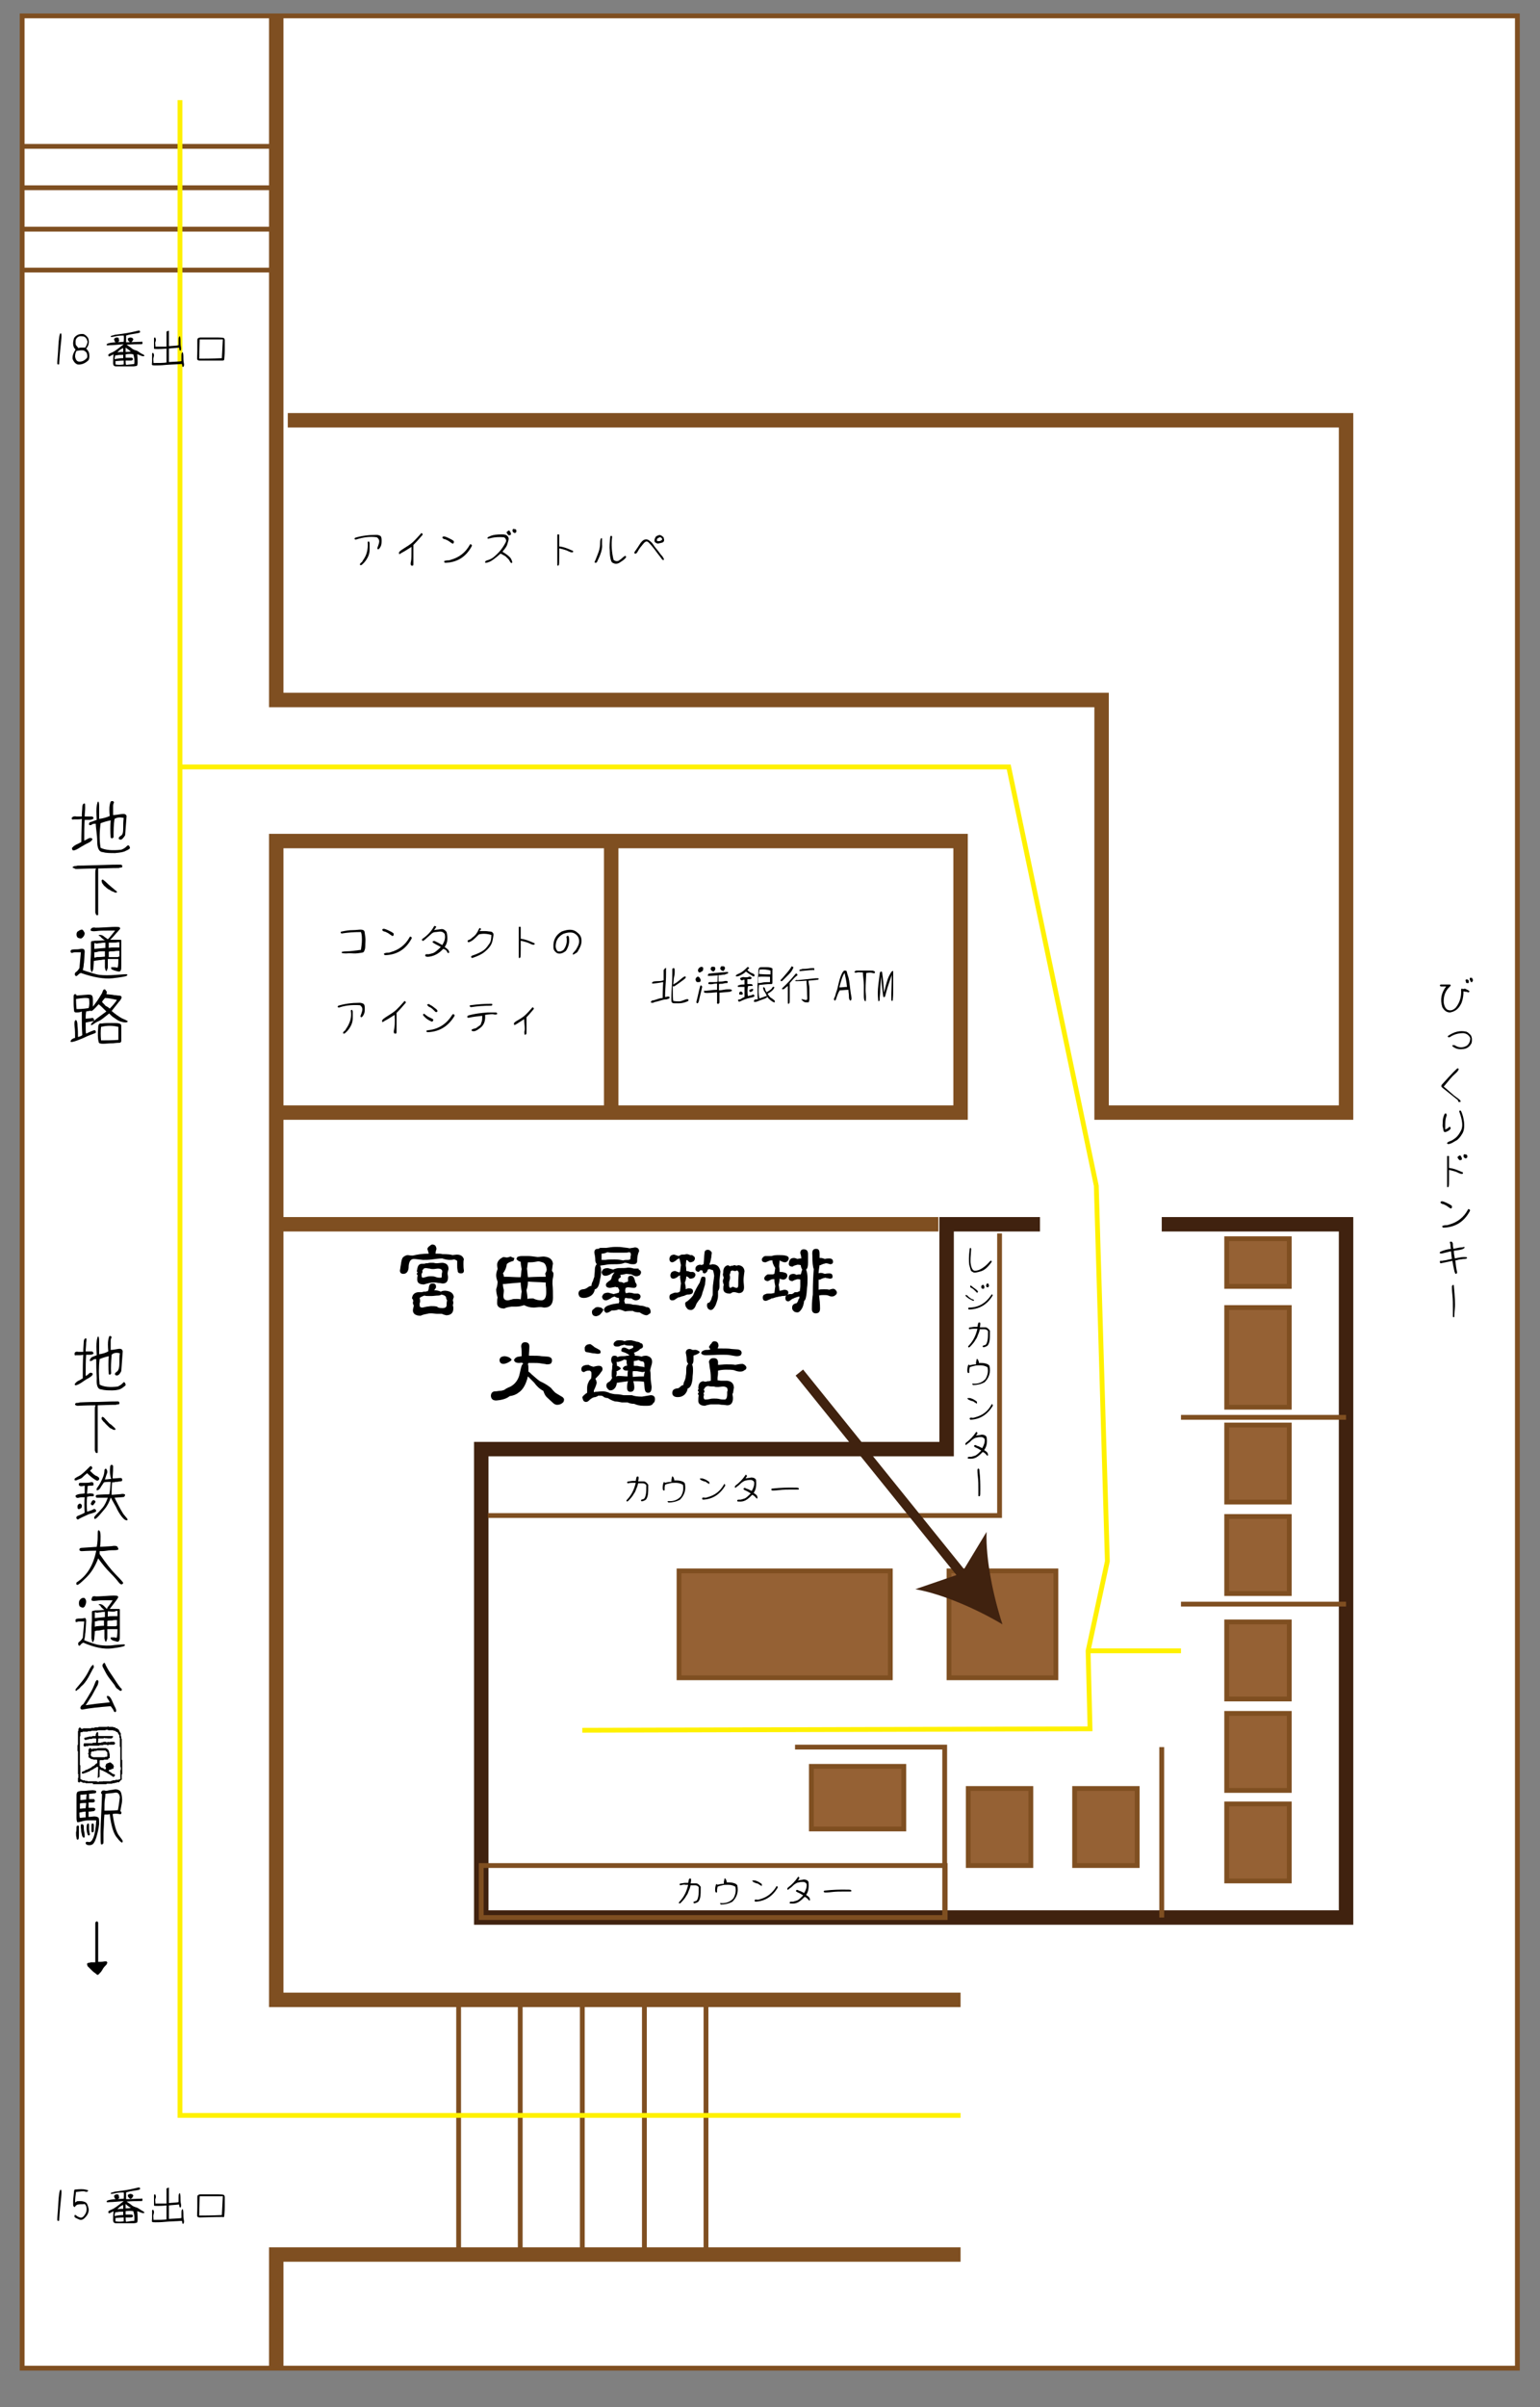 <?xml version='1.0' encoding='utf-8'?>
<!-- Generator: Adobe Illustrator 24.1.0, SVG Export Plug-In . SVG Version: 6.00 Build 0)  -->
<svg style="enable-background:new 0 0 320 500;" xml:space="preserve" xmlns="http://www.w3.org/2000/svg" version="1.1" x="0px" y="0px" xmlns:xlink="http://www.w3.org/1999/xlink" viewBox="0 0 320 500">
 <rect x="0" y="0" width="320" height="500" fill="#808080" stroke="none"/>
 <style type="text/css">
	.st0{fill:#FFFFFF;stroke:#7F4F21;stroke-miterlimit:10;}
	.st1{fill:none;stroke:#7F4F21;stroke-width:3;stroke-miterlimit:10;}
	.st2{fill:none;stroke:#7F4F21;stroke-miterlimit:10;}
	.st3{fill:none;stroke:#40220F;stroke-width:3;stroke-miterlimit:10;}
	.st4{fill:#956134;stroke:#7F4F21;stroke-miterlimit:10;}
	.st5{stroke:#7F4F21;stroke-width:3;stroke-miterlimit:10;}
	.st6{fill:none;stroke:#FFF100;stroke-miterlimit:10;}
	.st7{fill:none;stroke:#40220F;stroke-width:2;stroke-miterlimit:10;}
	.st8{fill:#40220F;}
</style>
 <g id="レイヤー_1">
  <rect height="488.6" x="4.6" y="3.3" class="st0" width="310.7"/>
  <polyline class="st1" points="199.6,415.4 57.4,415.4 57.4,174.7 199.6,174.7 199.6,231.1 128.5,231.1 57.4,231.1 &#x9;"/>
  <polyline class="st1" points="57.4,491.9 57.4,468.3 199.6,468.3 &#x9;"/>
  <line x1="4.6" y1="30.4" x2="57.4" class="st2" y2="30.4"/>
  <line x1="4.6" y1="39" x2="57.4" class="st2" y2="39"/>
  <line x1="4.6" y1="47.6" x2="57.4" class="st2" y2="47.6"/>
  <line x1="4.6" y1="56.1" x2="57.4" class="st2" y2="56.1"/>
  <line x1="95.3" y1="415.4" x2="95.3" class="st2" y2="468.3"/>
  <line x1="108.1" y1="415.4" x2="108.1" class="st2" y2="468.3"/>
  <line x1="121" y1="415.4" x2="121" class="st2" y2="468.3"/>
  <line x1="133.9" y1="415.4" x2="133.9" class="st2" y2="468.3"/>
  <line x1="146.7" y1="415.4" x2="146.7" class="st2" y2="468.3"/>
  <polyline class="st3" points="216.1,254.3 196.7,254.3 196.7,301 100,301 100,398.3 230.9,398.3 279.7,398.3 279.7,254.3 &#xa;&#x9;&#x9;241.4,254.3 &#x9;"/>
  <polyline class="st2" points="207.7,256.2 207.7,314.8 101.4,314.8 &#x9;"/>
  <rect height="9.9" x="254.9" y="257.3" class="st4" width="13"/>
  <rect height="20.7" x="254.9" y="271.6" class="st4" width="13"/>
  <rect height="16" x="254.9" y="296" class="st4" width="13"/>
  <rect height="16" x="254.9" y="315" class="st4" width="13"/>
  <rect height="16" x="254.9" y="336.9" class="st4" width="13"/>
  <rect height="16" x="254.9" y="355.9" class="st4" width="13"/>
  <rect height="16" x="254.9" y="374.7" class="st4" width="13"/>
  <rect height="16" x="223.3" y="371.5" class="st4" width="13"/>
  <rect height="16" x="201.2" y="371.5" class="st4" width="13"/>
  <line x1="279.7" y1="294.4" x2="245.4" class="st2" y2="294.4"/>
  <line x1="279.7" y1="333.2" x2="245.4" class="st2" y2="333.2"/>
  <line x1="241.4" y1="398.3" x2="241.4" class="st2" y2="362.9"/>
  <polyline class="st2" points="196.3,398.3 196.3,362.9 165.2,362.9 &#x9;"/>
  <line x1="57.4" y1="254.3" x2="195" class="st1" y2="254.3"/>
  <rect height="10.8" x="100" y="387.5" class="st2" width="96.4"/>
  <rect height="13" x="168.6" y="366.9" class="st4" width="19.2"/>
  <rect height="22.2" x="197.2" y="326.3" class="st4" width="22.2"/>
  <rect height="22.2" x="141.1" y="326.3" class="st4" width="43.9"/>
  <polyline class="st1" points="59.8,87.3 279.7,87.3 279.7,231.1 228.9,231.1 228.9,145.4 57.4,145.4 57.4,3.3 &#x9;"/>
  <line x1="127" y1="174.7" x2="127" class="st5" y2="231.1"/>
 </g>
 <g id="導線">
  <polyline class="st6" points="37.4,20.8 37.4,439.4 199.6,439.4 &#x9;"/>
  <polyline class="st6" points="121,359.4 226.5,359.1 226.1,342.9 230.1,324.3 227.8,246.3 209.6,159.3 37.4,159.3 &#x9;"/>
  <line x1="226.1" y1="342.9" x2="245.4" class="st6" y2="342.9"/>
 </g>
 <g id="文字">
  <g>
   <path d="M12.3,75.5c0,0.1,0,0.2-0.1,0.2s-0.2,0-0.2,0s-0.1-0.1-0.1-0.2s0-0.6,0.1-1.6s0.1-2,0.2-3s0.2-1.5,0.3-1.6s0.1-0.1,0.2,0&#xa;&#x9;&#x9;&#x9;s0.1,0.6,0,1.6S12.4,73.5,12.3,75.5z"/>
   <path d="M16.1,75.7c-0.5-0.2-0.8-0.6-1-1.1c-0.1-0.6,0.1-1.2,0.6-2c-0.1-0.1-0.3-0.3-0.4-0.6c-0.2-0.6-0.1-1.2,0.1-1.8&#xa;&#x9;&#x9;&#x9;c0.5-0.7,1.2-0.9,2-0.8c0.4,0.2,0.7,0.5,0.9,0.8c0.2,0.5,0.2,0.9,0.1,1.3s-0.3,0.7-0.5,0.9c0.3,0.3,0.5,0.6,0.6,0.9&#xa;&#x9;&#x9;&#x9;c0.1,0.6,0.1,1.1-0.1,1.5C17.7,75.5,16.9,75.8,16.1,75.7z M15.9,72.9c-0.2,0.3-0.3,0.7-0.3,1.2c0.1,0.5,0.3,0.9,0.7,1&#xa;&#x9;&#x9;&#x9;c0.7,0.1,1.3-0.2,1.8-0.8c0.1-0.4,0-0.8-0.1-1s-0.4-0.4-0.6-0.5C16.9,72.7,16.4,72.8,15.9,72.9z M16.2,70&#xa;&#x9;&#x9;&#x9;c-0.3,0.2-0.5,0.5-0.5,0.9s0,0.7,0.1,0.8s0.3,0.4,0.5,0.6c0.2-0.1,0.5-0.1,0.7-0.1s0.5,0,0.7,0c0.2-0.3,0.3-0.5,0.4-0.8&#xa;&#x9;&#x9;&#x9;s0.1-0.5,0-0.7c-0.1-0.4-0.4-0.7-0.7-0.8C16.8,69.8,16.5,69.8,16.2,70z"/>
   <path d="M29.7,73.6c0.2,0.1,0.3,0.2,0.3,0.3S29.8,74,29.7,74s-0.4-0.1-0.6-0.2s-0.5-0.2-0.6-0.2c0.1,0.7,0.1,1.3,0.1,1.7&#xa;&#x9;&#x9;&#x9;s-0.1,0.7-0.2,0.7s-0.3,0.1-0.7,0.1s-1,0-1.8,0s-1.4,0-1.8,0s-0.6-0.2-0.6-0.7s0-1,0.1-1.8c-0.2,0.1-0.4,0.2-0.6,0.3&#xa;&#x9;&#x9;&#x9;s-0.3,0.2-0.4,0.1s-0.1-0.2-0.1-0.3s0.3-0.3,0.8-0.5s1.3-0.8,2.4-1.7c-1.3,0.1-2.2,0.2-2.7,0.2s-0.7,0.1-0.8,0s0-0.1,0-0.2&#xa;&#x9;&#x9;&#x9;s0.3-0.2,0.8-0.3s1.4-0.1,2.7-0.2c0-0.4,0.1-0.8,0-1.3c-0.9,0-1.5,0.1-1.9,0.2s-0.6,0.1-0.7,0.1s-0.1-0.1-0.1-0.1s0.1-0.2,0.3-0.2&#xa;&#x9;&#x9;&#x9;s0.5-0.2,0.9-0.2c1.6-0.2,2.8-0.4,3.6-0.6s1.2-0.3,1.2-0.2s0.1,0,0.1,0.1s0,0.1,0,0.2s-0.3,0.2-1,0.3s-1.3,0.2-1.9,0.4v1.4&#xa;&#x9;&#x9;&#x9;c1.1,0,2.1-0.1,3.1-0.1c0.2-0.1,0.3,0,0.3,0.1s0,0.2,0,0.3s-0.3,0.1-0.8,0.1s-1.3,0-2.5,0.1c0.4,0.3,0.8,0.5,1,0.7s0.6,0.4,1,0.5&#xa;&#x9;&#x9;&#x9;S29,73.3,29.7,73.6z M24.6,71c-0.1,0.1-0.2,0.1-0.4,0.1s-0.2,0-0.3-0.1c-0.1-0.2-0.2-0.4-0.2-0.6c0.2-0.2,0.3-0.3,0.6-0.3&#xa;&#x9;&#x9;&#x9;c0.3,0,0.4,0.1,0.4,0.4C24.8,70.7,24.8,70.9,24.6,71z M25.6,74.4c0-0.3,0-0.5,0-0.7c-0.5,0-0.9,0-1.3,0.1c-0.2,0-0.4,0-0.4,0.2&#xa;&#x9;&#x9;&#x9;s-0.1,0.4-0.1,0.6C24.3,74.5,24.9,74.4,25.6,74.4z M25.7,75.7c0-0.3,0-0.6,0-0.8c-0.7,0-1.3,0.1-1.7,0.1v0.7&#xa;&#x9;&#x9;&#x9;C24.5,75.8,25.1,75.8,25.7,75.7z M25.6,72.3c-0.5,0.2-0.9,0.5-1.2,0.9c0.4-0.1,0.8-0.1,1.2-0.1L25.6,72.3z M26.1,72.2&#xa;&#x9;&#x9;&#x9;c0,0.3,0,0.6,0,0.9c0.4,0,0.7,0,1.1-0.1C26.8,72.7,26.4,72.4,26.1,72.2z M27.9,75.6c0.1-0.7,0-1.4-0.2-2c-0.4-0.1-1-0.1-1.6,0&#xa;&#x9;&#x9;&#x9;c0,0.3,0,0.5,0,0.7c0.4,0,0.6,0,0.8,0s0.3,0,0.4,0s0.2,0,0.3,0.2s0,0.2-0.1,0.3s-0.2,0.1-0.5,0.1s-0.5,0-0.9,0&#xa;&#x9;&#x9;&#x9;c0,0.3,0,0.6,0.1,0.9C26.8,75.7,27.4,75.7,27.9,75.6z M27.2,70.1c0.2,0.1,0.4,0.1,0.4,0.2s0.1,0.1,0.1,0.1s0,0.2-0.1,0.3&#xa;&#x9;&#x9;&#x9;s-0.1,0.2-0.2,0.3s-0.1,0-0.2,0.1s-0.2,0-0.3-0.1s-0.1-0.1-0.2-0.2s-0.1-0.1-0.1-0.2s-0.1-0.2,0-0.3S26.9,70.1,27.2,70.1z"/>
   <path d="M35,68.7C35.1,68.7,35.1,68.7,35,68.7c0.1,0,0.1,0,0.1,0.1s0,0.1,0,0.1s0,0.3,0,0.6s0,1.1,0,2.4c1.2-0.1,1.8-0.1,2-0.2&#xa;&#x9;&#x9;&#x9;c0-0.4,0-0.7,0-1s0-0.5,0.1-0.7s0.2-0.2,0.2-0.1s0.1,0.3,0.1,0.8s0,1,0.1,1.4s0,0.7-0.1,0.7c-0.2,0.1-0.2-0.1-0.3-0.6&#xa;&#x9;&#x9;&#x9;c-0.7,0.1-1.4,0.1-2.1,0.2c0,1.4,0,2.3,0,2.4s0,0.3,0,0.4c1.5-0.1,2.4-0.1,2.6-0.2c0-0.5,0-0.9,0-1.1s0-0.5,0.1-0.6&#xa;&#x9;&#x9;&#x9;s0.2-0.2,0.2-0.1s0.1,0.3,0.1,0.8s0,1,0.1,1.4s0,0.7-0.1,0.8c-0.2,0.1-0.2-0.1-0.3-0.6c-1.2,0.1-2.4,0.1-3.4,0.2s-1.7,0.1-2.1,0.1&#xa;&#x9;&#x9;&#x9;s-0.6,0-0.7-0.1s0-0.3,0-0.8s0-0.9,0-1.5c0-0.1,0.1-0.2,0.1-0.2s0.2,0,0.2,0.1s0.1,0.2,0.1,0.3s0,0.3-0.1,0.6s0,0.6,0,1.1&#xa;&#x9;&#x9;&#x9;c1.2,0,2.1,0,2.7-0.1h0c0-0.1,0-0.3,0-0.6s0-0.6,0-0.9s0-0.7,0-1.4c-0.8,0.1-1.5,0.1-1.9,0.1s-0.7,0-0.7-0.1s0-0.3,0-0.7&#xa;&#x9;&#x9;&#x9;s0-0.8,0-1.4c0-0.1,0.1-0.2,0.1-0.2c0.1,0,0.2,0,0.2,0.1s0.1,0.2,0.1,0.3s0,0.3-0.1,0.5s0,0.5,0,1c0.8,0,1.6,0,2.3,0&#xa;&#x9;&#x9;&#x9;c0-0.3,0-0.8,0-1.5s0-1.2,0-1.3s0-0.2,0-0.3S34.9,68.8,35,68.7C35,68.7,35,68.7,35,68.7z"/>
   <path d="M41.5,74.9c-0.3,0-0.4-0.1-0.5-0.2s0-0.8,0-1.9s0-1.8,0-2s0-0.4,0.1-0.5s0.3-0.2,0.6-0.2s1.3,0,2.7,0s2.1,0,2.2,0.2&#xa;&#x9;&#x9;&#x9;s0.1,0.3,0.1,0.4s0,0.8,0,1.9s-0.1,1.8-0.1,2s-0.1,0.3-0.4,0.3C44,74.9,42.4,74.9,41.5,74.9z M46.3,70.5c-2.5,0-4.1,0-4.8,0&#xa;&#x9;&#x9;&#x9;c0,0.4-0.1,1.7-0.1,4c0.9,0,2.5,0,4.7-0.1C46.2,72.2,46.3,70.8,46.3,70.5z"/>
  </g>
  <g>
   <path d="M12.3,461.1c0,0.1,0,0.2-0.1,0.2s-0.2,0-0.2,0s-0.1-0.1-0.1-0.2s0-0.6,0.1-1.6s0.1-2,0.2-3s0.2-1.5,0.3-1.6s0.1-0.1,0.2,0&#xa;&#x9;&#x9;&#x9;s0.1,0.6,0,1.6S12.4,459.2,12.3,461.1z"/>
   <path d="M16.3,457.9c-0.2,0-0.4,0.1-0.6,0.3c-0.1,0.2-0.2,0.3-0.3,0.2s-0.2-0.2-0.2-0.4s0-0.4,0-0.8s0.1-1,0.2-2.1&#xa;&#x9;&#x9;&#x9;c0-0.2,0.1-0.3,0.2-0.3c1-0.1,1.7-0.1,2.1,0s0.6,0.1,0.6,0.2s0,0.1-0.1,0.2s-0.3,0.1-0.6,0s-0.9,0-1.8,0.1&#xa;&#x9;&#x9;&#x9;c-0.1,0.7-0.2,1.4-0.2,2.2c0.1-0.1,0.2-0.1,0.3-0.2s0.3-0.1,0.6-0.1s0.5,0,0.9,0.1s0.6,0.3,0.7,0.5s0.2,0.5,0.3,0.9s0,0.7-0.1,1&#xa;&#x9;&#x9;&#x9;s-0.3,0.6-0.7,1s-0.8,0.5-1.2,0.3s-0.7-0.3-0.8-0.4s-0.2-0.2-0.1-0.4s0.1-0.2,0.2-0.1s0.2,0.1,0.3,0.2s0.3,0.2,0.6,0.3&#xa;&#x9;&#x9;&#x9;s0.6,0,0.9-0.4s0.5-0.8,0.5-1.3s-0.1-0.8-0.4-1.1C17.1,457.9,16.7,457.8,16.3,457.9z"/>
   <path d="M29.7,459.3c0.2,0.1,0.3,0.2,0.3,0.3s-0.2,0.1-0.3,0.1s-0.4-0.1-0.6-0.2s-0.5-0.2-0.6-0.2c0.1,0.7,0.1,1.3,0.1,1.7&#xa;&#x9;&#x9;&#x9;s-0.1,0.7-0.2,0.7s-0.3,0.1-0.7,0.1s-1,0-1.8,0s-1.4,0-1.8,0s-0.6-0.2-0.6-0.7s0-1,0.1-1.8c-0.2,0.1-0.4,0.2-0.6,0.3&#xa;&#x9;&#x9;&#x9;s-0.3,0.2-0.4,0.1s-0.1-0.2-0.1-0.3s0.3-0.3,0.8-0.5s1.3-0.8,2.4-1.7c-1.3,0.1-2.2,0.2-2.7,0.2s-0.7,0.1-0.8,0s0-0.1,0-0.2&#xa;&#x9;&#x9;&#x9;s0.3-0.2,0.8-0.3s1.4-0.1,2.7-0.2c0-0.4,0.1-0.8,0-1.3c-0.9,0-1.5,0.1-1.9,0.2s-0.6,0.1-0.7,0.1s-0.1-0.1-0.1-0.1s0.1-0.2,0.3-0.2&#xa;&#x9;&#x9;&#x9;s0.5-0.2,0.9-0.2c1.6-0.2,2.8-0.4,3.6-0.6s1.2-0.3,1.2-0.2s0.1,0,0.1,0.1s0,0.1,0,0.2s-0.3,0.2-1,0.3s-1.3,0.2-1.9,0.4v1.4&#xa;&#x9;&#x9;&#x9;c1.1,0,2.1-0.1,3.1-0.1c0.2-0.1,0.3,0,0.3,0.1s0,0.2,0,0.3s-0.3,0.1-0.8,0.1s-1.3,0-2.5,0.1c0.4,0.3,0.8,0.5,1,0.7s0.6,0.4,1,0.5&#xa;&#x9;&#x9;&#x9;S29,458.9,29.7,459.3z M24.6,456.7c-0.1,0.1-0.2,0.1-0.4,0.1s-0.2,0-0.3-0.1c-0.1-0.2-0.2-0.4-0.2-0.6c0.2-0.2,0.3-0.3,0.6-0.3&#xa;&#x9;&#x9;&#x9;c0.3,0,0.4,0.1,0.4,0.4C24.8,456.4,24.8,456.6,24.6,456.7z M25.6,460.1c0-0.3,0-0.5,0-0.7c-0.5,0-0.9,0-1.3,0.1&#xa;&#x9;&#x9;&#x9;c-0.2,0-0.4,0-0.4,0.2s-0.1,0.4-0.1,0.6C24.3,460.2,24.9,460.1,25.6,460.1z M25.7,461.4c0-0.3,0-0.6,0-0.8c-0.7,0-1.3,0.1-1.7,0.1&#xa;&#x9;&#x9;&#x9;v0.7C24.5,461.5,25.1,461.5,25.7,461.4z M25.6,458c-0.5,0.2-0.9,0.5-1.2,0.9c0.4-0.1,0.8-0.1,1.2-0.1L25.6,458z M26.1,457.8&#xa;&#x9;&#x9;&#x9;c0,0.3,0,0.6,0,0.9c0.4,0,0.7,0,1.1-0.1C26.8,458.4,26.4,458.1,26.1,457.8z M27.9,461.3c0.1-0.7,0-1.4-0.2-2c-0.4-0.1-1-0.1-1.6,0&#xa;&#x9;&#x9;&#x9;c0,0.3,0,0.5,0,0.7c0.4,0,0.6,0,0.8,0s0.3,0,0.4,0s0.2,0,0.3,0.2s0,0.2-0.1,0.3s-0.2,0.1-0.5,0.1s-0.5,0-0.9,0&#xa;&#x9;&#x9;&#x9;c0,0.3,0,0.6,0.1,0.9C26.8,461.4,27.4,461.3,27.9,461.3z M27.2,455.7c0.2,0.1,0.4,0.1,0.4,0.2s0.1,0.1,0.1,0.1s0,0.2-0.1,0.3&#xa;&#x9;&#x9;&#x9;s-0.1,0.2-0.2,0.3s-0.1,0-0.2,0.1s-0.2,0-0.3-0.1s-0.1-0.1-0.2-0.2s-0.1-0.1-0.1-0.2s-0.1-0.2,0-0.3S26.9,455.7,27.2,455.7z"/>
   <path d="M35,454.4C35.1,454.4,35.1,454.4,35,454.4c0.1,0,0.1,0,0.1,0.1s0,0.1,0,0.1s0,0.3,0,0.6s0,1.1,0,2.4&#xa;&#x9;&#x9;&#x9;c1.2-0.1,1.8-0.1,2-0.2c0-0.4,0-0.7,0-1s0-0.5,0.1-0.7s0.2-0.2,0.2-0.1s0.1,0.3,0.1,0.8s0,1,0.1,1.4s0,0.7-0.1,0.7&#xa;&#x9;&#x9;&#x9;c-0.2,0.1-0.2-0.1-0.3-0.6c-0.7,0.1-1.4,0.1-2.1,0.2c0,1.4,0,2.3,0,2.4s0,0.3,0,0.4c1.5-0.1,2.4-0.1,2.6-0.2c0-0.5,0-0.9,0-1.1&#xa;&#x9;&#x9;&#x9;s0-0.5,0.1-0.6s0.2-0.2,0.2-0.1s0.1,0.3,0.1,0.8s0,1,0.1,1.4s0,0.7-0.1,0.8c-0.2,0.1-0.2-0.1-0.3-0.6c-1.2,0.1-2.4,0.1-3.4,0.2&#xa;&#x9;&#x9;&#x9;s-1.7,0.1-2.1,0.1s-0.6,0-0.7-0.1s0-0.3,0-0.8s0-0.9,0-1.5c0-0.1,0.1-0.2,0.1-0.2s0.2,0,0.2,0.1s0.1,0.2,0.1,0.3s0,0.3-0.1,0.6&#xa;&#x9;&#x9;&#x9;s0,0.6,0,1.1c1.2,0,2.1,0,2.7-0.1h0c0-0.1,0-0.3,0-0.6s0-0.6,0-0.9s0-0.7,0-1.4c-0.8,0.1-1.5,0.1-1.9,0.1s-0.7,0-0.7-0.1&#xa;&#x9;&#x9;&#x9;s0-0.3,0-0.7s0-0.8,0-1.4c0-0.1,0.1-0.2,0.1-0.2c0.1,0,0.2,0,0.2,0.1s0.1,0.2,0.1,0.3s0,0.3-0.1,0.5s0,0.5,0,1c0.8,0,1.6,0,2.3,0&#xa;&#x9;&#x9;&#x9;c0-0.3,0-0.8,0-1.5s0-1.2,0-1.3s0-0.2,0-0.3S34.9,454.5,35,454.4C35,454.4,35,454.4,35,454.4z"/>
   <path d="M41.5,460.6c-0.3,0-0.4-0.1-0.5-0.2s0-0.8,0-1.9s0-1.8,0-2s0-0.4,0.1-0.5s0.3-0.2,0.6-0.2s1.3,0,2.7,0s2.1,0,2.2,0.2&#xa;&#x9;&#x9;&#x9;s0.1,0.3,0.1,0.4s0,0.8,0,1.9s-0.1,1.8-0.1,2s-0.1,0.3-0.4,0.2C44,460.5,42.4,460.6,41.5,460.6z M46.3,456.2c-2.5,0-4.1,0-4.8,0&#xa;&#x9;&#x9;&#x9;c0,0.4-0.1,1.7-0.1,4c0.9,0,2.5,0,4.7-0.1C46.2,457.8,46.3,456.5,46.3,456.2z"/>
  </g>
  <g>
   <path d="M15.1,176c0.2-0.3,0.5-0.4,0.8-0.6c0.3-0.1,0.6-0.3,1-0.5c0-1.8,0.1-3.4,0.1-4.8c-0.4,0.1-0.7,0.1-1,0.1&#xa;&#x9;&#x9;&#x9;c-0.2,0-0.5,0-0.7,0c-0.2,0.1-0.3,0-0.4-0.1c0-0.2,0-0.3,0.2-0.4c0.1-0.1,0.4-0.2,0.8-0.1c0.4,0,0.8,0,1.1,0&#xa;&#x9;&#x9;&#x9;c0-0.9,0.1-1.5,0.1-1.9s0.1-0.6,0.2-0.7c0.1-0.1,0.2-0.1,0.3-0.1c0.1,0,0.1,0.4,0.1,0.9s-0.1,1.2-0.1,1.8c0.7,0,1.1,0,1.4,0&#xa;&#x9;&#x9;&#x9;s0.4,0.1,0.4,0.3c0.1,0.1,0,0.2-0.3,0.3c-0.2,0.1-0.5,0.1-0.7,0.1c-0.2,0-0.5,0-0.8,0c-0.1,1.1-0.1,2.6-0.1,4.3&#xa;&#x9;&#x9;&#x9;c0.3-0.1,0.6-0.3,0.8-0.4s0.4-0.2,0.7-0.1c0.2,0.1,0.3,0.2,0.1,0.4c-0.1,0.2-0.4,0.4-0.8,0.6c-0.4,0.2-0.8,0.4-1.1,0.6&#xa;&#x9;&#x9;&#x9;c-0.4,0.2-0.8,0.5-1.2,0.7c-0.4,0.2-0.7,0.3-0.9,0.2C14.9,176.3,14.9,176.1,15.1,176z M19.9,171.1c-0.3,0-0.6,0-0.7,0.1&#xa;&#x9;&#x9;&#x9;s-0.3,0.2-0.5,0.2s-0.2-0.1-0.2-0.3s0.2-0.4,0.5-0.4c0.2-0.1,0.6-0.2,1.1-0.4c-0.1-1.4-0.1-2.3,0-2.9c0.1-0.6,0.2-0.9,0.3-0.9&#xa;&#x9;&#x9;&#x9;s0.2,0.3,0.2,0.9c0,0.6,0,1.5,0,2.7c0.8-0.1,1.5-0.3,2.2-0.6c-0.1-1-0.1-1.8,0-2.3c0.1-0.5,0.2-0.8,0.4-0.8s0.3,0,0.4,0.1&#xa;&#x9;&#x9;&#x9;c0.1,0.1,0.1,0.2,0,0.4c-0.1,0.2-0.1,0.4-0.1,0.5s0,0.7,0,1.9c0.5,0,1-0.1,1.7-0.2c0.6-0.1,1,0,1.1,0.4c-0.1,1.4-0.2,2.7-0.3,4&#xa;&#x9;&#x9;&#x9;c-0.3,0.5-0.6,0.8-0.8,0.9c-0.3,0-0.5,0-0.5-0.2c-0.1-0.2,0.1-0.4,0.4-0.6c0.4-0.2,0.5-0.7,0.5-1.5c0-0.8,0-1.5,0.1-2.2&#xa;&#x9;&#x9;&#x9;c-0.8-0.2-1.4-0.1-1.9,0.2c-0.2,1.2-0.2,2.5-0.2,3.8c-0.2,0.3-0.4,0.3-0.6,0.1c-0.1-1.2-0.1-2.5,0-3.6c-0.6,0.1-1.3,0.3-2.1,0.6&#xa;&#x9;&#x9;&#x9;c-0.2,1.6-0.3,3.3,0,5.1c1,0.5,2.5,0.6,4.3,0.4c0.5-0.2,0.8-0.4,1-0.6c0.2-0.2,0.3-0.3,0.4-0.3c0.1,0,0.2,0,0.3,0.2&#xa;&#x9;&#x9;&#x9;s0.1,0.3,0.1,0.4c-0.1,0.1-0.3,0.3-0.8,0.5c-0.5,0.3-1.2,0.4-2.3,0.5c-1,0-1.9,0-2.5-0.2c-0.8,0-1.2-0.8-1.2-2.2&#xa;&#x9;&#x9;&#x9;S19.9,172,19.9,171.1z"/>
   <path d="M15.1,180.2c0-0.1,0-0.1,0.1-0.2c0.1,0,0.2-0.1,0.3-0.1c0.1,0,0.4,0,0.6-0.1c0.3,0,1.7,0,4.3-0.1c2.6-0.1,3.9-0.1,4.1-0.1&#xa;&#x9;&#x9;&#x9;c0.2,0,0.3,0,0.5,0c0.1,0,0.2,0,0.3,0.1c0.1,0,0.1,0.1,0.1,0.2c0,0.1,0,0.1,0,0.2c0,0-0.1,0.1-0.2,0.1c-0.1,0-0.3,0-0.5,0.1&#xa;&#x9;&#x9;&#x9;c-0.2,0-1.7,0-4.3,0.1c0,0.1,0,0.1,0,0.2c0,0.1,0,0.3,0,0.5s0,0.8,0,1.7c0,0.9,0,2.3,0,4.2c0,1.9,0,2.9,0,3s-0.1,0.1-0.1,0.1&#xa;&#x9;&#x9;&#x9;c-0.1,0-0.1,0-0.2,0s-0.1,0-0.1-0.1s-0.1-0.1-0.1-0.1s0-0.2-0.1-0.3c0-0.2,0-0.4,0-0.7c0-0.3,0-1.2,0-2.6c0-1.4,0-2.5,0-3.2&#xa;&#x9;&#x9;&#x9;c0-0.7,0-1.2,0-1.7c0-0.4,0-0.7,0.1-0.8c0-0.1,0-0.2,0.1-0.2c-2.4,0-3.8,0.1-4,0.1c-0.2,0-0.4,0-0.5-0.1s-0.2-0.1-0.2-0.1&#xa;&#x9;&#x9;&#x9;C15.1,180.3,15.1,180.2,15.1,180.2z M21.1,182.9c0.1-0.1,0.1-0.2,0.2-0.2c0.1,0,0.1,0,0.2,0.1s0.3,0.2,0.7,0.6s0.7,0.6,0.9,0.8&#xa;&#x9;&#x9;&#x9;s0.4,0.3,0.6,0.5s0.4,0.3,0.5,0.4c0.1,0.1,0.1,0.1,0.1,0.2c0,0,0,0.1-0.1,0.1c-0.1,0-0.1,0-0.2,0c-0.1,0-0.2,0-0.3-0.1&#xa;&#x9;&#x9;&#x9;c-0.1-0.1-0.3-0.1-0.5-0.2s-0.4-0.3-0.7-0.4c-0.3-0.2-0.5-0.4-0.6-0.5s-0.3-0.2-0.4-0.4c-0.1-0.1-0.2-0.3-0.3-0.4&#xa;&#x9;&#x9;&#x9;C21.2,183.2,21.1,183.1,21.1,182.9z"/>
   <path d="M17.6,197.7c-0.1,1.4-0.1,2.2-0.2,2.6c0,0.4-0.1,0.8-0.2,1.2c1.5,0.5,2.7,0.9,3.5,1c0.9,0.1,2,0.1,3.4,0&#xa;&#x9;&#x9;&#x9;c1.4-0.1,2.2-0.2,2.3-0.1c0.1,0.1,0.1,0.2-0.1,0.3c-0.1,0.1-1.1,0.3-2.9,0.5s-4-0.2-6.6-1.1c-0.3,0.1-0.5,0.3-0.7,0.5&#xa;&#x9;&#x9;&#x9;s-0.3,0.2-0.5,0c-0.1-0.2-0.1-0.5,0.2-0.7s0.5-0.5,0.7-0.8c0.1-1.2,0.2-2.3,0.3-3.3c-0.4,0-0.7,0-1,0s-0.5,0-0.7,0.1&#xa;&#x9;&#x9;&#x9;c-0.2,0.1-0.3,0-0.4-0.1c-0.1-0.1,0-0.3,0-0.4c0.1-0.1,0.3-0.2,0.8-0.2c0.4,0,0.8,0,1.2-0.1C17.4,197,17.6,197.2,17.6,197.7z&#xa;&#x9;&#x9;&#x9; M17.2,194.7c-0.2,0.2-0.4,0.3-0.6,0.2c-0.2,0-0.4-0.1-0.5-0.2s-0.2-0.3-0.2-0.6c0-0.3,0.1-0.6,0.4-0.7c0.2-0.2,0.4-0.2,0.6-0.3&#xa;&#x9;&#x9;&#x9;c0.2,0,0.3,0,0.4,0.2c0.1,0.1,0.2,0.3,0.3,0.5C17.6,194.1,17.5,194.4,17.2,194.7z M19.2,192.7c0.2,0,0.4-0.1,0.6,0&#xa;&#x9;&#x9;&#x9;c0.2,0,1,0,2.5-0.1c1.5-0.1,2.3-0.1,2.5,0c0.2,0.1,0.2,0.3,0.1,0.4c-0.1,0.1-0.4,0.5-0.8,0.9c-0.4,0.5-0.7,0.8-0.8,0.9&#xa;&#x9;&#x9;&#x9;c-0.1,0.1-0.2,0.2-0.4,0.4c0.1,0,0.3,0,0.5,0c0.2,0,0.5,0,0.8,0s0.6,0,0.6,0c0.1,0,0.1,0,0.1,0c0,0,0,0,0.1,0c0.1,0,0.1,0,0.1,0&#xa;&#x9;&#x9;&#x9;c0,0,0.1,0.1,0.1,0.1s0,0.8,0,2.2s0,2.4,0,3c0,0.6,0,0.9-0.1,1c0,0.1-0.1,0.2-0.1,0.2c0,0-0.1,0.1-0.2,0.1c-0.1,0-0.3,0-0.6-0.1&#xa;&#x9;&#x9;&#x9;c-0.3-0.1-0.5-0.1-0.6-0.2c-0.1,0-0.2-0.1-0.3-0.1c-0.1,0-0.1-0.1-0.1-0.1s-0.1-0.1-0.1-0.1c0-0.1,0-0.1,0-0.2s0-0.1,0.1-0.1&#xa;&#x9;&#x9;&#x9;c0,0,0.2,0,0.5,0c0.3,0,0.6,0.1,0.7,0.1s0.2-0.6,0.2-1.8c-0.1,0-0.1,0-0.2,0c-0.1,0-0.4,0-0.9,0s-0.9,0-1.1,0c0,0.1,0,0.4,0,0.7&#xa;&#x9;&#x9;&#x9;c0,0.4,0,0.7,0,0.9c0,0.2,0,0.4-0.1,0.5c0,0.1-0.1,0.2-0.1,0.3s-0.1,0.1-0.1,0.1s-0.1,0-0.1-0.1c0,0-0.1-0.1-0.1-0.2&#xa;&#x9;&#x9;&#x9;c0-0.1-0.1-0.3-0.1-0.4s0-0.5,0-0.9c0-0.4,0-0.7,0-0.8c-0.1,0-0.4,0-0.8,0.1c-0.4,0-0.7,0.1-0.9,0.1c-0.2,0-0.4,0.1-0.6,0.1&#xa;&#x9;&#x9;&#x9;c0,0.7-0.1,1.2-0.1,1.4s0,0.4-0.1,0.5c0,0.1-0.1,0.2-0.1,0.3s-0.1,0.1-0.1,0.1c0,0-0.1,0-0.1-0.1c0,0-0.1-0.1-0.1-0.2&#xa;&#x9;&#x9;&#x9;s-0.1-0.3-0.1-0.4c0-0.2,0-0.6,0-1.3c0-0.7,0.1-1.4,0.1-2.3c0-0.9,0-1.4,0-1.7c0-0.2,0-0.4,0.2-0.4c0.2,0,0.4-0.1,0.7-0.1&#xa;&#x9;&#x9;&#x9;c0.3,0,1,0,2-0.1c-0.4-0.2-0.6-0.4-0.7-0.5s-0.2-0.2-0.2-0.2c0-0.1-0.1-0.1-0.3-0.2c-0.2-0.1-0.1-0.2,0.2-0.2&#xa;&#x9;&#x9;&#x9;c0.3,0,0.6,0.1,0.9,0.4c0.4,0.3,0.6,0.4,0.7,0.5c0,0,0.1-0.1,0.2-0.2c0.1-0.1,0.3-0.3,0.6-0.7c0.3-0.4,0.6-0.7,0.7-0.9&#xa;&#x9;&#x9;&#x9;c-0.3,0-0.8,0-1.6,0c-0.8,0-1.5,0-2.3,0.1c-0.7,0.1-1.1,0-1.2-0.2C18.9,192.9,19,192.8,19.2,192.7z M19.6,195.9c0,0.3,0,0.6,0,0.7&#xa;&#x9;&#x9;&#x9;c0,0.1,0,0.3,0,0.5c0.1,0,0.9-0.1,2.3-0.2c0-0.1,0-0.2,0-0.4s0-0.4,0-0.5c0-0.1,0-0.2,0-0.2c-0.2,0-0.6,0-1,0.1&#xa;&#x9;&#x9;&#x9;c-0.4,0-0.7,0.1-0.9,0.1C19.9,195.9,19.7,195.9,19.6,195.9z M19.6,197.8c0,0.4,0,0.8,0,1.1c0.1,0,0.3,0,0.5-0.1&#xa;&#x9;&#x9;&#x9;c0.2,0,0.8,0,1.7-0.1c0-0.2,0-0.4,0-0.6c0-0.2,0-0.3,0-0.5c-0.1,0-0.4,0-0.6,0c-0.3,0-0.6,0-0.9,0.1S19.8,197.8,19.6,197.8z&#xa;&#x9;&#x9;&#x9; M24.8,198.7c0-0.4,0-0.8,0-1.2c0,0-0.1,0-0.2,0c-0.1,0-0.4,0-0.9,0.1c-0.5,0-0.9,0-1.1,0.1c0,0.1,0,0.2,0,0.4c0,0.2,0,0.4,0,0.7&#xa;&#x9;&#x9;&#x9;c0.4,0,0.7,0,1.1,0c0.4,0,0.6,0,0.8,0C24.6,198.7,24.7,198.7,24.8,198.7z M23,195.8c-0.1,0-0.3,0-0.4,0c0,0.5,0,0.8,0,0.9&#xa;&#x9;&#x9;&#x9;c0,0.1,0,0.2,0,0.2c0.4-0.1,0.7-0.1,1.1-0.1s0.6,0,0.8,0s0.3,0,0.3,0c0-0.6,0-0.9,0-1.1c-0.1,0-0.2,0-0.4,0&#xa;&#x9;&#x9;&#x9;C24.3,195.8,23.8,195.8,23,195.8z"/>
   <path d="M15.8,210.3c-0.2,0-0.4-0.1-0.4-0.3s-0.1-0.7-0.1-1.5c0-0.8,0-1.3,0-1.6c0-0.2,0.1-0.4,0.3-0.4s0.3,0.1,0.3,0.3&#xa;&#x9;&#x9;&#x9;c1.3-0.1,2.1-0.2,2.4-0.2c0.3,0,0.5,0,0.7,0.1c0.2,0.1,0.3,0.4,0.3,1s0,1.1,0,1.5s-0.2,0.7-0.4,0.7c-0.2,0.1-0.6,0.1-1,0.2&#xa;&#x9;&#x9;&#x9;c-0.1,0.6-0.1,1.1-0.1,1.5l1.1-0.1c0.3-0.1,0.5-0.1,0.6,0.2c0.1,0.3,0.1,0.4-0.1,0.4c-0.1,0-0.7,0.1-1.6,0.3c0,1.3,0,2.1,0.1,2.3&#xa;&#x9;&#x9;&#x9;c1-0.5,1.6-0.7,1.7-0.7c0.2,0,0.3,0.1,0.3,0.3c0.1,0.2-0.1,0.3-0.4,0.4c-0.3,0.1-0.8,0.3-1.3,0.5c-0.6,0.3-1.3,0.6-2.1,0.9&#xa;&#x9;&#x9;&#x9;c-0.8,0.3-1.3,0.4-1.4,0.3s0-0.3,0.2-0.5c0.3-0.2,0.5-0.3,0.7-0.3c0-0.8,0-1.6-0.1-2.4c-0.1-0.8,0-1.2,0.2-1.3&#xa;&#x9;&#x9;&#x9;c0.2-0.1,0.4,0.3,0.4,1.2c0.1,0.9,0.1,1.6,0.1,2.3c0.4-0.1,0.7-0.2,0.9-0.4c-0.1-1.6-0.1-2.8-0.1-3.4c0-0.6,0-1.1,0-1.5&#xa;&#x9;&#x9;&#x9;C16.6,210.3,16.2,210.3,15.8,210.3z M15.8,207.5c0,0.2,0,0.9,0.1,2.1c0.4,0,1.2,0,2.5-0.2c0.2-0.5,0.2-1.2,0.1-2&#xa;&#x9;&#x9;&#x9;C18,207.2,17.1,207.3,15.8,207.5z M22.1,206.5c0.7,0.1,1.3,0.1,1.6,0.2c0.4,0,0.7,0.1,1,0.1c0.3,0,0.5,0.1,0.5,0.2&#xa;&#x9;&#x9;&#x9;c0.1,0.1,0.1,0.2,0,0.4s-0.2,0.4-0.5,0.7c-0.3,0.4-0.8,1-1.5,1.9c0.7,0.6,1.4,1.1,2.1,1.5c0.7,0.3,1.1,0.5,1.2,0.6&#xa;&#x9;&#x9;&#x9;c0.1,0.1,0.1,0.1-0.1,0.2c-0.1,0.1-0.4,0.1-0.9,0s-1-0.3-1.5-0.7c-0.5-0.3-1-0.7-1.3-1.1c-1,0.8-1.7,1.4-2.2,1.6s-0.9,0.5-1.2,0.7&#xa;&#x9;&#x9;&#x9;c-0.3,0.2-0.4,0.2-0.4,0c0-0.2,0.3-0.4,0.7-0.8s1.3-1,2.5-1.9c-0.8-0.8-1.3-1.3-1.6-1.5c-0.9,1-1.4,1.5-1.6,1.4&#xa;&#x9;&#x9;&#x9;c-0.2-0.1-0.1-0.2,0.1-0.5c0.2-0.2,0.5-0.7,0.9-1.2s0.8-1.2,1.3-2c0.2-0.6,0.3-0.8,0.5-0.8c0.2,0,0.3,0.2,0.3,0.3&#xa;&#x9;&#x9;&#x9;C22.3,205.9,22.2,206.2,22.1,206.5z M20.5,216.4c-0.2-0.7-0.2-1.7-0.1-2.9c0-0.7,0.2-1,0.7-0.9c0.6-0.1,1.3-0.1,2.1-0.1&#xa;&#x9;&#x9;&#x9;c0.8,0,1.3,0,1.6,0.1c0.3,0.1,0.4,0.2,0.4,0.5c0,0.2,0,0.6,0,1.1c0,0.5,0,0.9,0,1.3c0,0.4,0,0.6,0,0.8c-0.1,0.2-0.2,0.3-0.3,0.3&#xa;&#x9;&#x9;&#x9;c-0.1,0-0.6,0-1.4,0.1c-0.8,0-1.5,0.1-2.1,0.1S20.5,216.7,20.5,216.4z M21,213.3c-0.1,0.9-0.1,1.8,0,2.8c1,0,2.2,0,3.6-0.1&#xa;&#x9;&#x9;&#x9;c0-0.4,0-0.7,0-0.9s0-0.8,0-1.8C23.4,213,22.2,213,21,213.3z M22.8,209.5c0.6-0.6,1.1-1.2,1.5-1.8c-0.9-0.2-1.8-0.4-2.5-0.4&#xa;&#x9;&#x9;&#x9;c-0.1,0.2-0.4,0.4-0.6,0.8c0.1,0.2,0.4,0.4,0.7,0.8C22.3,209.1,22.6,209.3,22.8,209.5z"/>
  </g>
  <g>
   <path d="M138.2,201.1c0.1,0,0.1,0,0.1,0s0,0,0.1,0s0,0.1,0,0.1s0,0.3,0,0.8s0,1.3-0.1,2.6s-0.1,2-0.1,2.2s0,0.3,0,0.3&#xa;&#x9;&#x9;&#x9;c0.2,0,0.4-0.1,0.5-0.1s0.1,0,0.2,0s0.1,0,0.2,0.1s0.1,0.1,0,0.2s0,0.1-0.1,0.1s-0.1,0.1-0.2,0.1s-0.2,0.1-0.5,0.1&#xa;&#x9;&#x9;&#x9;s-0.7,0.1-1.3,0.3s-1,0.2-1.1,0.3s-0.3,0.1-0.4,0.1s-0.2,0-0.3-0.2c0.1-0.1,0.2-0.1,0.2-0.2s0.2-0.1,0.3-0.1s0.4-0.1,1-0.3&#xa;&#x9;&#x9;&#x9;s0.9-0.2,1-0.2c0,0,0,0,0,0s0-0.2,0-0.4s0-1.2,0.1-2.9c-0.1,0-0.5,0.1-1.2,0.2s-1,0.1-1,0.1s-0.1,0-0.1,0s0-0.1,0-0.1s0-0.1,0-0.1&#xa;&#x9;&#x9;&#x9;s0-0.1,0.1-0.1s0.1-0.1,0.1-0.1s0.4-0.1,1-0.1s1-0.1,1.2-0.2c0-1.3,0-2,0-2.1s0.1-0.1,0.1-0.1S138.2,201.1,138.2,201.1z&#xa;&#x9;&#x9;&#x9; M140,203.3c0,0.5-0.1,0.9-0.1,1.3c0-0.1,0.1-0.2,0.3-0.3c0.3-0.1,0.6-0.4,1-0.7s0.7-0.6,0.9-0.7s0.3-0.1,0.3-0.1s0.1,0.1,0.1,0.2&#xa;&#x9;&#x9;&#x9;s-0.1,0.2-0.2,0.3s-0.5,0.4-1.2,0.9s-1,0.7-1.1,0.7s-0.2-0.1-0.2-0.1c0,1.8,0,2.8,0.1,3.1c0.5,0.1,0.9,0.1,1.2,0.1&#xa;&#x9;&#x9;&#x9;s0.6-0.1,1.1-0.3s0.7-0.2,0.8-0.1s0.1,0.2,0,0.3s-0.4,0.2-0.7,0.3s-0.8,0.2-1.2,0.2s-0.7,0-1,0s-0.4-0.1-0.5-0.2s-0.1-0.4-0.1-0.7&#xa;&#x9;&#x9;&#x9;s0-1.2,0.1-2.6s0.1-2.3,0.1-2.8s0-0.7,0-0.8s0.1-0.2,0.3-0.2s0.2,0.3,0.2,0.8S140.1,202.8,140,203.3z"/>
   <path d="M145.6,203.5c0,0.2,0,0.3-0.1,0.4s-0.2,0.1-0.5,0.1s-0.3-0.1-0.4-0.3s-0.1-0.3,0-0.5s0.2-0.2,0.3-0.3s0.3,0,0.4,0.1&#xa;&#x9;&#x9;&#x9;S145.5,203.3,145.6,203.5z M145.2,208c-0.1,0.3-0.2,0.4-0.3,0.4s-0.2-0.1-0.2-0.3c0.3-1.1,0.5-2.2,0.8-3.3c0-0.1,0.1-0.1,0.2-0.1&#xa;&#x9;&#x9;&#x9;s0.2,0.2,0.2,0.3C145.7,206,145.4,207,145.2,208z M146.1,201.4c0,0.2-0.1,0.3-0.3,0.4s-0.3,0.2-0.4,0.2s-0.2,0-0.3-0.2&#xa;&#x9;&#x9;&#x9;s-0.1-0.3,0-0.5s0.2-0.3,0.4-0.4s0.3-0.1,0.5,0S146.1,201.2,146.1,201.4z M151,201.9c0.1,0,0.2,0,0.2,0s0.1,0,0.1,0.1s0,0.1,0,0.1&#xa;&#x9;&#x9;&#x9;s0,0.1-0.1,0.1s-0.1,0.1-0.2,0.1s-0.2,0-0.3,0.1s-0.3,0-0.7,0.1s-0.6,0-0.7,0.1c0,0.1,0,0.3,0,0.6s0,0.5,0,0.7&#xa;&#x9;&#x9;&#x9;c0.4,0,0.8,0,1.2-0.1s0.5,0,0.6,0s0.1,0,0.1,0s0,0,0,0.1s0,0.1,0,0.2s-0.1,0.1-0.2,0.1s-0.4,0-0.7,0.1s-0.6,0-0.9,0.1&#xa;&#x9;&#x9;&#x9;c0,0.3,0,0.7,0,1.3c0.1,0,0.4,0,0.9-0.1s0.8-0.1,0.9-0.1s0.3,0,0.4,0s0.3,0,0.4,0.1s0.1,0.2,0.1,0.2s-0.1,0.1-0.2,0.1&#xa;&#x9;&#x9;&#x9;s-0.1,0.1-0.2,0.1s-0.8,0.1-2.2,0.2c0,1,0,1.6,0,1.8s0,0.4-0.1,0.4s0,0.1-0.1,0.1s0,0-0.1,0s-0.1,0-0.1,0s0,0-0.1-0.1s0-0.1,0-0.1&#xa;&#x9;&#x9;&#x9;s0-0.2,0-0.5s0-0.5,0-0.8s0-0.5,0-0.9c-1.8,0.2-2.7,0.2-2.7,0s0-0.2,0-0.3s0.1,0,0.2,0s0.4,0,1.1-0.1s1.1-0.1,1.4-0.1&#xa;&#x9;&#x9;&#x9;c0-0.2,0-0.5,0-0.7s0-0.5,0-0.6c-0.1,0-0.5,0-0.9,0.1s-0.8,0-0.8,0s-0.1,0-0.1,0s0-0.1,0-0.2s0.1-0.2,0.2-0.2s0.3,0,0.8,0&#xa;&#x9;&#x9;&#x9;s0.8,0,0.9-0.1c0-0.8,0-1.2,0.1-1.3c-1.1,0.1-1.7,0.1-1.8,0.1s-0.1,0-0.2,0s-0.1,0-0.1,0s0,0,0-0.1s0-0.1,0-0.1&#xa;&#x9;&#x9;&#x9;c0-0.1,0.1-0.1,0.1-0.2S148.4,202.1,151,201.9z M148,201.7c-0.2-0.1-0.2-0.2-0.3-0.3s0-0.2,0-0.3s0.1-0.1,0.1-0.2s0.2-0.1,0.4-0.1&#xa;&#x9;&#x9;&#x9;s0.4,0.1,0.4,0.2s0.1,0.2,0,0.4s-0.1,0.2-0.2,0.3s-0.1,0.1-0.2,0.1S148.1,201.7,148,201.7z M150,201.6c-0.2-0.1-0.2-0.2-0.3-0.3&#xa;&#x9;&#x9;&#x9;s0-0.2,0-0.3s0.1-0.1,0.1-0.2s0.2-0.1,0.4-0.1s0.4,0.1,0.4,0.2s0.1,0.2,0,0.4s-0.1,0.2-0.2,0.3s-0.1,0.1-0.2,0.1&#xa;&#x9;&#x9;&#x9;S150.2,201.6,150,201.6z"/>
   <path d="M156.5,202.8c-0.5-0.3-1-0.6-1.5-1c-0.3,0.3-0.6,0.5-0.8,0.6s-0.4,0.2-0.6,0.3s-0.3,0.1-0.4,0.1s-0.1,0-0.2,0&#xa;&#x9;&#x9;&#x9;s-0.1,0-0.1-0.1s0-0.1,0-0.1s0.2-0.2,0.7-0.4s1-0.6,1.7-1.3c0.1-0.1,0.2,0,0.3,0.1s0.1,0.2,0,0.2s-0.2,0.2-0.3,0.3&#xa;&#x9;&#x9;&#x9;c0.4,0.4,0.8,0.6,1.1,0.7s0.4,0.3,0.4,0.4S156.7,202.9,156.5,202.8z M153.8,208c-0.2,0.1-0.3,0.1-0.4-0.1s0-0.3,0.2-0.3&#xa;&#x9;&#x9;&#x9;s0.4-0.1,0.5-0.2s0.4-0.2,0.6-0.3c0-0.8,0-1.5,0-2.1c-0.4,0-0.7,0-0.9,0s-0.3,0-0.4,0s-0.1-0.1-0.1-0.2s0.1-0.1,0.4-0.2&#xa;&#x9;&#x9;&#x9;s0.6-0.1,1-0.1c0-0.5,0-0.8,0-1c-0.1,0-0.3,0-0.4,0.1s-0.3,0-0.4-0.1s-0.1-0.2-0.1-0.3s0.2-0.1,0.4-0.2s0.4,0,0.7,0s0.5,0,0.7-0.1&#xa;&#x9;&#x9;&#x9;s0.4,0,0.5,0.1s0.1,0.2,0,0.3s-0.2,0.1-0.3,0.1s-0.4,0-0.5,0c0,0.3,0,0.7,0,1c0.2,0,0.4,0,0.6,0s0.3,0,0.4,0.1s0.1,0.1,0.1,0.2&#xa;&#x9;&#x9;&#x9;s-0.1,0.1-0.2,0.1s-0.3,0-0.4,0s-0.3,0-0.4,0.1c-0.1,0.6-0.1,1.3,0,2c0.5-0.1,0.9-0.2,1-0.3s0.2,0,0.3,0.1s0.1,0.2,0,0.3&#xa;&#x9;&#x9;&#x9;s-0.5,0.2-1,0.3S154.4,207.7,153.8,208z M154,206.6c-0.1,0-0.2,0-0.3,0s-0.1-0.2-0.1-0.3s0.1-0.3,0.2-0.3s0.2-0.1,0.3,0&#xa;&#x9;&#x9;&#x9;s0.1,0.1,0.2,0.2s0,0.1,0,0.3S154.2,206.6,154,206.6z M156,205.5c0.1,0,0.2-0.1,0.3-0.1s0.2,0,0.2,0.1s0,0.2-0.1,0.3&#xa;&#x9;&#x9;&#x9;s-0.2,0.2-0.3,0.2s-0.2,0.1-0.3,0s-0.1-0.2-0.1-0.3S155.8,205.6,156,205.5z M160.5,201.5c0,1.1,0,1.9,0,2.6c0,0.2-0.1,0.3-0.1,0.3&#xa;&#x9;&#x9;&#x9;s-0.2,0-0.3,0c-0.6,0-1.4,0.1-2.4,0.2c-0.1,1-0.1,1.9,0.1,2.8c0.5-0.2,0.9-0.3,1.1-0.4s0.3-0.1,0.4-0.1s0.1,0.1,0.1,0.2&#xa;&#x9;&#x9;&#x9;s-0.2,0.2-0.4,0.3s-0.6,0.2-1.1,0.4s-0.7,0.3-0.9,0.3s-0.3,0-0.3,0s-0.1-0.1,0-0.3s0.2-0.2,0.3-0.2s0.3,0,0.5-0.1&#xa;&#x9;&#x9;&#x9;c-0.1-0.2-0.1-0.8-0.1-1.7s0-1.9,0.1-2.8s0.1-1.5,0.1-1.6s0.1-0.3,0.2-0.4s0.3-0.1,0.5-0.1s0.6,0,1.1,0s0.8,0.1,1,0.2&#xa;&#x9;&#x9;&#x9;S160.5,201.4,160.5,201.5z M160,204c0-0.4,0-0.8,0-1.1c-0.7,0-1.5-0.1-2.4,0c-0.1,0.4-0.1,0.9-0.1,1.3c0.2,0,0.5,0,0.9-0.1&#xa;&#x9;&#x9;&#x9;S159.4,204,160,204z M160.1,202.4c0-0.3,0-0.6,0-0.8c-0.6-0.2-1.4-0.3-2.3-0.2c0,0.4-0.1,0.7-0.1,0.9&#xa;&#x9;&#x9;&#x9;C158.6,202.4,159.4,202.4,160.1,202.4z M160.9,205.1c-0.1,0.4-0.6,0.9-1.4,1.3c0.1,0.2,0.3,0.5,0.6,0.8c0.3,0.2,0.5,0.3,0.7,0.5&#xa;&#x9;&#x9;&#x9;c0.2,0.1,0.2,0.2,0.2,0.4s-0.3,0.1-0.7-0.2s-0.8-0.6-1-1.1s-0.4-0.8-0.5-0.9s-0.1-0.3-0.2-0.5s0-0.3,0-0.3s0.1-0.1,0.2,0&#xa;&#x9;&#x9;&#x9;s0.2,0.2,0.2,0.4s0.2,0.4,0.3,0.6c0.5-0.3,0.8-0.5,1-0.7s0.2-0.4,0.3-0.4s0.1-0.1,0.2,0S161,205,160.9,205.1z"/>
   <path d="M162.6,203.7c-0.1,0.1-0.2,0.1-0.3,0.1s-0.1-0.1-0.1-0.2s0.3-0.3,0.7-0.8s1-1.1,1.5-1.9c0-0.2,0.1-0.2,0.3-0.1&#xa;&#x9;&#x9;&#x9;s0.2,0.2,0.1,0.3c-0.2,0.5-0.5,0.9-0.9,1.3S163.2,203.1,162.6,203.7z M164.1,204.2c0,1.3,0,2.3,0,3s0,1.1-0.1,1.2&#xa;&#x9;&#x9;&#x9;s-0.1,0.1-0.2,0.1s-0.1-0.2-0.1-0.6s0-0.9,0-1.5s0-1.2,0-1.6c-0.1,0.1-0.3,0.2-0.5,0.4s-0.4,0.3-0.5,0.3s-0.2,0-0.2-0.1&#xa;&#x9;&#x9;&#x9;s0-0.1,0.1-0.2c0.9-0.8,1.8-1.8,2.7-2.9c0.1-0.1,0.2-0.1,0.3,0s0.1,0.2,0.1,0.3C165.2,202.9,164.8,203.4,164.1,204.2z&#xa;&#x9;&#x9;&#x9; M165.2,203.8c0-0.1,0-0.1,0-0.1s0.1,0,0.2-0.1s0.2,0,0.3,0s0.8-0.1,1.9-0.2s1.8-0.2,1.9-0.2s0.2,0,0.3,0s0.1,0,0.2,0&#xa;&#x9;&#x9;&#x9;s0.1,0.1,0.1,0.1s0,0.1,0,0.1s-0.1,0.1-0.1,0.1s-0.7,0.1-2,0.2c0,0,0,0,0,0.1s0,0.3,0.1,0.7s0.1,0.9,0.1,1.6s0,1.1,0,1.4&#xa;&#x9;&#x9;&#x9;s-0.1,0.5-0.1,0.5s0,0.1,0,0.1s-0.1,0.1-0.1,0.1s-0.1,0-0.1,0s-0.1,0-0.4,0s-0.5-0.1-0.8-0.4s-0.2-0.3,0.2-0.2s0.7,0.2,0.8,0&#xa;&#x9;&#x9;&#x9;s0-0.6,0-1.6s-0.1-1.5-0.1-1.8s0-0.4,0-0.5c-1.1,0.1-1.8,0.1-1.9,0.1s-0.2,0-0.3,0s-0.1,0-0.2-0.1S165.2,203.8,165.2,203.8z&#xa;&#x9;&#x9;&#x9; M166.1,201.6c0-0.1,0.1-0.2,0.1-0.2s0.2,0,0.4-0.1s0.6,0,1.2-0.1s0.9-0.1,0.9-0.1s0.2,0,0.2,0s0.1,0,0.2,0s0.1,0.1,0.1,0.2&#xa;&#x9;&#x9;&#x9;s0,0.1,0,0.2s0,0.1-0.1,0s-0.1,0-0.2,0s-0.1,0-0.2,0s-0.5,0-1.3,0.1s-1.2,0.1-1.2,0.1s-0.1,0-0.1,0S166.2,201.7,166.1,201.6z"/>
   <path d="M173.7,207.6c-0.1,0.2-0.2,0.3-0.3,0.2s-0.2-0.3,0-0.6s0.2-0.7,0.4-1.2s0.3-1.1,0.5-1.9s0.4-1.4,0.6-1.8s0.4-0.7,0.6-0.7&#xa;&#x9;&#x9;&#x9;s0.3,0,0.4,0.1s0.1,0.5,0.3,1s0.3,1.3,0.4,2.2s0.2,1.6,0.3,2.1s0,0.7-0.1,0.8s-0.2,0-0.3-0.2s-0.1-0.5-0.1-0.8s-0.1-0.7-0.1-1.2&#xa;&#x9;&#x9;&#x9;c-0.7,0-1.3,0.1-1.8,0.1C174.1,206.3,173.9,207,173.7,207.6z M174.4,205.1c0.6,0,1.1-0.1,1.6-0.1c-0.1-1.1-0.3-2-0.5-2.9&#xa;&#x9;&#x9;&#x9;C175.1,202.6,174.8,203.6,174.4,205.1z"/>
   <path d="M179.3,202c-0.5,0-0.9-0.1-1.2,0s-0.5,0-0.5,0s-0.1-0.1,0-0.2s0.2-0.2,0.4-0.2s0.3,0,0.4,0s0.3,0,0.7,0s0.9,0,1.7,0&#xa;&#x9;&#x9;&#x9;c0.4,0,0.6,0,0.8,0.1s0.2,0.1,0.2,0.3s-0.2,0.2-0.5,0.1s-0.7-0.1-1.3,0c-0.1,1.9-0.2,3.4-0.1,4.3s0,1.4,0,1.5s-0.1,0.1-0.2,0&#xa;&#x9;&#x9;&#x9;s-0.2-0.4-0.2-1s0-1.4,0-2.3S179.3,202.7,179.3,202z"/>
   <path d="M185.6,201.8c0,1.7,0,3.1,0,4.2s-0.1,1.7-0.1,1.8s-0.1,0.1-0.2,0.1s-0.1-0.5-0.1-1.2s0.1-2.2,0.1-4.2&#xa;&#x9;&#x9;&#x9;c-0.5,1.5-0.9,2.6-1.1,3.4s-0.3,1.2-0.4,1.2s-0.1,0-0.2,0s-0.1-0.4-0.2-1.1s-0.2-1.7-0.3-3.2c-0.1,1.2-0.2,2.2-0.2,2.9&#xa;&#x9;&#x9;&#x9;s-0.1,1.2-0.1,1.6s0,0.5-0.1,0.6s-0.2,0.1-0.2,0s-0.1-0.6-0.1-1.7s0.2-2.3,0.4-3.9c0-0.2,0.1-0.4,0.1-0.4s0.1-0.1,0.2-0.1&#xa;&#x9;&#x9;&#x9;s0.2,0.1,0.2,0.2c0.2,1.3,0.3,2.7,0.4,4.2c0.4-1.7,0.7-2.8,1-3.4s0.5-0.9,0.6-1S185.6,201.6,185.6,201.8z"/>
  </g>
  <g>
   <path d="M304.5,205.4c0.2,0.1,0.4,0.2,0.6,0.3s0.3,0.2,0.2,0.3s-0.1,0.2-0.3,0.1s-0.3-0.1-0.5-0.1s-0.3-0.1-0.4-0.1&#xa;&#x9;&#x9;&#x9;c0,0.8-0.1,1.6-0.4,2.4c-0.5,1.1-1.2,1.8-2.4,2c-0.7,0-1.2-0.4-1.6-1.1c-0.5-1.6-0.2-3,0.8-4.3c-0.5,0-0.8,0-1,0s-0.3-0.1-0.3-0.2&#xa;&#x9;&#x9;&#x9;s0.1-0.2,0.2-0.2s0.8,0,1.9,0c0.2,0.1,0.2,0.2,0,0.4c-0.9,0.8-1.4,1.9-1.3,3.4c0.1,0.6,0.3,1.1,0.7,1.4c0.6,0.3,1.2,0.2,1.8-0.4&#xa;&#x9;&#x9;&#x9;c0.8-1,1.2-2.2,1.1-3.7c0-0.2,0.1-0.3,0.3-0.2S304.3,205.3,304.5,205.4z M304.6,203.5c0.1-0.1,0.2-0.1,0.4,0s0.2,0.2,0.2,0.4&#xa;&#x9;&#x9;&#x9;s0,0.3-0.1,0.3s-0.2,0-0.3,0s-0.2-0.1-0.2-0.3S304.4,203.6,304.6,203.5z M305.4,203.4c0-0.2,0-0.3,0.1-0.3s0.2,0,0.3,0&#xa;&#x9;&#x9;&#x9;s0.1,0.1,0.2,0.3s0.1,0.2,0,0.4s-0.1,0.2-0.2,0.2s-0.2,0-0.2-0.1S305.4,203.6,305.4,203.4z"/>
   <path d="M304.8,217.2c0.5-0.4,0.7-0.9,0.7-1.6c-0.3-0.6-0.7-0.9-1.4-1c-1,0-1.9,0.2-2.8,0.8c-0.2,0.1-0.3,0.1-0.4,0&#xa;&#x9;&#x9;&#x9;s-0.1-0.2,0.1-0.3c1.2-0.8,2.4-1.1,3.7-0.8c0.3,0.1,0.6,0.4,0.9,0.7c0.3,0.5,0.3,1,0.2,1.6c-0.3,0.7-0.9,1.2-1.7,1.3&#xa;&#x9;&#x9;&#x9;c-0.8,0.1-1.3,0-1.7-0.2s-0.5-0.3-0.6-0.4s0-0.2,0.1-0.2s0.2,0,0.3,0s0.2,0.1,0.4,0.2C303.4,217.7,304.1,217.6,304.8,217.2z"/>
   <path d="M302.8,228.4c-1-0.8-2-1.6-3-2.4c-0.3-0.2-0.4-0.4-0.2-0.7c1.1-1.2,1.9-2.1,2.4-2.6s0.8-0.8,0.9-0.8s0.2,0.1,0.2,0.2&#xa;&#x9;&#x9;&#x9;s-0.2,0.5-0.8,1s-1.3,1.4-2.3,2.6c1.2,1,2,1.8,2.6,2.2s0.9,0.7,0.9,0.8s0,0.2-0.1,0.2s-0.2,0-0.3,0S303,228.5,302.8,228.4z"/>
   <path d="M300,235c-0.1-0.3-0.1-0.6-0.2-0.9s0-0.7,0-1.2s0.1-0.8,0.2-1.1s0.2-0.5,0.3-0.5s0.2-0.1,0.2,0s0,0.1,0.1,0.2&#xa;&#x9;&#x9;&#x9;s-0.1,0.4-0.2,0.9s-0.1,1.2-0.1,2.2c0.3-0.1,0.5-0.2,0.7-0.4s0.3-0.2,0.4,0s0,0.3-0.2,0.5s-0.5,0.3-0.7,0.4S300,235.1,300,235z&#xa;&#x9;&#x9;&#x9; M303.6,230.8c0.2,0.4,0.3,0.8,0.4,1.1c0.4,1.6,0.3,2.8-0.1,3.5s-0.9,1.3-1.3,1.5s-0.8,0.5-1.1,0.6s-0.5,0.2-0.7,0.1&#xa;&#x9;&#x9;&#x9;s-0.1-0.2,0-0.3s0.3-0.2,0.6-0.3s0.6-0.3,1-0.6s0.8-0.8,1.2-1.6s0.3-2-0.3-3.7c-0.1-0.2-0.1-0.3,0-0.4S303.5,230.7,303.6,230.8z"/>
   <path d="M303.9,243.5c0.1,0,0.1,0.1,0.1,0.2s-0.2,0.2-0.5,0.1s-0.5-0.2-0.7-0.3s-0.8-0.3-1.7-0.5c0,0.2,0,0.8,0,1.8s0,1.6-0.1,1.7&#xa;&#x9;&#x9;&#x9;s-0.1,0.1-0.2,0.1s-0.1-0.1-0.1-0.2s0-0.2,0-0.3s0-0.6,0-1.6s0-1.9,0-2.8s0-1.4,0-1.5s0.1-0.1,0.2-0.1s0.2,0,0.2,0.1s0,0.3,0,0.6&#xa;&#x9;&#x9;&#x9;s0,0.9,0,1.8C302.1,242.7,303,243.1,303.9,243.5z M303.7,240.4c0.1,0.3,0.1,0.5,0,0.5s-0.2,0.1-0.3,0.1s-0.2-0.1-0.3-0.2&#xa;&#x9;&#x9;&#x9;s-0.1-0.2-0.2-0.3s0-0.2,0.1-0.3s0.2-0.1,0.3-0.2S303.6,240.2,303.7,240.4z M304.5,239.8c0.1,0,0.2,0,0.3,0.1s0.1,0.2,0.1,0.3&#xa;&#x9;&#x9;&#x9;s0,0.2-0.1,0.3s-0.2,0.1-0.3,0.1s-0.2-0.1-0.3-0.2s-0.1-0.2-0.1-0.3s0-0.2,0.1-0.3S304.4,239.8,304.5,239.8z"/>
   <path d="M301.4,251c-0.3-0.2-0.5-0.3-0.6-0.4s-0.3-0.2-0.5-0.3s-0.4-0.2-0.5-0.2s-0.3-0.1-0.4-0.2s-0.1-0.2,0-0.3s0.3-0.1,0.6,0&#xa;&#x9;&#x9;&#x9;s0.7,0.3,1.1,0.5s0.6,0.4,0.6,0.4s0,0.2,0,0.3S301.5,251.1,301.4,251z M305,251.3c0.1-0.2,0.1-0.2,0.3-0.1s0.2,0.2,0.1,0.4&#xa;&#x9;&#x9;&#x9;c-1.2,2.2-3,3.3-5.4,3.4c-0.2,0-0.3-0.1-0.3-0.2s0-0.2,0.1-0.2s0.3-0.1,0.5-0.1s0.5,0,0.7-0.1C302.9,253.9,304.2,252.8,305,251.3z&#xa;&#x9;&#x9;&#x9;"/>
   <path d="M299.9,260.3c-0.4,0.1-0.6,0.1-0.7,0s0-0.2,0.1-0.3c0.7-0.3,1.4-0.5,2.2-0.6c-0.1-0.3-0.1-0.6-0.1-0.7s0-0.3-0.1-0.5&#xa;&#x9;&#x9;&#x9;s0-0.3,0.2-0.3s0.2,0.1,0.3,0.2s0.1,0.3,0.1,0.6s0.1,0.5,0.1,0.7c0.9-0.2,1.4-0.3,1.7-0.3s0.4-0.1,0.5-0.1s0.2,0.1,0.1,0.2&#xa;&#x9;&#x9;&#x9;s-0.2,0.2-0.5,0.3s-0.9,0.2-1.7,0.3c0,0.6,0.1,1.1,0.2,1.6c0.9-0.2,1.5-0.3,1.9-0.3s0.6,0,0.6,0.1s0.1,0.2,0,0.2s-0.2,0.1-0.5,0.1&#xa;&#x9;&#x9;&#x9;s-0.6,0.1-0.9,0.1s-0.6,0.2-1,0.2c0.1,1,0.2,1.7,0.3,2.1s0.1,0.5,0,0.6s-0.1,0.1-0.2,0.1s-0.1-0.1-0.2-0.3s-0.1-0.4-0.2-0.8&#xa;&#x9;&#x9;&#x9;s-0.2-0.9-0.3-1.6c-0.9,0.2-1.5,0.3-1.9,0.4s-0.6,0.1-0.6,0.1s-0.1-0.1-0.1-0.3s0-0.2,0.2-0.2s0.3,0,0.3,0s0.3-0.1,0.5-0.1&#xa;&#x9;&#x9;&#x9;s0.8-0.2,1.5-0.3c-0.1-0.5-0.1-1.1-0.2-1.6C301.2,260,300.6,260.1,299.9,260.3z"/>
   <path d="M302.1,267.1c0.2,2.1,0.3,3.7,0.2,4.7s-0.1,1.6-0.1,1.7s-0.1,0.1-0.2,0.1s-0.1-0.1-0.1-0.2s0-0.7,0-1.6s0-1.9-0.1-2.8&#xa;&#x9;&#x9;&#x9;s-0.1-1.5-0.1-1.7s0-0.2,0.1-0.3s0.1-0.1,0.2-0.1S302.1,267,302.1,267.1z"/>
  </g>
  <g>
   <path d="M74.2,112c-0.2,0.1-0.4,0.1-0.5,0s0-0.2,0.1-0.3c1.3-0.4,2.8-0.6,4.4-0.6c0.4,0,0.6,0.1,0.8,0.2s0.3,0.4,0.3,0.9&#xa;&#x9;&#x9;&#x9;s0,0.9-0.2,1.3s-0.4,0.6-0.5,0.6s-0.2-0.1-0.2-0.2s0.1-0.3,0.2-0.6s0.2-0.6,0.2-0.9s-0.2-0.6-0.5-0.8&#xa;&#x9;&#x9;&#x9;C76.9,111.4,75.5,111.6,74.2,112z M76.4,112.7c0-0.1,0-0.2,0.1-0.2s0.2-0.1,0.2,0s0.1,0.2,0.1,0.3s0,0.6,0,1.4s-0.3,1.5-0.7,2.1&#xa;&#x9;&#x9;&#x9;s-0.8,0.9-0.9,1s-0.2,0.1-0.3,0.1s-0.1-0.1-0.1-0.2s0.1-0.2,0.2-0.3s0.3-0.2,0.3-0.3s0.3-0.4,0.6-1S76.5,114,76.4,112.7z"/>
   <path d="M85.5,113.6c-0.8,0.5-1.4,0.9-1.8,1.1s-0.6,0.4-0.7,0.4s-0.1-0.1-0.1-0.3s0.4-0.5,1.2-1s1.4-0.9,1.8-1.3s0.9-0.9,1.5-1.6&#xa;&#x9;&#x9;&#x9;c0.1-0.2,0.2-0.2,0.3-0.1s0.2,0.2,0.1,0.3c-0.6,0.7-1.2,1.4-1.9,2.1c0,2.4,0,3.7,0,3.9s0,0.4-0.2,0.4s-0.2,0-0.3-0.1&#xa;&#x9;&#x9;&#x9;s-0.1-0.4,0-0.8S85.5,115.2,85.5,113.6z"/>
   <path d="M94,112.9c-0.3-0.2-0.5-0.3-0.6-0.4s-0.3-0.2-0.5-0.3s-0.4-0.2-0.5-0.2s-0.3-0.1-0.4-0.2s-0.1-0.2,0-0.3s0.3-0.1,0.6,0&#xa;&#x9;&#x9;&#x9;s0.7,0.3,1.1,0.5s0.6,0.4,0.6,0.4s0,0.2,0,0.3S94.1,113,94,112.9z M97.6,113.2c0.1-0.2,0.1-0.2,0.3-0.1s0.2,0.2,0.1,0.4&#xa;&#x9;&#x9;&#x9;c-1.2,2.2-3,3.3-5.4,3.4c-0.2,0-0.3-0.1-0.3-0.2s0-0.2,0.1-0.2s0.3-0.1,0.5-0.1s0.5,0,0.7-0.1C95.4,115.8,96.7,114.8,97.6,113.2z"/>
   <path d="M102.6,115.7c1.1-0.9,1.9-1.9,2.5-3.1c0.1-0.2,0.1-0.4,0-0.6s-0.2-0.3-0.4-0.4c-1.1-0.1-1.9,0-2.4,0.1s-0.8,0.2-0.9,0.2&#xa;&#x9;&#x9;&#x9;s-0.1-0.1-0.1-0.2s0.2-0.2,0.7-0.4s1.2-0.3,2.3-0.3c0.6,0,0.9,0.1,1.1,0.3s0.3,0.4,0.3,0.6s-0.1,0.6-0.3,1.2s-0.6,1-1,1.5&#xa;&#x9;&#x9;&#x9;c1,0.6,1.6,1.1,1.8,1.5s0.3,0.7,0.2,0.8s-0.2,0.1-0.4-0.2s-0.2-0.4-0.3-0.5s-0.3-0.3-0.5-0.5s-0.4-0.3-0.6-0.4s-0.3-0.2-0.6-0.3&#xa;&#x9;&#x9;&#x9;c-1,0.9-1.8,1.5-2.3,1.7s-0.9,0.3-0.9,0.1s0.1-0.3,0.4-0.4S102,116.2,102.6,115.7z M106.1,110.6c0.1,0.3,0.1,0.5,0,0.5&#xa;&#x9;&#x9;&#x9;s-0.2,0.1-0.3,0.1s-0.2-0.1-0.3-0.2s-0.1-0.2-0.2-0.3s0-0.2,0.1-0.3c0.1-0.1,0.2-0.1,0.3-0.2S105.9,110.3,106.1,110.6z&#xa;&#x9;&#x9;&#x9; M106.9,109.9c0.1,0,0.2,0,0.3,0.1s0.1,0.2,0.1,0.3s0,0.2-0.1,0.3s-0.2,0.1-0.3,0.1s-0.2-0.1-0.3-0.2s-0.1-0.2-0.1-0.3&#xa;&#x9;&#x9;&#x9;s0-0.2,0.1-0.3S106.7,109.9,106.9,109.9z"/>
   <path d="M119,114.4c0.1,0,0.1,0.1,0.1,0.2s-0.2,0.2-0.5,0.1s-0.5-0.2-0.7-0.3s-0.8-0.3-1.7-0.5c0,0.2,0,0.8,0,1.8s0,1.6-0.1,1.7&#xa;&#x9;&#x9;&#x9;s-0.1,0.1-0.2,0.1s-0.1-0.1-0.1-0.2s0-0.2,0-0.3s0-0.6,0-1.6s0-1.9,0-2.8s0-1.4,0-1.5s0.1-0.1,0.2-0.1s0.2,0,0.2,0.1s0,0.3,0,0.6&#xa;&#x9;&#x9;&#x9;s0,0.9,0,1.8C117.2,113.6,118.1,114,119,114.4z"/>
   <path d="M124.2,116.4c-0.1,0.2-0.1,0.3-0.2,0.4s-0.2,0.1-0.3,0.1c-0.1,0-0.2-0.1-0.1-0.3s0.2-0.4,0.3-0.7c0.1-0.3,0.3-0.7,0.5-1.3&#xa;&#x9;&#x9;&#x9;s0.3-1.2,0.3-1.8s0.1-0.9,0.2-1c0.1,0,0.2,0,0.2,0c0,0.1,0,0.5,0,1.3C125.2,113.9,124.9,115,124.2,116.4z M128.5,116.5&#xa;&#x9;&#x9;&#x9;c0.3-0.2,0.6-0.4,0.8-0.6s0.4-0.3,0.5-0.4c0.1-0.1,0.2,0,0.3,0.1c0,0.1,0,0.2-0.2,0.4s-0.4,0.4-0.9,0.7c-0.4,0.3-0.7,0.4-1,0.4&#xa;&#x9;&#x9;&#x9;s-0.5-0.1-0.7-0.2s-0.3-0.3-0.4-0.7s-0.2-1-0.2-1.8c-0.1-0.8,0-1.8,0.1-2.9c0-0.1,0.1-0.2,0.2-0.2c0.1,0,0.2,0.1,0.2,0.2&#xa;&#x9;&#x9;&#x9;c-0.2,1.6-0.1,3.2,0.3,4.8C127.9,116.6,128.2,116.6,128.5,116.5z"/>
   <path d="M134.7,112.6c-0.2-0.1-0.3-0.2-0.5-0.1s-0.3,0.2-0.4,0.3c-0.6,0.7-1,1.2-1.2,1.6c-0.2,0.4-0.4,0.6-0.5,0.6s-0.1,0-0.2,0&#xa;&#x9;&#x9;&#x9;c0-0.1-0.1-0.1-0.1-0.2s0.1-0.2,0.3-0.5s0.5-0.7,0.8-1.2s0.7-0.9,1-1c0.3-0.1,0.6-0.1,0.9,0.1c0.3,0.2,0.7,0.5,1,1s0.7,0.9,1,1.3&#xa;&#x9;&#x9;&#x9;s0.5,0.7,0.7,0.9s0.3,0.4,0.4,0.6c0.1,0.2,0.1,0.3,0,0.3s-0.1,0-0.2,0s-0.3-0.4-0.8-1S135.8,113.7,134.7,112.6z M136.8,111.2&#xa;&#x9;&#x9;&#x9;c0.2-0.1,0.4-0.1,0.7,0.1s0.4,0.3,0.4,0.4s0.1,0.3,0.1,0.4s0,0.3-0.1,0.4s-0.2,0.2-0.3,0.2s-0.2,0.1-0.4,0.1&#xa;&#x9;&#x9;&#x9;c-0.1,0-0.3,0.1-0.5,0.1s-0.3-0.1-0.5-0.2c-0.2-0.1-0.2-0.3-0.2-0.5s0.1-0.4,0.2-0.6S136.5,111.3,136.8,111.2z M137.3,112.3&#xa;&#x9;&#x9;&#x9;c0.2-0.1,0.3-0.2,0.3-0.3c0-0.1-0.1-0.2-0.2-0.3s-0.2-0.1-0.3-0.1c-0.1,0-0.2,0.1-0.4,0.2s-0.2,0.3-0.2,0.4s0.1,0.2,0.1,0.2&#xa;&#x9;&#x9;&#x9;s0.2,0,0.3,0S137.2,112.4,137.3,112.3z"/>
  </g>
  <g>
   <path d="M75,197.3c0.1-0.7,0.2-1.4,0.2-2s0-1.2-0.2-1.7c-1.5,0-2.8,0.1-4,0.3c-0.1,0-0.2-0.1-0.2-0.2s0-0.2,0.2-0.2&#xa;&#x9;&#x9;&#x9;c0.9-0.2,1.6-0.3,2.3-0.3s1.2-0.1,1.6-0.1s0.7,0.1,0.8,0.3s0.1,0.6,0.2,1.2s0,1.2,0,1.9s-0.2,1-0.3,1.2s-0.6,0.2-1.2,0.3&#xa;&#x9;&#x9;&#x9;S73,198,72.6,198c-1,0.1-1.6,0-1.6-0.1s0-0.2,0.1-0.2s0.4-0.1,1-0.1S73.5,197.5,75,197.3z"/>
   <path d="M81.5,194.4c-0.3-0.2-0.5-0.3-0.6-0.4s-0.3-0.2-0.5-0.3s-0.4-0.2-0.5-0.2s-0.3-0.1-0.4-0.2s-0.1-0.2,0-0.3s0.3-0.1,0.6,0&#xa;&#x9;&#x9;&#x9;s0.7,0.3,1.1,0.5s0.6,0.4,0.6,0.4s0,0.2,0,0.3S81.6,194.5,81.5,194.4z M85.1,194.7c0.1-0.2,0.1-0.2,0.3-0.1s0.2,0.2,0.1,0.4&#xa;&#x9;&#x9;&#x9;c-1.2,2.2-3,3.3-5.4,3.4c-0.2,0-0.3-0.1-0.3-0.2s0-0.2,0.1-0.2s0.3-0.1,0.5-0.1s0.5,0,0.7-0.1C82.9,197.3,84.2,196.3,85.1,194.7z"/>
   <path d="M92.4,196.7c0.4,0.3,0.7,0.5,0.8,0.7s0.2,0.4,0.1,0.5s-0.3,0.1-0.4-0.2s-0.4-0.5-0.8-0.6c-0.3,0.3-0.7,0.7-1.2,1&#xa;&#x9;&#x9;&#x9;s-1,0.5-1.6,0.6s-0.8,0-0.9-0.1s0-0.2,0-0.3s0.2-0.1,0.3-0.1s0.3,0,0.4,0s0.4-0.1,0.8-0.2s1-0.6,1.7-1.3c-0.5-0.3-1-0.5-1.3-0.7&#xa;&#x9;&#x9;&#x9;s-0.4-0.2-0.4-0.3s0-0.2,0.1-0.2s0.2-0.1,0.4,0s0.4,0.2,0.6,0.3s0.5,0.3,0.9,0.5c0.5-0.8,0.7-1.5,0.5-2.3&#xa;&#x9;&#x9;&#x9;c-0.2-0.3-0.5-0.5-0.9-0.5s-0.7,0.1-1,0.1c-0.4,0-0.7,0.2-1,0.5s-0.6,0.5-0.9,0.8s-0.5,0.4-0.6,0.5s-0.2,0-0.3-0.1s0-0.2,0.1-0.3&#xa;&#x9;&#x9;&#x9;c1-0.7,1.8-1.5,2.4-2.6c0.1-0.1,0.1-0.1,0.3,0s0.2,0.1,0.1,0.2s-0.1,0.2-0.1,0.2s-0.2,0.2-0.3,0.4c0.4-0.1,0.9-0.1,1.4-0.2&#xa;&#x9;&#x9;&#x9;s0.9,0.2,1.2,0.6C93.1,194.9,93,195.9,92.4,196.7z"/>
   <path d="M99.6,193.4c0.5,0,1,0,1.3,0s0.7,0.1,1,0.1s0.5,0.2,0.6,0.4s0,0.6-0.1,1.2s-0.3,1.1-0.6,1.5s-0.7,0.8-1.2,1.2&#xa;&#x9;&#x9;&#x9;s-1.3,0.8-2.5,1.2c-0.3-0.2-0.3-0.3,0-0.5c1.2-0.4,2-0.8,2.5-1.2s0.8-0.9,1.1-1.3s0.4-1.1,0.4-1.8c-1-0.3-1.9-0.3-2.6-0.1&#xa;&#x9;&#x9;&#x9;c-0.7,0.7-1.2,1.2-1.6,1.4s-0.6,0.3-0.7,0.1s0-0.3,0.3-0.4s0.5-0.3,0.7-0.5c0.6-0.4,1-1,1.3-1.7c0.1-0.2,0.2-0.3,0.3-0.2&#xa;&#x9;&#x9;&#x9;s0.2,0.1,0.1,0.3S99.7,193.2,99.6,193.4z"/>
   <path d="M111,195.9c0.1,0,0.1,0.1,0.1,0.2s-0.2,0.2-0.5,0.1s-0.5-0.2-0.7-0.3s-0.8-0.3-1.7-0.5c0,0.2,0,0.8,0,1.8s0,1.6-0.1,1.7&#xa;&#x9;&#x9;&#x9;s-0.1,0.1-0.2,0.1s-0.1-0.1-0.1-0.2s0-0.2,0-0.3s0-0.6,0-1.6s0-1.9,0-2.8s0-1.4,0-1.5s0.1-0.1,0.2-0.1s0.2,0,0.2,0.1s0,0.3,0,0.6&#xa;&#x9;&#x9;&#x9;s0,0.9,0,1.8C109.2,195.1,110.1,195.5,111,195.9z"/>
   <path d="M115.8,198c-0.5-0.3-0.8-0.7-0.8-1.2c-0.1-1.5,0.5-2.6,1.7-3.3c1.3-0.5,2.3-0.5,3,0s1,0.9,1.1,1.5s0,1.2-0.3,1.8&#xa;&#x9;&#x9;&#x9;s-0.5,1-0.7,1.1s-0.3,0.2-0.5,0.3s-0.3,0.1-0.3,0s0.1-0.3,0.4-0.6s0.5-0.7,0.7-1.1s0.3-0.9,0.2-1.4s-0.4-0.9-0.9-1.2&#xa;&#x9;&#x9;&#x9;s-1.4-0.3-2.4,0.1c-0.9,0.5-1.4,1.2-1.5,2.1c-0.1,0.6,0,1.1,0.4,1.5c0.5,0.1,0.8,0,1.2-0.3c0.6-0.8,0.8-1.7,0.6-2.7&#xa;&#x9;&#x9;&#x9;c0-0.1,0.1-0.1,0.2-0.2s0.2,0,0.3,0.2c0.2,1,0,2-0.6,2.9C117,198,116.4,198.2,115.8,198z"/>
   <path d="M70.7,209.2c-0.2,0.1-0.4,0.1-0.5,0s0-0.2,0.1-0.3c1.3-0.4,2.8-0.6,4.4-0.6c0.4,0,0.6,0.1,0.8,0.2s0.3,0.4,0.3,0.9&#xa;&#x9;&#x9;&#x9;s0,0.9-0.2,1.3s-0.4,0.6-0.5,0.6s-0.2-0.1-0.2-0.2s0.1-0.3,0.2-0.6s0.2-0.6,0.2-0.9s-0.2-0.6-0.5-0.8&#xa;&#x9;&#x9;&#x9;C73.4,208.7,72,208.8,70.7,209.2z M72.9,210c0-0.1,0-0.2,0.1-0.2s0.2-0.1,0.2,0s0.1,0.2,0.1,0.3s0,0.6,0,1.4s-0.3,1.5-0.7,2.1&#xa;&#x9;&#x9;&#x9;s-0.8,0.9-0.9,1s-0.2,0.1-0.3,0.1s-0.1-0.1-0.1-0.2s0.1-0.2,0.2-0.3s0.3-0.2,0.3-0.3s0.3-0.4,0.6-1S73.1,211.3,72.9,210z"/>
   <path d="M82,210.8c-0.8,0.5-1.4,0.9-1.8,1.1s-0.6,0.4-0.7,0.4s-0.1-0.1-0.1-0.3s0.4-0.5,1.2-1s1.4-0.9,1.8-1.3s0.9-0.9,1.5-1.6&#xa;&#x9;&#x9;&#x9;c0.1-0.2,0.2-0.2,0.3-0.1s0.2,0.2,0.1,0.3c-0.6,0.7-1.2,1.4-1.9,2.1c0,2.4,0,3.7,0,3.9s0,0.4-0.2,0.4s-0.2,0-0.3-0.1&#xa;&#x9;&#x9;&#x9;s-0.1-0.4,0-0.8S82.1,212.4,82,210.8z"/>
   <path d="M89.7,212.2c-0.7-0.3-1.1-0.6-1.4-0.9c-0.3-0.3-0.4-0.4-0.4-0.5s0.1-0.1,0.1-0.2s0.2,0,0.3,0.1s0.3,0.2,0.4,0.3&#xa;&#x9;&#x9;&#x9;s0.3,0.2,0.5,0.3s0.4,0.2,0.6,0.3s0.3,0.2,0.2,0.4S89.8,212.2,89.7,212.2z M93.9,210.9c0.1-0.2,0.2-0.3,0.4-0.2s0.2,0.2,0.1,0.4&#xa;&#x9;&#x9;&#x9;c-1.3,2.1-3.1,3.2-5.5,3.3c-0.2,0-0.3-0.1-0.3-0.2s0.1-0.2,0.3-0.2C91,213.8,92.7,212.8,93.9,210.9z M90.4,210.1&#xa;&#x9;&#x9;&#x9;c-0.5-0.5-0.8-0.8-1.1-0.9s-0.4-0.3-0.5-0.4s0-0.2,0.1-0.2s0.2-0.1,0.3,0s0.3,0.2,0.5,0.3s0.5,0.4,0.8,0.6s0.4,0.4,0.4,0.5&#xa;&#x9;&#x9;&#x9;s-0.1,0.2-0.1,0.2S90.5,210.3,90.4,210.1z"/>
   <path d="M100.1,212.2c0.1-0.3,0.1-0.7,0.1-1.2c-1,0.1-1.9,0.2-2.8,0.4c-0.2,0-0.3,0-0.3-0.2s0.1-0.2,0.3-0.3&#xa;&#x9;&#x9;&#x9;c1.1-0.3,2.4-0.5,4-0.6c0.7,0,1.2,0,1.5,0s0.4,0.1,0.4,0.2s0,0.2-0.1,0.2s-0.3,0.1-0.6,0s-0.9,0-1.8,0.1c0.1,1.2-0.2,2.1-1,2.7&#xa;&#x9;&#x9;&#x9;c-0.5,0.4-1,0.7-1.3,0.7s-0.5,0-0.5-0.2s0.1-0.2,0.4-0.3s0.5-0.1,0.6-0.2s0.4-0.3,0.7-0.5S99.9,212.6,100.1,212.2z M97.8,208.8&#xa;&#x9;&#x9;&#x9;c1.5-0.2,2.9-0.3,4.3-0.3c0.2,0,0.2,0.1,0.2,0.2s-0.1,0.2-0.3,0.2c-1.5,0-2.8,0.1-4.1,0.3c-0.2,0-0.2-0.1-0.3-0.2&#xa;&#x9;&#x9;&#x9;S97.7,208.8,97.8,208.8z"/>
   <path d="M108.9,211.7c-0.6,0.4-1.1,0.7-1.4,0.9s-0.5,0.3-0.6,0.3s-0.1-0.1-0.1-0.3s0.3-0.4,1-0.8s1.2-0.8,1.5-1.1s0.7-0.7,1.2-1.3&#xa;&#x9;&#x9;&#x9;c0.1-0.2,0.2-0.2,0.3-0.1s0.2,0.2,0.1,0.3c-0.5,0.6-1,1.2-1.5,1.7c0,1.9,0,3,0,3.2s0,0.3-0.2,0.4s-0.2,0-0.2-0.1s-0.1-0.3,0-0.7&#xa;&#x9;&#x9;&#x9;S109,213,108.9,211.7z"/>
  </g>
  <g>
   <path d="M15.6,287.4c0.2-0.3,0.5-0.5,0.7-0.6c0.3-0.1,0.5-0.3,0.9-0.5c0-1.8,0-3.5,0.1-4.9c-0.4,0.1-0.7,0.1-0.9,0.1&#xa;&#x9;&#x9;&#x9;c-0.2,0-0.4,0-0.6,0c-0.2,0.1-0.3,0-0.3-0.2s0-0.3,0.1-0.4c0.1-0.1,0.3-0.2,0.7-0.1c0.3,0,0.7,0,1,0c0-0.9,0.1-1.6,0.1-2&#xa;&#x9;&#x9;&#x9;c0-0.4,0.1-0.6,0.2-0.7c0.1-0.1,0.2-0.1,0.3-0.1c0.1,0,0.1,0.4,0,0.9c0,0.6-0.1,1.2-0.1,1.8c0.6,0,1,0,1.2,0s0.3,0.1,0.4,0.3&#xa;&#x9;&#x9;&#x9;s0,0.2-0.2,0.3c-0.2,0.1-0.4,0.1-0.6,0.1c-0.2,0-0.5,0-0.7,0c-0.1,1.2-0.1,2.6-0.1,4.4c0.3-0.1,0.5-0.3,0.7-0.5&#xa;&#x9;&#x9;&#x9;c0.2-0.2,0.4-0.2,0.6-0.1c0.2,0.1,0.2,0.2,0.1,0.4c-0.1,0.2-0.4,0.4-0.7,0.6c-0.4,0.2-0.7,0.4-1,0.6c-0.3,0.2-0.7,0.5-1.1,0.7&#xa;&#x9;&#x9;&#x9;c-0.4,0.2-0.7,0.3-0.8,0.2S15.5,287.5,15.6,287.4z M20,282.3c-0.3,0-0.5,0-0.7,0.2c-0.1,0.1-0.3,0.2-0.5,0.2&#xa;&#x9;&#x9;&#x9;c-0.2,0-0.2-0.1-0.1-0.3c0.1-0.2,0.2-0.4,0.4-0.5c0.2-0.1,0.5-0.2,1-0.4c-0.1-1.4-0.1-2.4,0-3s0.2-0.9,0.3-0.9&#xa;&#x9;&#x9;&#x9;c0.1,0,0.2,0.3,0.2,0.9c0,0.6,0,1.5,0,2.8c0.7-0.1,1.4-0.3,1.9-0.6c-0.1-1.1-0.1-1.9,0-2.4c0.1-0.5,0.2-0.8,0.3-0.8&#xa;&#x9;&#x9;&#x9;c0.1,0,0.2,0,0.3,0.1c0.1,0.1,0.1,0.2,0,0.4c-0.1,0.2-0.1,0.4-0.1,0.5c0,0.1,0,0.8,0,1.9c0.4,0,0.9-0.1,1.5-0.2&#xa;&#x9;&#x9;&#x9;c0.6-0.1,0.9,0,1,0.5c-0.1,1.4-0.2,2.8-0.3,4.1c-0.3,0.6-0.5,0.8-0.8,0.9c-0.3,0-0.4,0-0.5-0.2s0.1-0.4,0.4-0.6s0.5-0.8,0.5-1.6&#xa;&#x9;&#x9;&#x9;c0-0.8,0-1.6,0.1-2.2c-0.7-0.2-1.3-0.1-1.7,0.3c-0.1,1.3-0.2,2.6-0.1,3.9c-0.2,0.3-0.4,0.3-0.5,0.1c-0.1-1.3-0.1-2.5,0-3.7&#xa;&#x9;&#x9;&#x9;c-0.5,0.1-1.2,0.3-1.9,0.6c-0.2,1.6-0.2,3.4,0,5.3c0.9,0.5,2.2,0.6,3.8,0.4c0.4-0.2,0.7-0.4,0.9-0.6s0.3-0.3,0.3-0.3&#xa;&#x9;&#x9;&#x9;c0.1,0,0.2,0,0.3,0.2c0.1,0.2,0.1,0.3,0.1,0.4c0,0.1-0.3,0.3-0.7,0.6c-0.4,0.3-1.1,0.5-2,0.5c-0.9,0-1.7,0-2.3-0.2&#xa;&#x9;&#x9;&#x9;c-0.8,0-1.1-0.8-1-2.3C20,284.6,20,283.3,20,282.3z"/>
   <path d="M15.6,291.7c0-0.1,0-0.1,0.1-0.2s0.1-0.1,0.3-0.1s0.3,0,0.6-0.1c0.3,0,1.5-0.1,3.8-0.1c2.3-0.1,3.5-0.1,3.7-0.1&#xa;&#x9;&#x9;&#x9;c0.2,0,0.3,0,0.4,0c0.1,0,0.2,0,0.2,0.1c0.1,0,0.1,0.1,0.1,0.2c0,0.1,0,0.1,0,0.2c0,0-0.1,0.1-0.2,0.1c-0.1,0-0.3,0-0.5,0.1&#xa;&#x9;&#x9;&#x9;c-0.2,0-1.5,0-3.8,0.1c0,0.1,0,0.1,0,0.2s0,0.3,0,0.5s0,0.8,0,1.7c0,0.9,0,2.3,0,4.3c0,2,0,3,0,3.1c0,0.1-0.1,0.1-0.1,0.1&#xa;&#x9;&#x9;&#x9;c-0.1,0-0.1,0-0.2,0c0,0-0.1,0-0.1-0.1c0,0-0.1-0.1-0.1-0.1c0,0,0-0.2-0.1-0.3c0-0.2,0-0.4,0-0.7c0-0.3,0-1.2,0-2.7&#xa;&#x9;&#x9;&#x9;c0-1.5,0-2.6,0-3.3s0-1.3,0-1.7s0-0.7,0.1-0.8c0-0.1,0-0.2,0-0.2c-2.2,0-3.4,0.1-3.6,0.1s-0.3,0-0.4-0.1c-0.1,0-0.2-0.1-0.2-0.1&#xa;&#x9;&#x9;&#x9;C15.6,291.8,15.6,291.7,15.6,291.7z M21.1,294.5c0.1-0.1,0.1-0.2,0.2-0.2c0,0,0.1,0,0.2,0.1c0.1,0,0.3,0.3,0.6,0.6&#xa;&#x9;&#x9;&#x9;c0.4,0.4,0.6,0.7,0.8,0.8c0.2,0.1,0.4,0.3,0.6,0.5c0.2,0.2,0.4,0.3,0.4,0.4c0.1,0.1,0.1,0.1,0.1,0.2c0,0,0,0.1-0.1,0.1&#xa;&#x9;&#x9;&#x9;s-0.1,0-0.2,0s-0.2,0-0.3-0.1c-0.1-0.1-0.2-0.1-0.4-0.2c-0.2-0.1-0.4-0.3-0.6-0.5c-0.2-0.2-0.4-0.4-0.5-0.5&#xa;&#x9;&#x9;&#x9;c-0.1-0.1-0.2-0.3-0.4-0.4c-0.1-0.1-0.2-0.3-0.3-0.4S21.1,294.7,21.1,294.5z"/>
   <path d="M20,307.5c-0.7-0.4-1.3-0.9-1.9-1.5c-0.5,0.4-0.8,0.7-1,0.9c-0.2,0.2-0.5,0.3-0.8,0.4c-0.3,0.1-0.4,0.2-0.5,0.2&#xa;&#x9;&#x9;&#x9;c-0.1,0-0.2,0-0.2,0c-0.1,0-0.1-0.1-0.1-0.1c0-0.1,0-0.1,0-0.2s0.3-0.3,0.9-0.6c0.6-0.3,1.3-1,2.3-2c0.1-0.1,0.3-0.1,0.4,0.1&#xa;&#x9;&#x9;&#x9;s0.1,0.3,0,0.4c-0.1,0.1-0.2,0.2-0.4,0.4c0.6,0.6,1,1,1.4,1.1c0.4,0.2,0.6,0.4,0.5,0.7C20.4,307.6,20.2,307.6,20,307.5z&#xa;&#x9;&#x9;&#x9; M16.4,315.5c-0.2,0.2-0.4,0.1-0.5-0.1c-0.1-0.2,0-0.4,0.2-0.5c0.2-0.1,0.5-0.2,0.7-0.3s0.5-0.2,0.8-0.4c-0.1-1.2-0.1-2.3,0-3.2&#xa;&#x9;&#x9;&#x9;c-0.5,0-0.9,0-1.2,0.1s-0.5,0-0.6-0.1c-0.1-0.1-0.1-0.2-0.1-0.3c0-0.1,0.2-0.2,0.5-0.3s0.8-0.1,1.4-0.2c0-0.8,0-1.3,0-1.6&#xa;&#x9;&#x9;&#x9;c-0.2,0-0.4,0.1-0.6,0.1c-0.2,0-0.4,0-0.5-0.1c-0.1-0.1-0.2-0.2-0.1-0.4c0-0.2,0.2-0.2,0.5-0.2c0.3,0,0.6,0,0.9,0s0.6,0,1-0.1&#xa;&#x9;&#x9;&#x9;c0.3-0.1,0.6,0,0.6,0.2s0.1,0.3,0,0.4c-0.1,0.1-0.2,0.1-0.5,0.1c-0.2,0-0.5,0-0.7,0.1c0,0.5-0.1,1-0.1,1.6&#xa;&#x9;&#x9;&#x9;c0.3-0.1,0.5-0.1,0.8-0.1c0.2,0,0.4,0.1,0.5,0.1s0.1,0.2,0.1,0.3c0,0.2-0.1,0.2-0.3,0.2c-0.2,0-0.3,0-0.5,0&#xa;&#x9;&#x9;&#x9;c-0.2,0-0.4,0.1-0.6,0.1c-0.1,0.9-0.1,2,0,3.1c0.7-0.2,1.2-0.4,1.3-0.5s0.3-0.1,0.5,0.1c0.1,0.2,0.1,0.3,0,0.4&#xa;&#x9;&#x9;&#x9;c-0.1,0.1-0.6,0.3-1.4,0.5C17.9,314.8,17.1,315.1,16.4,315.5z M16.6,313.4c-0.1,0.1-0.3,0.1-0.4,0c-0.1-0.1-0.1-0.3-0.1-0.5&#xa;&#x9;&#x9;&#x9;c0-0.2,0.1-0.4,0.3-0.5c0.1-0.1,0.3-0.1,0.4,0c0.1,0.1,0.2,0.2,0.2,0.2c0,0.1,0,0.2,0,0.4S16.8,313.3,16.6,313.4z M19.2,311.7&#xa;&#x9;&#x9;&#x9;c0.1-0.1,0.2-0.1,0.3-0.1s0.2,0.1,0.3,0.2s0,0.3-0.1,0.4s-0.2,0.3-0.3,0.4s-0.2,0.1-0.4,0c-0.1-0.1-0.2-0.3-0.1-0.4&#xa;&#x9;&#x9;&#x9;S19,311.9,19.2,311.7z M22.9,304.5c0.1-0.1,0.1-0.1,0.2-0.2c0-0.1,0.1-0.1,0.2,0s0.2,0.1,0.2,0.2c0,0.1,0,0.2,0,0.3&#xa;&#x9;&#x9;&#x9;c0,0.1,0,0.9-0.1,2.3c0.6,0,1.2-0.1,1.7-0.1c0.2,0,0.3,0.2,0.3,0.4s-0.1,0.3-0.4,0.3c-0.3,0-0.5,0.1-0.7,0.1c-0.2,0-0.4,0-0.6,0.1&#xa;&#x9;&#x9;&#x9;c-0.2,0-0.3,0-0.4,0c-0.1,0.9-0.1,1.8-0.1,2.6c1.1-0.1,1.8-0.1,2.2-0.2c0.4,0,0.6,0.1,0.6,0.2s-0.1,0.3-0.2,0.4s-0.8,0.1-2,0.2&#xa;&#x9;&#x9;&#x9;c1,2,1.7,3.3,2.1,3.7c0.4,0.5,0.6,0.7,0.6,0.8c0,0.1,0,0.1-0.1,0.2c-0.1,0-0.2,0-0.4-0.1c-0.2-0.1-0.5-0.4-0.8-0.8s-0.7-1-1.1-1.9&#xa;&#x9;&#x9;&#x9;c-0.5-0.9-0.8-1.4-0.9-1.6c-0.1-0.2-0.1-0.3-0.2-0.3c-0.3,0.9-0.7,1.7-1.3,2.4s-1,1.2-1.4,1.6c-0.4,0.4-0.6,0.5-0.7,0.3&#xa;&#x9;&#x9;&#x9;c-0.1-0.2,0-0.4,0.4-0.8c0.4-0.4,0.8-0.8,1.3-1.4c0.5-0.6,0.8-1.3,1.1-2.1c-1.2,0-1.8,0-1.9,0c-0.1,0-0.2,0-0.3,0&#xa;&#x9;&#x9;&#x9;c-0.1,0-0.2,0-0.2-0.1c-0.1,0-0.1-0.1-0.1-0.1c0,0,0-0.1,0-0.1c0-0.1,0-0.2,0.1-0.2c0,0,0.1-0.1,0.2-0.1c0.1,0,0.9-0.1,2.5-0.1&#xa;&#x9;&#x9;&#x9;c0.1-0.3,0.2-1.2,0.3-2.6c-0.4,0-0.9,0-1.4,0.1c-0.2,0.3-0.4,0.6-0.6,0.9c-0.2,0.4-0.4,0.6-0.6,0.7s-0.3,0.1-0.3,0&#xa;&#x9;&#x9;&#x9;c-0.1-0.1,0-0.4,0.2-0.6c0.2-0.3,0.5-0.7,0.8-1.4c0.3-0.6,0.6-1.3,0.6-2.1c0-0.1,0.1-0.3,0.2-0.3c0.1-0.1,0.2,0,0.3,0.2&#xa;&#x9;&#x9;&#x9;s0.1,0.4,0.1,0.5s-0.1,0.3-0.2,0.6s-0.2,0.6-0.3,0.9c0.5,0,0.9-0.1,1.3-0.1C22.8,306.3,22.8,305.5,22.9,304.5z"/>
   <path d="M20,322.1c-1.7,0-2.7,0.1-3,0.1s-0.5-0.1-0.5-0.3c0-0.3,0.2-0.4,0.6-0.4c0.3,0,1.3-0.1,3-0.2c0.2-1,0.2-1.8,0.2-2.4&#xa;&#x9;&#x9;&#x9;c0-0.6,0-0.9,0.1-1c0.1-0.1,0.2,0,0.3,0.1c0.1,0.1,0.2,0.5,0.2,1.1c0,0.6,0,1.3-0.1,2.2c1.5-0.1,2.4-0.1,2.8-0.2&#xa;&#x9;&#x9;&#x9;c0.4,0,0.7,0,0.8,0.2c0.1,0.2,0.2,0.3,0.2,0.5c0,0.1-0.3,0.2-0.8,0.2s-1,0-1.6,0.1c-0.6,0.1-1.1,0.1-1.5,0.1c0,0.3,0,0.5,0,0.6&#xa;&#x9;&#x9;&#x9;c1.3,1.9,2.4,3.3,3.4,4.3c1,1,1.5,1.6,1.5,1.7s-0.1,0.2-0.3,0.3c-0.2,0-0.4-0.1-0.7-0.5s-0.8-1-1.7-1.9s-1.7-1.9-2.5-3&#xa;&#x9;&#x9;&#x9;c-0.6,1.6-1.4,2.9-2.4,3.9s-1.7,1.6-1.9,1.6s-0.3-0.1-0.2-0.5C18.1,327.3,19.4,325.1,20,322.1z"/>
   <path d="M17.9,336.7c-0.1,1.4-0.1,2.3-0.2,2.7c0,0.4-0.1,0.8-0.2,1.3c1.3,0.5,2.4,0.9,3.2,1s1.8,0.2,3.1,0c1.3-0.1,2-0.2,2.1-0.1&#xa;&#x9;&#x9;&#x9;c0.1,0.1,0.1,0.2-0.1,0.3c-0.1,0.1-1,0.3-2.6,0.5c-1.6,0.2-3.6-0.2-5.9-1.2c-0.2,0.1-0.5,0.3-0.6,0.5c-0.2,0.2-0.3,0.2-0.4,0&#xa;&#x9;&#x9;&#x9;c-0.1-0.3-0.1-0.5,0.2-0.7s0.5-0.5,0.7-0.8c0.1-1.2,0.2-2.4,0.3-3.4c-0.4,0-0.7,0-0.9,0c-0.2,0-0.4,0-0.6,0.1&#xa;&#x9;&#x9;&#x9;c-0.2,0.1-0.3,0-0.3-0.1s0-0.3,0-0.4c0.1-0.1,0.3-0.2,0.7-0.2c0.4,0,0.8,0,1.1-0.1C17.7,336,17.9,336.2,17.9,336.7z M17.6,333.7&#xa;&#x9;&#x9;&#x9;c-0.2,0.2-0.4,0.3-0.5,0.2c-0.2,0-0.3-0.1-0.5-0.2c-0.1-0.1-0.2-0.3-0.2-0.7s0.1-0.6,0.3-0.8c0.2-0.2,0.4-0.3,0.6-0.3&#xa;&#x9;&#x9;&#x9;c0.2,0,0.3,0,0.4,0.2c0.1,0.1,0.2,0.3,0.2,0.6C17.9,333,17.8,333.3,17.6,333.7z M19.3,331.6c0.2,0,0.4-0.1,0.6,0&#xa;&#x9;&#x9;&#x9;c0.2,0,0.9,0,2.2-0.1c1.3-0.1,2.1-0.1,2.3,0s0.2,0.3,0.1,0.4c-0.1,0.2-0.3,0.5-0.7,1c-0.4,0.5-0.6,0.8-0.7,0.9&#xa;&#x9;&#x9;&#x9;c-0.1,0.1-0.2,0.3-0.3,0.4c0.1,0,0.2,0,0.4,0c0.2,0,0.4,0,0.7,0c0.3,0,0.5,0,0.6,0c0.1,0,0.1,0,0.1,0c0,0,0,0,0.1,0&#xa;&#x9;&#x9;&#x9;c0,0,0.1,0,0.1,0c0,0,0.1,0.1,0.1,0.1s0,0.8,0,2.2s0,2.5,0,3.1c0,0.6,0,1-0.1,1.1s-0.1,0.2-0.1,0.2c0,0-0.1,0.1-0.2,0.1&#xa;&#x9;&#x9;&#x9;c-0.1,0-0.3,0-0.5-0.1c-0.3-0.1-0.5-0.1-0.6-0.2c-0.1,0-0.2-0.1-0.2-0.1s-0.1-0.1-0.1-0.1s-0.1-0.1-0.1-0.1c0-0.1,0-0.1,0-0.2&#xa;&#x9;&#x9;&#x9;c0-0.1,0-0.1,0.1-0.1c0,0,0.2,0,0.5,0c0.3,0,0.5,0.1,0.6,0.1s0.2-0.6,0.2-1.8c0,0-0.1,0-0.2,0c-0.1,0-0.4,0-0.9,0&#xa;&#x9;&#x9;&#x9;c-0.5,0-0.8,0-1,0c0,0.1,0,0.4,0,0.8c0,0.4,0,0.7,0,0.9c0,0.2,0,0.4-0.1,0.5c0,0.1-0.1,0.2-0.1,0.3c0,0.1-0.1,0.1-0.1,0.1&#xa;&#x9;&#x9;&#x9;s-0.1,0-0.1-0.1c0,0-0.1-0.1-0.1-0.2c0-0.1-0.1-0.3-0.1-0.4c0-0.2,0-0.5,0-0.9c0-0.4,0-0.7,0-0.9c-0.1,0-0.3,0-0.7,0.1&#xa;&#x9;&#x9;&#x9;s-0.6,0.1-0.8,0.1s-0.3,0.1-0.5,0.1c0,0.7-0.1,1.2-0.1,1.4c0,0.2,0,0.4-0.1,0.5c0,0.1-0.1,0.2-0.1,0.3s-0.1,0.1-0.1,0.1&#xa;&#x9;&#x9;&#x9;c0,0-0.1,0-0.1-0.1c0,0-0.1-0.1-0.1-0.2c0-0.1,0-0.3-0.1-0.4c0-0.2,0-0.6,0-1.3c0-0.7,0-1.5,0.1-2.4c0-0.9,0-1.5,0-1.7&#xa;&#x9;&#x9;&#x9;c0-0.2,0-0.4,0.2-0.4c0.1,0,0.4-0.1,0.6-0.1s0.9,0,1.8-0.1c-0.3-0.2-0.5-0.4-0.6-0.5c-0.1-0.1-0.2-0.2-0.2-0.3&#xa;&#x9;&#x9;&#x9;c0-0.1-0.1-0.1-0.3-0.2s-0.1-0.2,0.2-0.2c0.2,0,0.5,0.1,0.8,0.4c0.3,0.3,0.5,0.5,0.6,0.6c0,0,0.1-0.1,0.1-0.2s0.2-0.3,0.5-0.7&#xa;&#x9;&#x9;&#x9;s0.5-0.7,0.6-0.9c-0.2,0-0.7,0-1.4,0c-0.7,0-1.4,0-2,0.1c-0.7,0.1-1,0-1-0.2S19.2,331.6,19.3,331.6z M19.7,334.9&#xa;&#x9;&#x9;&#x9;c0,0.3,0,0.6,0,0.7c0,0.1,0,0.3,0,0.5c0.1,0,0.8-0.1,2.1-0.2c0-0.1,0-0.2,0-0.4s0-0.4,0-0.5c0-0.1,0-0.2,0-0.2&#xa;&#x9;&#x9;&#x9;c-0.2,0-0.5,0-0.9,0.1c-0.4,0-0.6,0.1-0.8,0.1C20,334.9,19.8,334.9,19.7,334.9z M19.7,336.8c0,0.4,0,0.8,0,1.1&#xa;&#x9;&#x9;&#x9;c0.1,0,0.2-0.1,0.4-0.1c0.2,0,0.7-0.1,1.5-0.1c0-0.2,0-0.4,0-0.6c0-0.2,0-0.4,0-0.5c-0.1,0-0.3,0-0.6,0c-0.2,0-0.5,0-0.8,0.1&#xa;&#x9;&#x9;&#x9;S19.9,336.8,19.7,336.8z M24.3,337.7c0-0.4,0-0.8,0-1.2c0,0-0.1,0-0.2,0s-0.4,0-0.8,0.1c-0.5,0-0.8,0-1,0.1c0,0.1,0,0.3,0,0.4&#xa;&#x9;&#x9;&#x9;c0,0.2,0,0.4,0,0.7c0.3,0,0.7,0,1,0c0.3,0,0.6,0,0.7,0C24.2,337.7,24.3,337.7,24.3,337.7z M22.7,334.7c-0.1,0-0.2,0-0.3,0&#xa;&#x9;&#x9;&#x9;c0,0.5,0,0.8,0,0.9s0,0.2,0,0.2c0.3-0.1,0.6-0.1,1-0.1c0.3,0,0.6,0,0.7,0c0.2,0,0.3,0,0.3,0c0-0.6,0-1,0-1.1c-0.1,0-0.2,0-0.3,0&#xa;&#x9;&#x9;&#x9;C23.9,334.8,23.4,334.8,22.7,334.7z"/>
   <path d="M19.5,346.1c0,0.2,0,0.3-0.1,0.4s-0.2,0.4-0.6,1.1c-0.3,0.6-0.6,1.1-0.8,1.4s-0.5,0.7-0.8,1c-0.4,0.3-0.6,0.6-0.7,0.7&#xa;&#x9;&#x9;&#x9;s-0.2,0.2-0.3,0.2c-0.1,0.1-0.1,0.1-0.2,0.2c-0.1,0.1-0.1,0.1-0.2,0.1c-0.1,0-0.1,0-0.1-0.1s0-0.1,0-0.1c0,0,0-0.1,0-0.1&#xa;&#x9;&#x9;&#x9;s0.3-0.4,0.9-1.1c0.6-0.7,1.1-1.4,1.5-2.1c0.4-0.7,0.6-1.2,0.7-1.3c0.1-0.1,0.1-0.2,0.2-0.3c0.1-0.1,0.1-0.1,0.2-0.2&#xa;&#x9;&#x9;&#x9;c0.1,0,0.1-0.1,0.1-0.1c0,0,0.1,0,0.1,0S19.4,346,19.5,346.1z M17.3,354c0.3-0.5,0.8-1.2,1.3-2.1c0.6-0.9,0.9-1.7,1.1-2.2&#xa;&#x9;&#x9;&#x9;c0.2-0.6,0.4-0.8,0.6-0.7s0.2,0.4,0,1c-0.3,0.5-0.7,1.3-1.2,2.2c-0.6,0.9-1,1.6-1.3,2c1.3-0.2,2.9-0.4,5-0.6&#xa;&#x9;&#x9;&#x9;c-0.1-0.3-0.3-0.6-0.4-0.7c-0.1-0.2-0.2-0.3-0.2-0.5c0-0.1,0.1-0.2,0.3-0.1c0.2,0,0.5,0.3,0.8,1s0.5,1.1,0.7,1.5&#xa;&#x9;&#x9;&#x9;c0.2,0.4,0.2,0.7,0,0.8c-0.1,0.1-0.3,0-0.4-0.3c-0.1-0.3-0.4-0.6-0.6-0.9c-2.5,0.2-4.4,0.4-5.9,0.7c-0.2,0-0.4-0.1-0.4-0.4&#xa;&#x9;&#x9;&#x9;C16.8,354.4,16.9,354.2,17.3,354z M21.5,345.5C21.5,345.4,21.6,345.4,21.5,345.5c0.1-0.1,0.2-0.1,0.2-0.1c0,0,0.1,0,0.1,0.1&#xa;&#x9;&#x9;&#x9;c0,0.1,0.1,0.1,0.1,0.2c0,0.1,0.2,0.4,0.4,0.8c0.2,0.4,0.7,1.1,1.3,2c0.6,0.9,0.9,1.4,1,1.5c0.1,0.1,0.2,0.3,0.3,0.4&#xa;&#x9;&#x9;&#x9;c0.1,0.1,0.2,0.3,0.3,0.3c0.1,0.1,0.1,0.2,0.1,0.2c0,0.1,0,0.1,0,0.2c0,0-0.1,0.1-0.1,0.1c0,0-0.1,0-0.2,0c-0.1,0-0.2-0.1-0.2-0.1&#xa;&#x9;&#x9;&#x9;c-0.1-0.1-0.2-0.2-0.4-0.3c-0.2-0.1-0.4-0.4-0.6-0.8c-0.3-0.4-0.6-0.8-1-1.3c-0.4-0.5-0.7-1-1-1.6c-0.3-0.6-0.5-0.9-0.5-1&#xa;&#x9;&#x9;&#x9;c0-0.1,0-0.2,0-0.3C21.4,345.6,21.5,345.6,21.5,345.5z"/>
   <path d="M15.7,364.9L15.7,364.9L15.7,364.9L15.7,364.9L15.7,364.9z M19.3,370.6h2.8l0.1-0.1h1.1l0.1-0.1h0.4l0.1-0.1h0.3l0.1-0.1&#xa;&#x9;&#x9;&#x9;h0.5v-0.1l0.2-0.2H25l0.2-0.2h0.1v-1.1l0.1-0.1v-2.9l-0.1-0.1v-4.3l-0.1-0.1v-0.4l-0.1-0.1V360l-0.2-0.2v-0.1l-0.1-0.1v-0.1&#xa;&#x9;&#x9;&#x9;l-0.1-0.1v-0.1l-0.1-0.1h-0.1l-0.1-0.1V359h-0.3l-0.1-0.1H24l-0.1-0.1h-0.3l-0.1-0.1h-0.9l-0.1-0.1h-0.1l-0.1,0.1h-1.8l-0.1,0.1&#xa;&#x9;&#x9;&#x9;h-0.7l-0.1,0.1H19l-0.1,0.1h-1.6l-0.1,0.1h-0.3l-0.1-0.1v-0.1h-0.1l-0.1-0.1h-0.1v0.1l-0.2,0.2v0.4l-0.1,0.1v2.8l-0.1,0.1v1.2&#xa;&#x9;&#x9;&#x9;l0.1,0.1v4.7l0.1,0.1v0.2l-0.1,0.1v0l0.1,0.1v0.2l-0.1,0.1v0.8l0.1,0.1h0.1l0.1,0.1l0.1-0.2h0.3l0.1,0.1h0.1l0.1,0.1h0.5l0.1,0.1&#xa;&#x9;&#x9;&#x9;h1.5L19.3,370.6L19.3,370.6z M20.1,370h-1.9l-0.1-0.1h-0.4l-0.1-0.1h-0.4l-0.1-0.1H17l-0.1-0.1h-0.1l-0.1-0.1v-2.8l-0.1-0.1v-5.9&#xa;&#x9;&#x9;&#x9;l0.1-0.1v-0.7l0.1-0.1h0.3l0.1-0.1h1l0.1-0.1h0.6l0.1-0.1h1.2l0.1-0.1h1.6l0.1-0.1h0.4l0.1,0.1h1l0.1,0.1h0.3l0.2,0.2h0.1l0.1,0.1&#xa;&#x9;&#x9;&#x9;h0.1l0.1,0.1v0.1l0.1,0.1v0.1l0.2,0.2v0.5l0.1,0.1v1.8l0.1,0.1v4.1l0.1,0.1v0.5l-0.1,0.1v1.8l-0.1,0.1h-0.2l-0.1,0.1H24l-0.1,0.1&#xa;&#x9;&#x9;&#x9;h-0.5l-0.1,0.1h-0.2l-0.1,0.1h-1.7l-0.1,0.1l-0.1-0.1h-0.1l-0.1,0.1l-0.1-0.1h-0.1l-0.1,0.1h-0.4L20.1,370z M20.3,369.3h0.1&#xa;&#x9;&#x9;&#x9;l0.2-0.2h0.1v-1.4l0.1-0.2l0.2,0.2h0.2l0.1,0.1h0.1l0.1,0.1h0.1l0.1,0.1h0.1l0.1,0.1H22l0.1,0.1h0.1l0.2,0.2h0.1l0.1,0.1h0.1&#xa;&#x9;&#x9;&#x9;l0.2,0.2h0.1l0.2,0.2h0.1l0.2,0.2h0.1l0.1-0.1V369l0.2-0.2v-0.1l-0.2-0.2h-0.2l-0.1-0.1h-0.1l-0.3-0.3h-0.1l-0.1-0.1h-0.1&#xa;&#x9;&#x9;&#x9;l-0.1-0.2l0.1-0.2H23l0.1-0.1h0.1l0.1-0.1h0.2l0.1-0.1V367l0.1-0.1v0l-0.1-0.1v-0.1l-0.1-0.1v-0.1l-0.1-0.1h-0.1l-0.1-0.1v-0.1&#xa;&#x9;&#x9;&#x9;h-0.1l-0.1-0.1h-0.3l-0.1,0.1h-0.2l-0.1,0.1h-0.1l-0.2,0.2v0.2l-0.1,0.1v0.2l0.1,0.1v0.3l-0.1,0.1h-0.2l-0.2-0.2h-0.1l-0.1-0.1&#xa;&#x9;&#x9;&#x9;h-0.2l-0.1-0.1h-0.1L21,367h-0.1l-0.2-0.2v-1.1l0.1-0.1h0.7l0.1-0.1h0.8l0.1-0.1v-0.1l0.1-0.1h0.2v-0.9l-0.1-0.1v-0.3l-0.1-0.1&#xa;&#x9;&#x9;&#x9;v-0.2l-0.4-0.4h-0.1l-0.1-0.1h-1.7l-0.1,0.1h-0.9l-0.1,0.1H19l-0.2-0.2h-0.2v0.1l-0.1,0.1h-0.1v0.8l-0.1,0.1v0.1l0.1,0.1v0.6&#xa;&#x9;&#x9;&#x9;l0.1,0.1h0.1l0.2,0.2h0.1l0.1,0.1h0.3l0.1,0.1h0.7l0.1,0.1v0.6l-0.1,0.1H20l-0.5,0.5h-0.1l-0.1,0.1h-0.1l-0.2,0.2H19l-0.1,0.1&#xa;&#x9;&#x9;&#x9;h-0.1l-0.1,0.1h-0.1l-0.1,0.1h-0.1l-0.1,0.1h-0.1l-0.1,0.1h-0.2l-0.1,0.1h-0.1l-0.2,0.2h-0.2l-0.1,0.1h-0.1l-0.1,0.1v0.2l0.1,0.1&#xa;&#x9;&#x9;&#x9;h0.3l0.1-0.1h0.2l0.1-0.1H18l0.1-0.1h0.1l0.1-0.1h0.2l0.2-0.2h0.1l0.1-0.1H19l0.1-0.1h0.1l0.1-0.1h0.1l0.2-0.2h0.1l0.1-0.1h0.1&#xa;&#x9;&#x9;&#x9;l0.2-0.2h0.2l0.1,0.1L20.3,369.3L20.3,369.3L20.3,369.3z M17.6,362.8h0.1l0.1-0.1h0.5l0.1-0.1h2.2l0.1-0.1h0.7l0.1-0.1h0.7&#xa;&#x9;&#x9;&#x9;l0.1,0.1h0.2l0.1-0.1h1.1l0.2-0.2V362l-0.2-0.2h-0.8l-0.1,0.1l-0.1-0.1l-0.1,0.1l-0.1-0.1h-0.1l-0.1,0.1h-0.2l-0.1-0.1h-0.5&#xa;&#x9;&#x9;&#x9;l-0.1,0.1h-0.3l-0.1,0.1h-0.6l-0.1-0.2l0.1-0.1v-0.5l0.1-0.1h1l0.1-0.1h0.2l0.1,0.1L22,361l0.1,0.1h0l0.1-0.1l0.1,0.1h0.9l0.3-0.3&#xa;&#x9;&#x9;&#x9;v-0.1l-0.1-0.1h-2.9l-0.1-0.1v-0.6l-0.1-0.1h-0.2v0.1l-0.1,0.1v0.1l-0.1,0.1v0.3l-0.1,0.1h-0.6l-0.1,0.1h-0.6l-0.1,0.1h-0.3&#xa;&#x9;&#x9;&#x9;l-0.1,0.1h-0.3l-0.1,0.1h-0.1v0.2l0.1,0.1v0.1H18l0.1-0.1h0.3l0.1-0.1h0.6l0.1-0.1h0.7l0.1,0.1v0.7l-0.1,0.1h-0.6l-0.1,0.1h-1.7&#xa;&#x9;&#x9;&#x9;l-0.1,0.1v0.2l-0.1,0.1l0.1,0.1v0.1h0.1L17.6,362.8L17.6,362.8z M19.3,364.9h-0.2l-0.2-0.2v-0.1l-0.1-0.1l0.1-0.1V364l0.2-0.2h0.4&#xa;&#x9;&#x9;&#x9;l0.1-0.1H20l0.1-0.1h1.8l0.4,0.4v0.8l-0.1,0.1h-0.3l-0.1,0.1h-2.5L19.3,364.9z"/>
   <path d="M15.9,379.5c0-0.2,0.1-0.3,0.3-0.3s0.2,0.1,0.2,0.2s0,0.6,0,1.4c0,0.8,0,1.3-0.2,1.3c-0.2,0.1-0.3-0.1-0.3-0.4&#xa;&#x9;&#x9;&#x9;c-0.1-0.3-0.1-0.6-0.1-1.1C15.9,380.3,15.9,379.9,15.9,379.5z M20,381.7c-0.3,0.9-0.6,1.4-1,1.5c-0.3,0.1-0.6,0.1-0.9,0&#xa;&#x9;&#x9;&#x9;c-0.2-0.1-0.3-0.2-0.3-0.4s0.2-0.3,0.6-0.2s0.7-0.2,1-0.9c0.3-0.7,0.5-1.9,0.6-3.6c-0.6,0-1.1,0-1.6,0c-0.4,0-1,0.1-1.7,0.3&#xa;&#x9;&#x9;&#x9;c-0.3,0.1-0.5,0.1-0.6,0.1c-0.1,0-0.2-0.4-0.2-0.9c0-0.6,0-1.3,0-2.1c0-1.4,0-2.2,0-2.6c0-0.4,0.1-0.6,0.2-0.7&#xa;&#x9;&#x9;&#x9;c0.2-0.1,0.5-0.2,0.9-0.2c0.4,0,0.8,0,1.4-0.1c0.5,0,0.9-0.1,1.2,0c0.3,0,0.4,0.1,0.4,0.3c0,0.2-0.2,0.3-0.4,0.3&#xa;&#x9;&#x9;&#x9;c-0.2,0-0.6,0.1-1.1,0.1c0,0.4,0,0.8,0,1.1c0.5,0,0.9,0,1,0s0.2,0.2,0.2,0.4c0,0.2-0.2,0.3-0.6,0.3c-0.4,0-0.6,0-0.7,0&#xa;&#x9;&#x9;&#x9;c0,0.5,0,0.9,0,1.1c0.4,0,0.7,0,1,0c0.2,0,0.4,0.1,0.4,0.3c0,0.2-0.1,0.3-0.3,0.4c-0.2,0-0.6,0.1-1.1,0.1c0,0.3,0,0.7,0,1.1&#xa;&#x9;&#x9;&#x9;c0.5,0,0.9-0.1,1.2-0.1c0.4,0,0.6,0.1,0.8,0.2c0.2,0.1,0.2,0.6,0.2,1.4C20.5,379.8,20.3,380.7,20,381.7z M17.8,377.5&#xa;&#x9;&#x9;&#x9;c0-0.3,0-0.7,0-1.2c-0.4,0-0.8,0.1-1.3,0.2c0,0.4,0,0.8,0.1,1.1C16.9,377.6,17.3,377.5,17.8,377.5z M17.9,373.8&#xa;&#x9;&#x9;&#x9;c0-0.4,0.1-0.8,0.1-1.1c-0.3,0-0.7,0.1-1.3,0.1c0,0.4,0,0.8,0,1.1C17.1,373.9,17.5,373.8,17.9,373.8z M16.6,375.7&#xa;&#x9;&#x9;&#x9;c0.2,0,0.6-0.1,1.2-0.1c0-0.3,0.1-0.6,0.1-1.1c-0.4,0-0.8,0-1.3,0.1C16.6,375.1,16.6,375.4,16.6,375.7z M17.4,379.3&#xa;&#x9;&#x9;&#x9;c0,0.4,0,0.8,0.1,1.2c0.1,0.4,0.1,0.7,0.1,0.9c0,0.2,0,0.3-0.2,0.3c-0.1,0-0.2-0.1-0.3-0.3c-0.1-0.2-0.1-0.5-0.2-0.8&#xa;&#x9;&#x9;&#x9;s0-0.6-0.1-0.9c0-0.3,0-0.5,0-0.6c0-0.1,0.1-0.2,0.2-0.2S17.4,379,17.4,379.3z M18.6,380.7c0.1,0.2,0.1,0.4,0,0.5&#xa;&#x9;&#x9;&#x9;c-0.1,0.1-0.3,0.1-0.4-0.2s-0.2-0.6-0.2-1.2c0-0.5,0-0.8,0.2-1c0.2-0.1,0.3,0,0.3,0.3s0,0.5,0,0.8S18.6,380.4,18.6,380.7z&#xa;&#x9;&#x9;&#x9; M19.1,378.8c0.2-0.1,0.4,0,0.4,0.3s0,0.4,0,0.5c0,0.1,0,0.3,0,0.6s-0.1,0.4-0.3,0.4s-0.2-0.2-0.2-0.6c0-0.3,0-0.6,0-0.8&#xa;&#x9;&#x9;&#x9;S19,378.9,19.1,378.8z M24.8,376.8c-0.5-0.1-1-0.1-1.4,0c0.3,2.1,0.7,3.5,1.2,4.3c0.6,0.8,0.9,1.2,0.9,1.3c0,0.1,0,0.2-0.1,0.3&#xa;&#x9;&#x9;&#x9;c-0.1,0.1-0.5-0.2-1.1-1c-0.7-0.8-1.2-2.4-1.5-4.9c-0.2,0.1-0.4,0.1-0.5,0.1s-0.4,0-0.6,0c0,0.2-0.1,0.8-0.1,1.6s-0.1,1.7-0.1,2.4&#xa;&#x9;&#x9;&#x9;c0,0.7,0,1.2,0,1.5c0,0.3,0,0.5-0.1,0.6s-0.2,0.1-0.4,0.1c-0.1-0.1-0.1-1-0.1-2.7s0.2-4.3,0.3-7.7c-0.1-0.1-0.2-0.2-0.2-0.3&#xa;&#x9;&#x9;&#x9;c0-0.2,0.1-0.3,0.2-0.4c0.1-0.1,0.2-0.1,0.5-0.1c0.2,0.1,0.5,0.1,0.8,0c0.4-0.1,0.8-0.1,1.2-0.2s0.8,0,1.1,0.2&#xa;&#x9;&#x9;&#x9;c0.3,0.2,0.4,0.5,0.5,1.1c0.1,0.6,0.1,1.1,0,1.6c-0.1,0.5-0.2,1.1-0.3,1.6c0.2,0.1,0.3,0.3,0.2,0.5&#xa;&#x9;&#x9;&#x9;C25.2,376.8,25,376.9,24.8,376.8z M21.7,376.1c0.6,0,1.6,0,2.8-0.1c0.2-1,0.3-1.9,0.4-2.7c-0.1-0.8-0.5-1.1-1.2-0.9&#xa;&#x9;&#x9;&#x9;c-0.6,0.1-1.2,0.1-1.8,0.2c0,0.2,0,0.6-0.1,1.1S21.7,375.1,21.7,376.1z"/>
   <path d="M18.1,408c0,0,0-0.1,0-0.1c0,0,0-0.1,0.1-0.1c0.1-0.1,0.2-0.1,0.3-0.1c0.1,0,0.2,0,0.3-0.1h0.6c0.1,0,0.1,0,0.2,0&#xa;&#x9;&#x9;&#x9;c0.1,0,0.1,0,0.2,0v-0.1l0-0.7v-0.8h0v-0.7l0-0.8l0-0.6v-2.4c0-0.2,0-0.4,0-0.5s0-0.4,0-0.5v-0.5c0-0.1,0-0.3,0-0.4&#xa;&#x9;&#x9;&#x9;c0-0.1,0-0.3,0.1-0.4c0,0,0.1,0,0.1-0.1c0,0,0.1,0,0.1,0c0,0,0.1,0,0.1,0c0,0,0.1,0,0.1,0.1c0,0,0,0.1,0.1,0.1c0,0,0,0.1,0,0.1&#xa;&#x9;&#x9;&#x9;c0,0.1,0,0.2,0,0.3s0,0.2,0,0.3v0.5c0,0.2,0,0.4,0,0.5s0,0.4,0,0.5v2.3c0,0.1,0,0.3,0,0.4s0,0.3,0,0.4c0,0.1,0,0.2,0,0.3&#xa;&#x9;&#x9;&#x9;c0,0.1,0,0.2,0,0.3v0.7v0.7l0,0.9l0.1,0c0.1,0,0.3,0,0.4,0c0.1,0,0.4,0,0.9-0.1c0,0,0.1,0,0.1,0s0.1,0,0.1,0c0,0,0.1,0,0.1,0&#xa;&#x9;&#x9;&#x9;c0,0,0.1,0,0.1,0.1c0,0,0,0.1,0.1,0.1c0,0,0,0.1,0,0.1c0,0.1-0.1,0.1-0.1,0.2c0,0.1,0,0.1-0.1,0.2c-0.3,0.3-0.6,0.6-0.8,1&#xa;&#x9;&#x9;&#x9;c-0.2,0.4-0.5,0.7-0.8,1c0,0-0.1,0-0.1,0.1c0,0-0.1,0-0.1,0c0,0-0.1,0-0.1,0c0,0-0.1,0-0.1-0.1c0,0,0,0,0,0c0,0,0,0,0,0&#xa;&#x9;&#x9;&#x9;c-0.4-0.3-0.7-0.5-1-0.8s-0.6-0.6-0.9-0.9C18.1,408.1,18.1,408.1,18.1,408C18.1,408,18.1,408,18.1,408z"/>
  </g>
  <g>
   <path d="M201.8,259.5c-0.1,1.3-0.2,2.4-0.1,3c0.1,0.7,0.3,1.1,0.5,1.3c0.2,0.2,0.6,0.2,1.2,0c0.9-0.4,1.6-1,2.3-1.8&#xa;&#x9;&#x9;&#x9;c0.1-0.1,0.2-0.2,0.3-0.1s0.1,0.2,0,0.3c-0.8,1.1-1.5,1.7-2.3,1.9c-0.7,0.2-1.2,0.3-1.4,0.2s-0.4-0.2-0.5-0.3&#xa;&#x9;&#x9;&#x9;c-0.1-0.1-0.2-0.6-0.4-1.3c-0.1-0.7-0.1-1.8,0.1-3.3c0-0.1,0.1-0.2,0.2-0.2C201.7,259.2,201.8,259.3,201.8,259.5z"/>
   <path d="M202.2,270.2c-0.6-0.3-1-0.5-1.2-0.7c-0.3-0.2-0.4-0.4-0.4-0.4c0-0.1,0.1-0.1,0.1-0.1c0.1,0,0.2,0,0.3,0.1&#xa;&#x9;&#x9;&#x9;s0.2,0.2,0.3,0.3s0.3,0.2,0.4,0.3c0.2,0.1,0.3,0.2,0.5,0.2c0.2,0.1,0.2,0.2,0.2,0.3C202.4,270.1,202.3,270.2,202.2,270.2z&#xa;&#x9;&#x9;&#x9; M205.9,269.1c0.1-0.2,0.2-0.3,0.3-0.2c0.1,0.1,0.1,0.2,0,0.3c-1.1,1.8-2.7,2.7-4.7,2.8c-0.2,0-0.3,0-0.3-0.2s0.1-0.2,0.2-0.2&#xa;&#x9;&#x9;&#x9;C203.3,271.6,204.8,270.7,205.9,269.1z M202.9,268.4c-0.4-0.4-0.7-0.7-0.9-0.8c-0.2-0.1-0.4-0.2-0.4-0.3s0-0.1,0-0.2&#xa;&#x9;&#x9;&#x9;s0.2-0.1,0.2,0c0.1,0,0.2,0.1,0.4,0.3c0.2,0.1,0.4,0.3,0.7,0.5c0.2,0.2,0.4,0.4,0.3,0.4c0,0.1-0.1,0.1-0.1,0.2&#xa;&#x9;&#x9;&#x9;C203,268.6,203,268.5,202.9,268.4z M204.5,267.1c0.1,0.2,0,0.4,0,0.5s-0.2,0.1-0.3,0.1c-0.1,0-0.2-0.1-0.2-0.1&#xa;&#x9;&#x9;&#x9;c-0.1-0.1-0.1-0.2-0.1-0.3c0-0.1,0-0.2,0.1-0.3s0.2-0.1,0.3-0.1C204.3,266.8,204.4,266.9,204.5,267.1z M205.2,266.6&#xa;&#x9;&#x9;&#x9;c0.1,0,0.2,0,0.2,0.1c0,0.1,0.1,0.2,0.1,0.3c0,0.1,0,0.2-0.1,0.3s-0.2,0.1-0.2,0.1c-0.1,0-0.2-0.1-0.2-0.1&#xa;&#x9;&#x9;&#x9;c-0.1-0.1-0.1-0.2-0.1-0.2c0-0.1,0-0.2,0.1-0.3C205,266.6,205.1,266.6,205.2,266.6z"/>
   <path d="M201.5,276.1c-0.1,0-0.2-0.1-0.2-0.2c0-0.1,0.2-0.2,0.4-0.2s0.5-0.1,0.8-0.1c0.3,0,0.5,0,0.6,0c0.1-0.4,0.1-0.7,0.2-0.8&#xa;&#x9;&#x9;&#x9;c0-0.1,0.1-0.1,0.2-0.1c0.1,0,0.2,0,0.2,0.2c0,0.1,0,0.4-0.1,0.8c0.3,0,0.7,0,1.1,0c0.4,0,0.7,0.3,1,0.7c0,1,0,1.7-0.1,2.2&#xa;&#x9;&#x9;&#x9;s-0.3,0.8-0.4,0.9s-0.3,0.2-0.6,0.3s-0.4,0-0.4-0.1c0-0.1,0-0.2,0.1-0.2s0.2-0.1,0.3-0.1c0.1,0,0.3-0.1,0.3-0.2&#xa;&#x9;&#x9;&#x9;c0.1-0.1,0.2-0.3,0.3-0.8s0.1-1.1,0.1-1.9c-0.2-0.3-0.5-0.4-0.8-0.4c-0.3,0-0.6,0-0.9,0c-0.1,0.5-0.3,1-0.4,1.2&#xa;&#x9;&#x9;&#x9;c-0.1,0.3-0.2,0.6-0.5,1c-0.2,0.4-0.6,0.9-1.2,1.5c-0.2,0.1-0.3,0.1-0.3,0c-0.1-0.1,0-0.2,0.2-0.4c0.9-1,1.4-2.1,1.7-3.4&#xa;&#x9;&#x9;&#x9;c-0.2,0-0.3,0-0.6,0C202.3,276,202,276,201.5,276.1z"/>
   <path d="M203.4,283.1c0.5,0,0.9,0,1.3,0.1c0.4,0.1,0.7,0.2,0.9,0.5c0.3,1.4-0.1,2.5-1,3.4c-0.7,0.4-1.6,0.6-2.4,0.6&#xa;&#x9;&#x9;&#x9;c-0.1-0.1-0.2-0.2-0.2-0.2c0-0.1,0.1-0.1,0.2-0.1c1.1,0.1,2-0.3,2.6-1c0.4-0.7,0.6-1.5,0.4-2.4c-0.5-0.3-1-0.4-1.5-0.4&#xa;&#x9;&#x9;&#x9;c-0.5,0-0.9,0-1.2,0.1s-0.6,0.1-1,0.3c0,0.2-0.1,0.4-0.1,0.6s0,0.4,0,0.5c0,0.1-0.1,0.1-0.2,0.1s-0.2-0.2-0.2-0.5s0-0.7,0.2-1.2&#xa;&#x9;&#x9;&#x9;c0.1-0.1,0.2,0,0.3,0.1c0.3-0.1,0.8-0.2,1.3-0.2c0-0.3,0-0.5,0.1-0.8c0-0.3,0.1-0.4,0.2-0.3c0.1,0.1,0.2,0.2,0.2,0.4&#xa;&#x9;&#x9;&#x9;C203.4,282.7,203.4,282.9,203.4,283.1z"/>
   <path d="M202.9,291.5c-0.2-0.1-0.4-0.2-0.5-0.3s-0.3-0.2-0.5-0.2c-0.2-0.1-0.3-0.1-0.5-0.2s-0.2-0.1-0.3-0.2&#xa;&#x9;&#x9;&#x9;c-0.1-0.1-0.1-0.2,0-0.2s0.3,0,0.5,0c0.3,0.1,0.6,0.2,0.9,0.4c0.3,0.2,0.5,0.3,0.5,0.4c0,0.1,0,0.1,0,0.3S203,291.6,202.9,291.5z&#xa;&#x9;&#x9;&#x9; M206,291.8c0-0.1,0.1-0.2,0.2-0.1s0.1,0.2,0.1,0.3c-1.1,1.8-2.6,2.8-4.6,2.9c-0.1,0-0.2-0.1-0.2-0.2c0-0.1,0-0.2,0.1-0.2&#xa;&#x9;&#x9;&#x9;c0.1,0,0.2-0.1,0.4,0c0.2,0,0.4,0,0.6-0.1C204.2,294,205.3,293.1,206,291.8z"/>
   <path d="M204.5,301.2c0.3,0.2,0.6,0.4,0.7,0.6s0.1,0.4,0.1,0.5c-0.1,0.1-0.2,0.1-0.4-0.2c-0.2-0.2-0.4-0.4-0.7-0.5&#xa;&#x9;&#x9;&#x9;c-0.3,0.3-0.6,0.6-1,0.9c-0.4,0.3-0.9,0.5-1.4,0.5c-0.5,0-0.7,0-0.7-0.1c0-0.1,0-0.2,0-0.2s0.1-0.1,0.3-0.1c0.1,0,0.3,0,0.4,0&#xa;&#x9;&#x9;&#x9;c0.1,0,0.3-0.1,0.7-0.2c0.4-0.1,0.8-0.5,1.4-1.1c-0.5-0.3-0.8-0.5-1.1-0.6c-0.2-0.1-0.4-0.2-0.4-0.3c0-0.1,0-0.1,0.1-0.2&#xa;&#x9;&#x9;&#x9;c0.1-0.1,0.2,0,0.3,0c0.2,0.1,0.3,0.2,0.5,0.2c0.2,0.1,0.4,0.2,0.8,0.4c0.4-0.7,0.6-1.3,0.5-1.9c-0.2-0.3-0.5-0.4-0.7-0.4&#xa;&#x9;&#x9;&#x9;s-0.6,0-0.9,0.1c-0.3,0-0.6,0.2-0.9,0.4c-0.3,0.2-0.5,0.5-0.8,0.7c-0.3,0.2-0.4,0.3-0.5,0.4c-0.1,0.1-0.2,0-0.2-0.1&#xa;&#x9;&#x9;&#x9;c0-0.1,0-0.2,0.1-0.3c0.8-0.6,1.5-1.3,2.1-2.2c0-0.1,0.1-0.1,0.2,0c0.1,0.1,0.1,0.1,0.1,0.2c0,0.1-0.1,0.2-0.1,0.2&#xa;&#x9;&#x9;&#x9;c-0.1,0.1-0.1,0.2-0.2,0.3c0.4-0.1,0.8-0.1,1.2-0.2c0.4,0,0.8,0.1,1,0.5C205.2,299.7,205,300.5,204.5,301.2z"/>
   <path d="M203.5,305.3c0.2,1.8,0.2,3.1,0.2,4c0,0.9,0,1.4-0.1,1.4c0,0.1-0.1,0.1-0.2,0.1c-0.1,0-0.1-0.1-0.1-0.2c0-0.1,0-0.6,0-1.4&#xa;&#x9;&#x9;&#x9;c0-0.8,0-1.6-0.1-2.4c-0.1-0.8-0.1-1.3-0.1-1.4c0-0.1,0-0.2,0.1-0.3s0.1-0.1,0.2,0S203.5,305.2,203.5,305.3z"/>
  </g>
  <g>
   <path d="M141.4,391.6c-0.1,0-0.2-0.1-0.2-0.2c0-0.1,0.2-0.2,0.4-0.2s0.5-0.1,0.8-0.1c0.3,0,0.5,0,0.6,0c0.1-0.4,0.1-0.7,0.2-0.8&#xa;&#x9;&#x9;&#x9;c0-0.1,0.1-0.1,0.2-0.1c0.1,0,0.2,0,0.2,0.2c0,0.1,0,0.4-0.1,0.8c0.3,0,0.7,0,1.1,0c0.4,0,0.7,0.3,1,0.7c0,1,0,1.7-0.1,2.2&#xa;&#x9;&#x9;&#x9;s-0.3,0.8-0.4,0.9s-0.3,0.2-0.6,0.3s-0.4,0-0.4-0.1c0-0.1,0-0.2,0.1-0.2s0.2-0.1,0.3-0.1c0.1,0,0.3-0.1,0.3-0.2&#xa;&#x9;&#x9;&#x9;c0.1-0.1,0.2-0.3,0.3-0.8s0.1-1.1,0.1-1.9c-0.2-0.3-0.5-0.4-0.8-0.4c-0.3,0-0.6,0-0.9,0c-0.1,0.5-0.3,1-0.4,1.2&#xa;&#x9;&#x9;&#x9;c-0.1,0.3-0.2,0.6-0.5,1c-0.2,0.4-0.6,0.9-1.2,1.5c-0.2,0.1-0.3,0.1-0.3,0c-0.1-0.1,0-0.2,0.2-0.4c0.9-1,1.4-2.1,1.7-3.4&#xa;&#x9;&#x9;&#x9;c-0.2,0-0.3,0-0.6,0C142.2,391.4,141.8,391.5,141.4,391.6z"/>
   <path d="M151,391c0.5,0,0.9,0,1.3,0.1c0.4,0.1,0.7,0.2,0.9,0.5c0.3,1.4-0.1,2.5-1,3.4c-0.7,0.4-1.6,0.6-2.4,0.6&#xa;&#x9;&#x9;&#x9;c-0.1-0.1-0.2-0.2-0.2-0.2c0-0.1,0.1-0.1,0.2-0.1c1.1,0.1,2-0.3,2.6-1c0.4-0.7,0.6-1.5,0.4-2.4c-0.5-0.3-1-0.4-1.5-0.4&#xa;&#x9;&#x9;&#x9;c-0.5,0-0.9,0-1.2,0.1s-0.6,0.1-1,0.3c0,0.2-0.1,0.4-0.1,0.6s0,0.4,0,0.5c0,0.1-0.1,0.1-0.2,0.1s-0.2-0.2-0.2-0.5s0-0.7,0.2-1.2&#xa;&#x9;&#x9;&#x9;c0.1-0.1,0.2,0,0.3,0.1c0.3-0.1,0.8-0.2,1.3-0.2c0-0.3,0-0.5,0.1-0.8c0-0.3,0.1-0.4,0.2-0.3c0.1,0.1,0.2,0.2,0.2,0.4&#xa;&#x9;&#x9;&#x9;C151,390.6,151,390.8,151,391z"/>
   <path d="M158.2,391.7c-0.2-0.1-0.4-0.2-0.5-0.3s-0.3-0.2-0.5-0.2c-0.2-0.1-0.3-0.1-0.5-0.2s-0.2-0.1-0.3-0.2&#xa;&#x9;&#x9;&#x9;c-0.1-0.1-0.1-0.2,0-0.2s0.3,0,0.5,0c0.3,0.1,0.6,0.2,0.9,0.4c0.3,0.2,0.5,0.3,0.5,0.4c0,0.1,0,0.1,0,0.3S158.3,391.7,158.2,391.7&#xa;&#x9;&#x9;&#x9;z M161.3,391.9c0-0.1,0.1-0.2,0.2-0.1s0.1,0.2,0.1,0.3c-1.1,1.8-2.6,2.8-4.6,2.9c-0.1,0-0.2-0.1-0.2-0.2c0-0.1,0-0.2,0.1-0.2&#xa;&#x9;&#x9;&#x9;c0.1,0,0.2-0.1,0.4,0c0.2,0,0.4,0,0.6-0.1C159.4,394.1,160.5,393.2,161.3,391.9z"/>
   <path d="M167.5,393.6c0.3,0.2,0.6,0.4,0.7,0.6s0.1,0.4,0.1,0.5c-0.1,0.1-0.2,0.1-0.4-0.2c-0.2-0.2-0.4-0.4-0.7-0.5&#xa;&#x9;&#x9;&#x9;c-0.3,0.3-0.6,0.6-1,0.9c-0.4,0.3-0.9,0.5-1.4,0.5c-0.5,0-0.7,0-0.7-0.1c0-0.1,0-0.2,0-0.2s0.1-0.1,0.3-0.1c0.1,0,0.3,0,0.4,0&#xa;&#x9;&#x9;&#x9;c0.1,0,0.3-0.1,0.7-0.2c0.4-0.1,0.8-0.5,1.4-1.1c-0.5-0.3-0.8-0.5-1.1-0.6c-0.2-0.1-0.4-0.2-0.4-0.3c0-0.1,0-0.1,0.1-0.2&#xa;&#x9;&#x9;&#x9;c0.1-0.1,0.2,0,0.3,0c0.2,0.1,0.3,0.2,0.5,0.2c0.2,0.1,0.4,0.2,0.8,0.4c0.4-0.7,0.6-1.3,0.5-1.9c-0.2-0.3-0.5-0.4-0.7-0.4&#xa;&#x9;&#x9;&#x9;s-0.6,0-0.9,0.1c-0.3,0-0.6,0.2-0.9,0.4c-0.3,0.2-0.5,0.5-0.8,0.7c-0.3,0.2-0.4,0.3-0.5,0.4c-0.1,0.1-0.2,0-0.2-0.1&#xa;&#x9;&#x9;&#x9;c0-0.1,0-0.2,0.1-0.3c0.8-0.6,1.5-1.3,2.1-2.2c0-0.1,0.1-0.1,0.2,0c0.1,0.1,0.1,0.1,0.1,0.2c0,0.1-0.1,0.2-0.1,0.2&#xa;&#x9;&#x9;&#x9;c-0.1,0.1-0.1,0.2-0.2,0.3c0.4-0.1,0.8-0.1,1.2-0.2c0.4,0,0.8,0.1,1,0.5C168.1,392.1,168,392.9,167.5,393.6z"/>
   <path d="M171.4,392.7c1.8-0.2,3.1-0.2,4-0.2c0.9,0,1.4,0,1.4,0.1c0.1,0,0.1,0.1,0.1,0.2c0,0.1-0.1,0.1-0.2,0.1c-0.1,0-0.6,0-1.4,0&#xa;&#x9;&#x9;&#x9;c-0.8,0-1.6,0-2.4,0.1c-0.8,0.1-1.3,0.1-1.4,0.1c-0.1,0-0.2,0-0.3-0.1c0-0.1-0.1-0.1,0-0.2S171.3,392.7,171.4,392.7z"/>
  </g>
  <g>
   <path d="M130.5,308.1c-0.1,0-0.2-0.1-0.2-0.2c0-0.1,0.2-0.2,0.4-0.2s0.5-0.1,0.8-0.1c0.3,0,0.5,0,0.6,0c0.1-0.4,0.1-0.7,0.2-0.8&#xa;&#x9;&#x9;&#x9;c0-0.1,0.1-0.1,0.2-0.1c0.1,0,0.2,0,0.2,0.2c0,0.1,0,0.4-0.1,0.8c0.3,0,0.7,0,1.1,0c0.4,0,0.7,0.3,1,0.7c0,1,0,1.7-0.1,2.2&#xa;&#x9;&#x9;&#x9;s-0.3,0.8-0.4,0.9s-0.3,0.2-0.6,0.3s-0.4,0-0.4-0.1c0-0.1,0-0.2,0.1-0.2s0.2-0.1,0.3-0.1c0.1,0,0.3-0.1,0.3-0.2&#xa;&#x9;&#x9;&#x9;c0.1-0.1,0.2-0.3,0.3-0.8s0.1-1.1,0.1-1.9c-0.2-0.3-0.5-0.4-0.8-0.4c-0.3,0-0.6,0-0.9,0c-0.1,0.5-0.3,1-0.4,1.2&#xa;&#x9;&#x9;&#x9;c-0.1,0.3-0.2,0.6-0.5,1c-0.2,0.4-0.6,0.9-1.2,1.5c-0.2,0.1-0.3,0.1-0.3,0c-0.1-0.1,0-0.2,0.2-0.4c0.9-1,1.4-2.1,1.7-3.4&#xa;&#x9;&#x9;&#x9;c-0.2,0-0.3,0-0.6,0C131.3,308,130.9,308,130.5,308.1z"/>
   <path d="M140.1,307.5c0.5,0,0.9,0,1.3,0.1c0.4,0.1,0.7,0.2,0.9,0.5c0.3,1.4-0.1,2.5-1,3.4c-0.7,0.4-1.6,0.6-2.4,0.6&#xa;&#x9;&#x9;&#x9;c-0.1-0.1-0.2-0.2-0.2-0.2c0-0.1,0.1-0.1,0.2-0.1c1.1,0.1,2-0.3,2.6-1c0.4-0.7,0.6-1.5,0.4-2.4c-0.5-0.3-1-0.4-1.5-0.4&#xa;&#x9;&#x9;&#x9;c-0.5,0-0.9,0-1.2,0.1s-0.6,0.1-1,0.3c0,0.2-0.1,0.4-0.1,0.6s0,0.4,0,0.5c0,0.1-0.1,0.1-0.2,0.1s-0.2-0.2-0.2-0.5s0-0.7,0.2-1.2&#xa;&#x9;&#x9;&#x9;c0.1-0.1,0.2,0,0.3,0.1c0.3-0.1,0.8-0.2,1.3-0.2c0-0.3,0-0.5,0.1-0.8c0-0.3,0.1-0.4,0.2-0.3c0.1,0.1,0.2,0.2,0.2,0.4&#xa;&#x9;&#x9;&#x9;C140.1,307.1,140.1,307.3,140.1,307.5z"/>
   <path d="M147.3,308.2c-0.2-0.1-0.4-0.2-0.5-0.3s-0.3-0.2-0.5-0.2c-0.2-0.1-0.3-0.1-0.5-0.2s-0.2-0.1-0.3-0.2&#xa;&#x9;&#x9;&#x9;c-0.1-0.1-0.1-0.2,0-0.2s0.3,0,0.5,0c0.3,0.1,0.6,0.2,0.9,0.4c0.3,0.2,0.5,0.3,0.5,0.4c0,0.1,0,0.1,0,0.3S147.4,308.2,147.3,308.2&#xa;&#x9;&#x9;&#x9;z M150.4,308.4c0-0.1,0.1-0.2,0.2-0.1s0.1,0.2,0.1,0.3c-1.1,1.8-2.6,2.8-4.6,2.9c-0.1,0-0.2-0.1-0.2-0.2c0-0.1,0-0.2,0.1-0.2&#xa;&#x9;&#x9;&#x9;c0.1,0,0.2-0.1,0.4,0c0.2,0,0.4,0,0.6-0.1C148.5,310.6,149.6,309.8,150.4,308.4z"/>
   <path d="M156.6,310.1c0.3,0.2,0.6,0.4,0.7,0.6s0.1,0.4,0.1,0.5c-0.1,0.1-0.2,0.1-0.4-0.2c-0.2-0.2-0.4-0.4-0.7-0.5&#xa;&#x9;&#x9;&#x9;c-0.3,0.3-0.6,0.6-1,0.9c-0.4,0.3-0.9,0.5-1.4,0.5c-0.5,0-0.7,0-0.7-0.1c0-0.1,0-0.2,0-0.2s0.1-0.1,0.3-0.1c0.1,0,0.3,0,0.4,0&#xa;&#x9;&#x9;&#x9;c0.1,0,0.3-0.1,0.7-0.2c0.4-0.1,0.8-0.5,1.4-1.1c-0.5-0.3-0.8-0.5-1.1-0.6c-0.2-0.1-0.4-0.2-0.4-0.3c0-0.1,0-0.1,0.1-0.2&#xa;&#x9;&#x9;&#x9;c0.1-0.1,0.2,0,0.3,0c0.2,0.1,0.3,0.2,0.5,0.2c0.2,0.1,0.4,0.2,0.8,0.4c0.4-0.7,0.6-1.3,0.5-1.9c-0.2-0.3-0.5-0.4-0.7-0.4&#xa;&#x9;&#x9;&#x9;s-0.6,0-0.9,0.1c-0.3,0-0.6,0.2-0.9,0.4c-0.3,0.2-0.5,0.5-0.8,0.7c-0.3,0.2-0.4,0.3-0.5,0.4c-0.1,0.1-0.2,0-0.2-0.1&#xa;&#x9;&#x9;&#x9;c0-0.1,0-0.2,0.1-0.3c0.8-0.6,1.5-1.3,2.1-2.2c0-0.1,0.1-0.1,0.2,0c0.1,0.1,0.1,0.1,0.1,0.2c0,0.1-0.1,0.2-0.1,0.2&#xa;&#x9;&#x9;&#x9;c-0.1,0.1-0.1,0.2-0.2,0.3c0.4-0.1,0.8-0.1,1.2-0.2c0.4,0,0.8,0.1,1,0.5C157.2,308.6,157.1,309.4,156.6,310.1z"/>
   <path d="M160.5,309.2c1.8-0.2,3.1-0.2,4-0.2c0.9,0,1.4,0,1.4,0.1c0.1,0,0.1,0.1,0.1,0.2c0,0.1-0.1,0.1-0.2,0.1c-0.1,0-0.6,0-1.4,0&#xa;&#x9;&#x9;&#x9;c-0.8,0-1.6,0-2.4,0.1c-0.8,0.1-1.3,0.1-1.4,0.1c-0.1,0-0.2,0-0.3-0.1c0-0.1-0.1-0.1,0-0.2S160.4,309.2,160.5,309.2z"/>
  </g>
  <g>
   <g>
    <path d="M85.8,260.8c0.8-0.2,1.9-0.4,3.3-0.4c-0.1-0.3-0.2-0.7-0.3-1c0.1-0.3,0.3-0.5,0.5-0.6c0.2-0.2,0.4-0.3,0.5-0.3&#xa;&#x9;&#x9;&#x9;&#x9;c0.6,0,0.8,0.3,0.9,0.9c-0.1,0.3-0.2,0.7-0.2,1c0.7,0,1.2,0,1.4,0.1c1.2,0,1.9,0.1,2.1,0.2l0.9-0.1c0.8,0,1.3,0.3,1.5,1&#xa;&#x9;&#x9;&#x9;&#x9;c-0.1,0.2-0.1,0.5-0.1,0.9c0,0.4,0,0.9,0.1,1.4c0,0.4-0.2,0.6-0.6,0.6c-0.5,0-0.7-0.2-0.7-0.6c-0.1-0.4-0.1-0.7-0.1-1v-1&#xa;&#x9;&#x9;&#x9;&#x9;c-0.3-0.2-0.5-0.3-0.7-0.3c-0.3,0.1-0.6,0.1-0.9,0.1c-0.4,0-0.9-0.1-1.5-0.3c-0.6,0-1.3,0.1-2.1,0.2c-0.7,0.1-1.3,0.1-1.9,0.1&#xa;&#x9;&#x9;&#x9;&#x9;c-1-0.1-1.6-0.2-1.9-0.2c-0.7,0-1.1,0.6-1.1,1.9c-0.1,0.8-0.5,1.2-1.1,1.2c-0.4,0-0.7-0.2-0.7-0.7c0.1-0.4,0.1-0.8,0.2-1.2&#xa;&#x9;&#x9;&#x9;&#x9;c0.1-0.8,0.2-1.3,0.5-1.6c0.4-0.3,0.7-0.4,1-0.4C85.2,260.8,85.5,260.8,85.8,260.8z M89.9,266.6c0.5,0,0.7,0.2,0.7,0.7&#xa;&#x9;&#x9;&#x9;&#x9;c0,0.1,0,0.2-0.1,0.3c-0.1,0.2-0.2,0.3-0.3,0.4c0.5,0,1,0.1,1.4,0.3c0.3-0.2,0.7-0.2,1-0.2c1,0.1,1.6,0.5,1.7,1.3&#xa;&#x9;&#x9;&#x9;&#x9;c-0.1,0.2-0.1,0.4-0.2,0.6c0,0.2,0.1,0.4,0.1,0.6c0,0.2-0.1,0.4-0.1,0.6c0.1,0.2,0.1,0.4,0.1,0.6c0,0.9-0.5,1.4-1.5,1.4&#xa;&#x9;&#x9;&#x9;&#x9;c-0.4-0.1-0.7-0.2-0.9-0.3c-0.4,0-0.7,0-0.9,0c-0.4,0-0.9-0.1-1.3-0.1c-0.3,0-0.5,0-0.8,0.1c-0.6,0.1-1,0.2-1.4,0.4&#xa;&#x9;&#x9;&#x9;&#x9;c-1,0-1.6-0.4-1.6-1.1c0-0.3,0.1-0.6,0.2-1c-0.1-0.2-0.2-0.3-0.2-0.6c0-0.1,0-0.2,0.1-0.4c-0.1-0.1-0.1-0.2-0.1-0.3&#xa;&#x9;&#x9;&#x9;&#x9;c-0.1-0.1-0.2-0.2-0.2-0.2c0.1-0.8,0.5-1.2,1.3-1.3l0.6,0c0.2,0,0.3,0,0.5-0.1h0.5c0.1-0.1,0.2-0.1,0.4-0.1&#xa;&#x9;&#x9;&#x9;&#x9;c0.1-0.2,0.2-0.5,0.2-0.7C89.2,266.8,89.4,266.6,89.9,266.6z M88,262.5c0.1,0,0.3,0,0.5-0.1c0.1,0,0.2,0,0.3,0&#xa;&#x9;&#x9;&#x9;&#x9;c0.1,0,0.3-0.1,0.6-0.1c0.1,0,0.3,0,0.6,0c0.2,0,0.4,0.1,0.7,0.1c0.4,0,0.8-0.1,1.3-0.1c0.8,0.1,1.2,0.5,1.2,1.3&#xa;&#x9;&#x9;&#x9;&#x9;c-0.1,0.4-0.2,0.7-0.2,0.9c0,0.3,0.1,0.5,0.1,0.8c0,0.9-0.4,1.3-1.1,1.3c-0.2,0-0.5-0.1-0.8-0.1c-0.2,0-0.5-0.1-0.7-0.1&#xa;&#x9;&#x9;&#x9;&#x9;c-0.3,0-0.5,0-0.7,0l-0.6,0.1c-0.4,0.1-0.8,0.2-1.1,0.3c-0.9,0-1.4-0.3-1.4-1c0-0.3,0-0.6,0.1-0.9c-0.1-0.1-0.2-0.2-0.2-0.3&#xa;&#x9;&#x9;&#x9;&#x9;c0-0.1,0.1-0.2,0.2-0.3c-0.1-0.1-0.2-0.2-0.2-0.3c0.1-0.2,0.1-0.3,0.1-0.4c0.1-0.7,0.4-1.1,1-1.1L88,262.5z M92,271.7&#xa;&#x9;&#x9;&#x9;&#x9;c0.5,0,0.8-0.2,0.8-0.6c0-0.2,0-0.6,0.1-1c-0.1-0.2-0.2-0.3-0.2-0.6c-0.1-0.3-0.4-0.5-1-0.6c-0.1,0.1-0.4,0.2-0.6,0.2&#xa;&#x9;&#x9;&#x9;&#x9;c-0.5,0-1,0.1-1.4,0.1c-0.2,0-0.4,0-0.7,0c-0.3,0-0.6,0-0.8-0.1c-0.3,0.1-0.5,0.2-0.7,0.3c-0.2,0.1-0.3,0.2-0.3,0.3&#xa;&#x9;&#x9;&#x9;&#x9;c0.1,0.2,0.1,0.4,0.1,0.6c0,0.1,0,0.2-0.1,0.4c0,0.1,0,0.3,0,0.4c0,0.4,0.2,0.5,0.6,0.5c0.1,0,0.4-0.1,0.9-0.2&#xa;&#x9;&#x9;&#x9;&#x9;c0.3,0,0.6-0.1,0.9-0.1c0.4,0,0.8,0,1.2,0.1C91.1,271.7,91.5,271.7,92,271.7z M91.6,265.4c0.2,0,0.2-0.2,0.2-0.6&#xa;&#x9;&#x9;&#x9;&#x9;c0-0.1,0-0.4,0.1-0.6c0-0.3-0.1-0.5-0.2-0.5c-0.1-0.1-0.3-0.2-0.7-0.2c-0.3,0-0.6,0.1-1,0.1c-0.2,0-0.5,0-0.7-0.1&#xa;&#x9;&#x9;&#x9;&#x9;c-0.3,0-0.6-0.1-0.8-0.1c-0.3,0-0.5,0.1-0.6,0.3c0,0.1-0.1,0.2-0.2,0.2c0.1,0.1,0.1,0.2,0.1,0.3c0,0.1-0.1,0.2-0.2,0.4&#xa;&#x9;&#x9;&#x9;&#x9;c0,0.1,0,0.2,0,0.3c0,0.4,0.1,0.5,0.3,0.5c0.1,0,0.4-0.1,0.8-0.2c0.3-0.1,0.6-0.1,0.8-0.1c0.3,0,0.6,0,0.9,0.1&#xa;&#x9;&#x9;&#x9;&#x9;C90.9,265.4,91.2,265.4,91.6,265.4z"/>
    <path d="M104.7,265.2c0.1,0,0.2,0,0.4,0c0.9,0,1.9,0.1,3.1,0.1c0.1-0.6,0.1-1.2,0.2-1.7c-0.1-0.5-0.2-1-0.2-1.5&#xa;&#x9;&#x9;&#x9;&#x9;c-0.4-0.1-0.7-0.3-0.9-0.6l0.2-0.4c0.2-0.1,0.5-0.2,0.9-0.2c0.3,0,0.8,0,1.4,0c0.5,0,1.1,0.1,1.9,0.2c0.4,0,0.8-0.1,1.3-0.1&#xa;&#x9;&#x9;&#x9;&#x9;c1.2,0.1,1.8,0.6,1.9,1.5c-0.1,0.3-0.1,0.8-0.2,1.3c0,0.2,0,0.3,0.1,0.3c0.1,0.2,0.2,0.3,0.2,0.4c0,0.3,0,0.6-0.1,0.9&#xa;&#x9;&#x9;&#x9;&#x9;c-0.1,0.4-0.1,0.9-0.1,1.3c0.1,1,0.1,1.9,0.1,2.9c0,1.3-0.6,2-1.8,2c-0.2,0-0.5-0.1-0.8-0.1c-0.5,0-1,0.1-1.4,0.1&#xa;&#x9;&#x9;&#x9;&#x9;c-0.8,0-1.4-0.2-2-0.5c-0.6,0.2-1.1,0.3-1.6,0.3h-1c-0.7,0.1-1.2,0.2-1.5,0.4c-1,0-1.5-0.4-1.5-1.1c0-0.4,0-0.8,0.1-1.2&#xa;&#x9;&#x9;&#x9;&#x9;c-0.2-0.6-0.3-1.2-0.3-1.7c0.2-0.6,0.3-1.1,0.3-1.6c-0.2-0.5-0.3-0.9-0.3-1.3c0-0.4,0.1-0.8,0.3-1.3c0-0.2-0.1-0.5-0.1-0.9&#xa;&#x9;&#x9;&#x9;&#x9;c0-0.6,0.4-1.2,1.3-1.6l0.7,0.1c0.2,0,0.5-0.1,0.8-0.2c0.4,0.2,0.6,0.3,0.8,0.3l-0.2,0.6c-0.7,0.2-1.2,0.4-1.4,0.7&#xa;&#x9;&#x9;&#x9;&#x9;c-0.1,0.8-0.4,1.4-0.8,1.9C104.6,264.6,104.7,265,104.7,265.2z M108.2,269.9c0.1-0.6,0.1-1.1,0.2-1.6c-0.1-0.7-0.2-1.3-0.2-1.9&#xa;&#x9;&#x9;&#x9;&#x9;c-1.3,0.1-2.4,0.2-3.3,0.3c-0.1,0-0.3,0-0.4,0c0,0,0,0.1,0,0.1c0,0.4,0.1,0.8,0.2,1.2c0,0.4-0.1,0.8-0.1,1.2&#xa;&#x9;&#x9;&#x9;&#x9;c0,0.6,0.3,0.9,0.9,0.9c0.2,0,0.5-0.1,0.9-0.2c0.2-0.1,0.5-0.1,1-0.1C107.6,269.8,107.9,269.8,108.2,269.9z M112.5,270.1&#xa;&#x9;&#x9;&#x9;&#x9;c0.6,0,1-0.5,1-1.6c0-0.5,0-1.1-0.1-1.5c0-0.2,0-0.4,0-0.6c-1.4-0.1-2.6-0.1-3.7-0.2c0,0.6-0.1,1.2-0.3,1.8&#xa;&#x9;&#x9;&#x9;&#x9;c0.1,0.6,0.2,1.2,0.2,1.8c0.4-0.1,0.9-0.1,1.2-0.1C111.4,270,111.9,270.1,112.5,270.1z M109.7,262.2c-0.1,0.4-0.1,0.9-0.2,1.3&#xa;&#x9;&#x9;&#x9;&#x9;c0.1,0.6,0.1,1.2,0.2,1.8c1.7-0.1,3-0.1,3.6-0.1h0.1c0-0.3-0.1-0.5-0.1-0.7c0.2-0.3,0.3-0.6,0.3-0.8c-0.1-0.9-0.4-1.4-0.9-1.5&#xa;&#x9;&#x9;&#x9;&#x9;c-0.3-0.1-0.6-0.2-0.9-0.2c-0.5,0.1-1,0.2-1.6,0.2C110,262.2,109.9,262.2,109.7,262.2z"/>
    <path d="M127.6,262.6c-0.6,0-1.1,0-1.6,0.1c-0.4,0.1-0.9,0.1-1.3,0.2c0.2,0.4,0.2,0.8,0.2,1.3c0,0.6-0.1,1.1-0.2,1.5&#xa;&#x9;&#x9;&#x9;&#x9;c-0.2,1.3-0.5,2-1.1,2.1c-0.1,0.6-0.4,1.1-0.9,1.4c-0.5,0.3-1,0.4-1.4,0.4c-0.4,0-0.7-0.1-0.9-0.3c-0.1-0.2-0.2-0.4-0.2-0.6&#xa;&#x9;&#x9;&#x9;&#x9;c0-0.5,0.3-0.8,0.9-0.9c0.3,0,0.6-0.1,0.9-0.3c0.4-0.3,0.6-0.4,0.9-0.4c0-0.3,0.1-0.7,0.3-1c0.1-0.4,0.2-0.6,0.3-0.9&#xa;&#x9;&#x9;&#x9;&#x9;c0-0.4,0.1-0.9,0.1-1.4c0-0.5,0.1-0.9,0.4-1.2c-0.2-0.3-0.3-0.5-0.3-0.8c0-0.6-0.1-1.1-0.2-1.6c0-0.5,0.2-0.8,0.7-0.8&#xa;&#x9;&#x9;&#x9;&#x9;c0.1,0,0.1,0,0.2,0c0.1-0.1,0.2-0.2,0.4-0.2c0.5,0,0.9,0,1.2,0c0.6-0.1,1.2-0.2,1.9-0.2c0.6,0,1.1,0,1.6,0.1&#xa;&#x9;&#x9;&#x9;&#x9;c0.7,0.1,1.1,0.1,1.3,0.2c0.4-0.1,0.8-0.1,1.1-0.2c0.6,0,0.9,0.3,0.9,0.8c-0.3,0.6-0.4,1.3-0.4,2c0,0.5-0.3,0.7-0.8,0.7&#xa;&#x9;&#x9;&#x9;&#x9;c-0.3,0-0.5,0-0.8-0.1c-0.3-0.1-0.6-0.2-1-0.2C129.1,262.6,128.4,262.6,127.6,262.6z M124.2,271.5c0.3,0,0.5,0.1,0.7,0.1l0.5,0.4&#xa;&#x9;&#x9;&#x9;&#x9;c-0.1,0.3-0.3,0.6-0.5,0.8c-0.2,0.3-0.5,0.5-1,0.6c-0.6,0-0.9-0.3-0.9-0.9c0-0.2,0.1-0.5,0.4-0.6&#xa;&#x9;&#x9;&#x9;&#x9;C123.6,271.6,123.9,271.5,124.2,271.5z M125,260.4v1.3c0.2,0,0.5,0,0.8,0c0.6-0.1,1.2-0.1,1.9-0.1c0.7,0,1.3,0.1,1.8,0.2&#xa;&#x9;&#x9;&#x9;&#x9;c0.3-0.1,0.6-0.1,1-0.1c0.3,0,0.5-0.1,0.5-0.3c0-0.3,0-0.5,0.1-0.7c0-0.4-0.1-0.6-0.4-0.6c-0.3,0.1-0.7,0.1-1.2,0.1&#xa;&#x9;&#x9;&#x9;&#x9;c-0.5,0-1.1,0-1.8,0c-0.5,0-1,0-1.5-0.1C125.8,260.3,125.4,260.4,125,260.4z M132.7,263.7c0.3,0.1,0.5,0.3,0.5,0.6&#xa;&#x9;&#x9;&#x9;&#x9;c0,0.2-0.1,0.4-0.3,0.6c-0.2,0.1-0.4,0.2-0.7,0.2c-0.2,0-0.5-0.1-1-0.4c-0.3,0-0.7-0.1-1.1-0.1c-0.4,0.1-0.8,0.2-1.2,0.2&#xa;&#x9;&#x9;&#x9;&#x9;c0,0.1,0.1,0.3,0.1,0.4c0,0.1-0.1,0.2-0.3,0.3c-0.2,0.1-0.2,0.3-0.2,0.5c0,0.2,0.2,0.3,0.5,0.3c0.2,0,0.4,0.1,0.6,0.2&#xa;&#x9;&#x9;&#x9;&#x9;c0.2-0.1,0.3-0.1,0.5-0.2c0.3,0,0.4-0.1,0.4-0.2c0-0.1,0-0.2,0-0.3v-0.3c0-0.3,0.2-0.5,0.6-0.5c0.1,0,0.2,0,0.4,0.1&#xa;&#x9;&#x9;&#x9;&#x9;c0.2,0.2,0.4,0.6,0.5,1.2c0.2,0.3,0.3,0.5,0.3,0.6c0,0.4-0.2,0.6-0.6,0.6c-0.4,0-0.8-0.1-1.3-0.1c-0.1,0-0.2,0.1-0.4,0.1&#xa;&#x9;&#x9;&#x9;&#x9;c0,0.2-0.1,0.4-0.1,0.6c0,0.2,0.1,0.3,0.1,0.5c0.2,0,0.4,0,0.6-0.1c0.5,0,0.9,0.1,1.2,0.2h0.8c0.3,0.1,0.5,0.3,0.5,0.6&#xa;&#x9;&#x9;&#x9;&#x9;c0,0.2-0.1,0.4-0.3,0.6c-0.2,0.1-0.4,0.2-0.7,0.2c-0.2,0-0.5-0.1-0.9-0.4c-0.3,0-0.7,0-1.1-0.1c-0.1,0-0.1,0-0.2,0&#xa;&#x9;&#x9;&#x9;&#x9;c-0.1,0.2-0.1,0.4-0.2,0.6c0.1,0.2,0.1,0.4,0.2,0.6c0.9,0,1.4,0.1,1.6,0.2c0.7,0,1.2,0.1,1.5,0.2c0.4,0,0.9,0.1,1.3,0.3&#xa;&#x9;&#x9;&#x9;&#x9;c0.6,0,0.8,0.3,0.9,0.9c0,0.3-0.1,0.5-0.3,0.5c-0.2,0.2-0.4,0.3-0.6,0.3c-0.3,0-0.8-0.2-1.4-0.6c-0.7,0-1.1-0.1-1.4-0.3&#xa;&#x9;&#x9;&#x9;&#x9;c-0.6,0-1.1,0-1.6,0.1c-0.5-0.2-0.9-0.4-1.4-0.4c-0.5,0.2-0.9,0.2-1.4,0.2c-0.4,0.3-0.8,0.5-1.1,0.5c-0.3-0.1-0.5-0.4-0.5-0.7&#xa;&#x9;&#x9;&#x9;&#x9;c0.1-0.4,0.4-0.7,1.1-0.9c0.5-0.2,1.2-0.3,2-0.4c0-0.2,0.1-0.3,0.1-0.5c-0.1-0.2-0.1-0.4-0.1-0.6c-0.3,0-0.6-0.1-0.9-0.3&#xa;&#x9;&#x9;&#x9;&#x9;c-0.3,0.1-0.6,0.2-0.8,0.4c-0.4,0.2-0.7,0.4-1,0.4c-0.5,0-0.7-0.3-0.8-0.7c0-0.2,0.2-0.5,0.4-0.7c0.2-0.1,0.5-0.2,0.9-0.2&#xa;&#x9;&#x9;&#x9;&#x9;l1.1,0.3c0.4-0.1,0.8-0.2,1.1-0.3c0-0.2,0.1-0.3,0.1-0.5c-0.1-0.2-0.2-0.4-0.3-0.6c-0.2,0-0.3,0-0.5-0.1c-0.6,0.1-1,0.2-1.1,0.2&#xa;&#x9;&#x9;&#x9;&#x9;c-0.6,0-0.9-0.2-0.9-0.6c0-0.2,0.1-0.4,0.4-0.6c0.1-0.1,0.2-0.2,0.4-0.3c0.2-0.1,0.3-0.3,0.4-0.6c0-0.2,0.1-0.4,0.3-0.7&#xa;&#x9;&#x9;&#x9;&#x9;c0.1-0.2,0.2-0.3,0.3-0.4c0,0-0.1,0-0.1,0c-0.3,0.1-0.6,0.2-0.8,0.4c-0.4,0.2-0.7,0.3-1,0.3c-0.5,0-0.7-0.3-0.8-0.7&#xa;&#x9;&#x9;&#x9;&#x9;c0-0.2,0.2-0.5,0.4-0.7c0.2-0.1,0.5-0.2,0.9-0.2l1.1,0.3c0.5-0.2,0.9-0.3,1.2-0.3c0.8,0,1.4,0,1.9-0.1c0.5,0,0.9,0.1,1.2,0.2&#xa;&#x9;&#x9;&#x9;&#x9;H132.7z"/>
    <path d="M143.9,260.8c0.3,0.1,0.5,0.3,0.5,0.6c0,0.2-0.1,0.4-0.3,0.6c-0.2,0.1-0.4,0.2-0.7,0.2c-0.1,0-0.3-0.1-0.5-0.4&#xa;&#x9;&#x9;&#x9;&#x9;c-0.1,0-0.2,0-0.3-0.1c0,0.4-0.1,0.8-0.1,1.2c0.1,0.4,0.1,0.7,0.1,1.1c0.3,0,0.6,0.1,0.8,0.2h0.6c0.3,0.1,0.5,0.3,0.5,0.6&#xa;&#x9;&#x9;&#x9;&#x9;c0,0.2-0.1,0.4-0.3,0.6c-0.2,0.1-0.4,0.2-0.8,0.2c-0.1,0-0.2-0.1-0.5-0.4c-0.1,0-0.2,0-0.3-0.1c0,0.4-0.1,0.9-0.3,1.3&#xa;&#x9;&#x9;&#x9;&#x9;c0.1,0.4,0.2,0.9,0.2,1.4c0.2-0.1,0.4-0.2,0.6-0.2c0.6,0,0.9,0.2,0.9,0.6c0,0.3-0.1,0.5-0.4,0.6c-0.3,0.1-0.6,0.1-0.8,0.1&#xa;&#x9;&#x9;&#x9;&#x9;c-0.2,0.1-0.4,0.1-0.5,0.2c-0.2,0.1-0.4,0.1-0.7,0.2c-0.2,0.1-0.5,0.2-0.7,0.2c-0.1,0.1-0.3,0.2-0.6,0.4&#xa;&#x9;&#x9;&#x9;&#x9;c-0.1,0.1-0.3,0.2-0.6,0.2c-0.4,0-0.6-0.2-0.6-0.7c0-0.4,0.2-0.6,0.6-0.7c0.1-0.1,0.3-0.1,0.5-0.2c0.1,0,0.3,0,0.5,0&#xa;&#x9;&#x9;&#x9;&#x9;c0.2,0,0.4-0.1,0.5-0.2c0,0,0.1,0,0.1-0.1c0.1-0.6,0.1-1.1,0.2-1.6c-0.1-0.6-0.2-1.2-0.2-1.7c-0.2,0.1-0.4,0.2-0.6,0.4&#xa;&#x9;&#x9;&#x9;&#x9;c-0.3,0.2-0.6,0.3-0.8,0.3c-0.4,0-0.6-0.3-0.6-0.7c0-0.2,0.1-0.5,0.3-0.7c0.2-0.1,0.4-0.2,0.7-0.2l0.8,0.3c0.1,0,0.1-0.1,0.2-0.1&#xa;&#x9;&#x9;&#x9;&#x9;c0.1-0.5,0.1-1,0.2-1.4c-0.1-0.5-0.2-0.9-0.3-1.3c0-0.1-0.1-0.1-0.1-0.1c-0.2,0.1-0.5,0.2-0.6,0.4c-0.3,0.2-0.6,0.4-0.8,0.4&#xa;&#x9;&#x9;&#x9;&#x9;c-0.4,0-0.6-0.3-0.6-0.7c0-0.2,0.1-0.5,0.3-0.7c0.2-0.1,0.4-0.2,0.7-0.2l0.9,0.3c0.2-0.1,0.4-0.2,0.6-0.3c0.4,0,0.8,0,1-0.1&#xa;&#x9;&#x9;&#x9;&#x9;c0.4,0,0.6,0.1,0.8,0.2H143.9z M142.8,270.3c0.5-0.4,0.9-0.8,1.2-1.2c0.4-1,0.9-1.9,1.4-2.7c0.2-0.7,0.3-1.1,0.5-1.2l0.5,0&#xa;&#x9;&#x9;&#x9;&#x9;c0.1,0.1,0.2,0.2,0.2,0.5c0,0.4-0.1,0.7-0.1,1.1c-0.2,0.6-0.3,1.1-0.5,1.6c-0.2,0.9-0.5,1.4-0.8,1.7c-0.3,0.4-0.5,0.7-0.6,1&#xa;&#x9;&#x9;&#x9;&#x9;c-0.2,0.6-0.6,1-1,1c-0.4,0-0.7-0.1-0.8-0.3c-0.3-0.3-0.4-0.6-0.4-0.8C142.3,270.6,142.5,270.4,142.8,270.3z M146.2,262.6&#xa;&#x9;&#x9;&#x9;&#x9;c0.1-0.9,0.1-1.7,0.2-2.4c0-0.4,0.3-0.6,0.7-0.6c0.2,0,0.4,0.1,0.5,0.2c0.2,0.2,0.3,0.3,0.3,0.4c0,0.3-0.1,0.6-0.1,1&#xa;&#x9;&#x9;&#x9;&#x9;c-0.1,0.3-0.1,0.7-0.3,1.2c0,0.1-0.1,0.2-0.1,0.3c0.1,0,0.2,0,0.2,0c0.1,0,0.2,0,0.4-0.1c1,0,1.5,0.5,1.7,1.5&#xa;&#x9;&#x9;&#x9;&#x9;c-0.1,1.1-0.2,1.8-0.2,1.9c0,0.3,0,0.7,0,1.2c0,0.4-0.1,0.7-0.3,1c0,0.2,0,0.6,0,1c0,0.5-0.2,1.1-0.5,1.9c-0.3,0.6-0.6,1-1,1&#xa;&#x9;&#x9;&#x9;&#x9;c-0.2,0-0.4-0.1-0.6-0.3c-0.1-0.2-0.2-0.4-0.2-0.6c0-0.4,0.1-0.6,0.4-0.6c0.2-0.1,0.3-0.3,0.5-0.7c0.1-0.4,0.2-0.7,0.3-0.9&#xa;&#x9;&#x9;&#x9;&#x9;c0-1.1,0-1.9,0.1-2.4c0.1-0.9,0.2-1.4,0.2-1.6c-0.1-0.7-0.2-1.1-0.3-1.2c-0.2,0-0.4-0.1-0.7-0.2c-0.1,0-0.2,0.1-0.3,0.1&#xa;&#x9;&#x9;&#x9;&#x9;c-0.1,0.1-0.1,0.2-0.1,0.3c-0.2,0.3-0.4,0.5-0.6,0.5c-0.2,0-0.4-0.1-0.4-0.4c0,0,0-0.1,0-0.2c-0.2,0-0.3,0-0.4-0.1&#xa;&#x9;&#x9;&#x9;&#x9;c-0.2,0.2-0.4,0.4-0.5,0.4c-0.4-0.1-0.6-0.3-0.6-0.6c0-0.5,0.3-0.8,0.9-0.9c0.1,0,0.3,0,0.4,0.1&#xa;&#x9;&#x9;&#x9;&#x9;C145.8,262.7,146,262.7,146.2,262.6z M151.6,263c0.1,0,0.3,0,0.4-0.1c0.1,0,0.2,0,0.3,0c0.1,0,0.1-0.1,0.2-0.1c0,0,0.1,0,0.2,0&#xa;&#x9;&#x9;&#x9;&#x9;c0.1,0,0.2,0.1,0.3,0.1c0.2,0,0.3-0.1,0.5-0.1c0.7,0.1,1.1,0.5,1.2,1.2c-0.1,0.8-0.2,1.4-0.2,1.9c0,0.5,0.1,1,0.1,1.5&#xa;&#x9;&#x9;&#x9;&#x9;c0,0.8-0.4,1.2-1.1,1.2c-0.1,0-0.3-0.1-0.4-0.1c-0.1,0-0.3-0.1-0.4-0.1c-0.1,0-0.3,0-0.4,0l-0.2,0.1c-0.2,0.1-0.3,0.2-0.4,0.2&#xa;&#x9;&#x9;&#x9;&#x9;c-0.9,0-1.4-0.3-1.4-1c0-0.3,0-0.6,0.1-0.8c-0.1-0.3-0.2-0.6-0.2-0.8c0-0.2,0.1-0.4,0.2-0.7c-0.1-0.3-0.2-0.5-0.2-0.7&#xa;&#x9;&#x9;&#x9;&#x9;c0.1-0.3,0.1-0.6,0.1-0.8c0.1-0.6,0.4-1,1-1.1L151.6,263z M153.1,267.5c0.2,0,0.3-0.2,0.3-0.6c0-0.5,0-1.3,0.1-2.4&#xa;&#x9;&#x9;&#x9;&#x9;c0-0.3-0.1-0.4-0.2-0.5c0-0.1-0.1-0.1-0.2-0.1c-0.1,0-0.2,0.1-0.2,0.1c-0.1,0-0.2,0-0.3,0c-0.1,0-0.3-0.1-0.4-0.1&#xa;&#x9;&#x9;&#x9;&#x9;c-0.2,0-0.3,0.1-0.4,0.2c0,0.3-0.1,0.5-0.2,0.7c0.1,0.3,0.1,0.5,0.1,0.7c0,0.1-0.1,0.4-0.2,0.8c0,0.2,0,0.5,0,0.7&#xa;&#x9;&#x9;&#x9;&#x9;c0,0.3,0.1,0.5,0.3,0.5c0,0,0.1,0,0.2-0.1c0.1-0.1,0.2-0.1,0.2-0.1c0.1,0,0.3,0,0.4,0.1C152.8,267.5,153,267.5,153.1,267.5z"/>
    <path d="M160.5,261.8c-0.3,0-0.5,0-0.7,0.1c-0.2,0.1-0.5,0.2-0.7,0.3c-0.6,0-0.8-0.2-0.8-0.6c0-0.1,0.1-0.3,0.3-0.5&#xa;&#x9;&#x9;&#x9;&#x9;c0.2-0.2,0.4-0.2,0.5-0.2c0.1,0,0.3,0,0.4,0c0.3,0,0.5,0,0.8,0c0.6-0.2,1.1-0.2,1.5-0.2c0.5,0,0.9,0,1.4,0.1&#xa;&#x9;&#x9;&#x9;&#x9;c0.5,0.1,0.7,0.3,0.7,0.6c0,0.2-0.1,0.3-0.2,0.5c-0.2,0.2-0.4,0.3-0.6,0.3c-0.2,0-0.6-0.1-1.1-0.4c0,0.4-0.1,0.8-0.1,1.3&#xa;&#x9;&#x9;&#x9;&#x9;c0.1,0.4,0.1,0.7,0.1,1.1c0.3,0,0.6,0,0.9,0.1c0.5,0.1,0.7,0.3,0.7,0.7c0,0.2-0.1,0.3-0.2,0.5c-0.2,0.2-0.4,0.3-0.7,0.3&#xa;&#x9;&#x9;&#x9;&#x9;c-0.1,0-0.4-0.1-0.7-0.2c0,0.4-0.1,0.9-0.2,1.3c0.1,0.4,0.1,0.8,0.2,1.2c0.1,0,0.2,0,0.2,0c0.2-0.1,0.5-0.1,0.7-0.2&#xa;&#x9;&#x9;&#x9;&#x9;c0.6,0,0.9,0.2,0.9,0.6c0,0.3-0.1,0.5-0.4,0.6c-0.4,0.1-0.7,0.1-0.9,0.1c-0.3,0.1-0.4,0.1-0.6,0.1c-0.2,0.1-0.5,0.1-0.8,0.2&#xa;&#x9;&#x9;&#x9;&#x9;c-0.3,0.1-0.5,0.2-0.8,0.2c-0.1,0.1-0.3,0.2-0.6,0.3c-0.2,0.1-0.4,0.2-0.6,0.2c-0.4,0-0.6-0.2-0.6-0.7c0-0.4,0.2-0.6,0.6-0.7&#xa;&#x9;&#x9;&#x9;&#x9;c0.2-0.1,0.3-0.1,0.6-0.1c0.1,0,0.3,0,0.5,0c0.2,0,0.4-0.1,0.6-0.1l0.1,0c0.1-0.5,0.1-1,0.2-1.4c-0.1-0.5-0.2-1-0.2-1.5&#xa;&#x9;&#x9;&#x9;&#x9;c-0.3,0-0.5,0-0.7,0.1c-0.2,0.1-0.4,0.2-0.6,0.3c-0.5,0-0.8-0.2-0.8-0.6c0-0.1,0.1-0.3,0.3-0.5c0.2-0.2,0.4-0.3,0.5-0.3&#xa;&#x9;&#x9;&#x9;&#x9;c0.1,0,0.2,0,0.3,0c0.2,0,0.4,0,0.7,0c0.1,0,0.2-0.1,0.3-0.1c0.1-0.4,0.1-0.8,0.2-1.2C160.6,262.6,160.5,262.2,160.5,261.8z&#xa;&#x9;&#x9;&#x9;&#x9; M165,261.3c0.2,0,0.4,0.1,0.7,0.2c0.4-0.1,0.6-0.1,0.8-0.1c0-0.4-0.1-0.8-0.2-1.1c0-0.5,0.2-0.8,0.7-0.8c0.6,0,0.9,0.3,0.9,1&#xa;&#x9;&#x9;&#x9;&#x9;v1.8c0,0.7-0.1,1.2-0.4,1.4c0.2,0.5,0.3,1.1,0.3,1.8c0,0.7,0,1.4-0.1,2c-0.1,1.7-0.3,2.6-0.6,2.7c-0.1,0.8-0.3,1.4-0.6,1.8&#xa;&#x9;&#x9;&#x9;&#x9;c-0.3,0.4-0.5,0.6-0.8,0.6c-0.4,0-0.7-0.1-0.9-0.4c-0.2-0.2-0.2-0.4-0.2-0.6c0-0.5,0.3-0.8,0.9-0.9c0.1-0.1,0.2-0.2,0.3-0.4&#xa;&#x9;&#x9;&#x9;&#x9;c0.1-0.4,0.2-0.6,0.3-0.6c0-0.2,0-0.3,0-0.4h-0.1c-0.2,0.1-0.3,0.1-0.4,0.1c-0.1,0.1-0.3,0.1-0.5,0.2c-0.2,0.1-0.4,0.2-0.5,0.2&#xa;&#x9;&#x9;&#x9;&#x9;c-0.1,0.1-0.2,0.2-0.4,0.3c-0.1,0.1-0.2,0.2-0.4,0.2c-0.4,0-0.6-0.2-0.6-0.7c0-0.4,0.2-0.6,0.6-0.7c0.1-0.1,0.2-0.1,0.4-0.1&#xa;&#x9;&#x9;&#x9;&#x9;c0.1,0,0.2,0,0.3,0c0.1,0,0.2-0.1,0.3-0.1c0.2-0.2,0.3-0.3,0.5-0.3c0.1,0,0.3,0,0.4,0c0.1-0.1,0.3-0.1,0.4-0.2h0.1&#xa;&#x9;&#x9;&#x9;&#x9;c0-0.4,0.1-0.7,0.1-1c0-0.4,0-0.9,0-1.4c-0.2-0.1-0.4-0.1-0.6-0.1c-0.4,0.1-0.7,0.2-1,0.4c-0.5,0-0.8-0.2-0.8-0.6&#xa;&#x9;&#x9;&#x9;&#x9;c0-0.6,0.3-0.9,1-0.9c0.2,0,0.4,0.1,0.6,0.2c0.4-0.1,0.6-0.1,0.8-0.1h0.1c0.1-0.4,0.2-0.7,0.3-1c-0.2-0.3-0.3-0.6-0.3-0.9&#xa;&#x9;&#x9;&#x9;&#x9;c-0.3-0.1-0.5-0.1-0.7-0.1c-0.4,0.1-0.8,0.2-1,0.4c-0.5,0-0.8-0.2-0.8-0.6C164,261.6,164.3,261.3,165,261.3z M169.6,259.4&#xa;&#x9;&#x9;&#x9;&#x9;c0.5,0,0.7,0.3,0.7,1c0,0.3,0,0.6,0,0.9c0.1,0,0.2,0,0.3,0c0.2,0,0.5,0.1,0.8,0.2c0.4-0.1,0.7-0.1,0.9-0.1c0.5,0,0.8,0.2,0.8,0.7&#xa;&#x9;&#x9;&#x9;&#x9;c0,0.3-0.2,0.5-0.6,0.5c-0.3-0.1-0.6-0.2-0.9-0.2c-0.4,0.1-0.8,0.2-1.1,0.4c-0.1,0-0.2,0-0.2,0c-0.1,0.7-0.2,1.2-0.2,1.7&#xa;&#x9;&#x9;&#x9;&#x9;c0.2-0.1,0.3-0.1,0.5-0.1c0.2,0,0.5,0.1,0.8,0.2c0.4-0.1,0.8-0.1,0.9-0.1c0.5,0,0.7,0.2,0.7,0.7c0,0.3-0.2,0.4-0.6,0.4&#xa;&#x9;&#x9;&#x9;&#x9;c-0.3-0.1-0.7-0.1-0.9-0.2c-0.5,0.1-0.8,0.2-1.1,0.4c-0.1,0-0.2,0-0.3,0c0,0.6,0,1.3,0,2.1l0,0c0.3-0.1,0.7-0.1,1.1-0.1&#xa;&#x9;&#x9;&#x9;&#x9;c0.5,0,0.8,0,1.1,0.1c0.3-0.1,0.6-0.2,0.9-0.2c0.4,0.1,0.6,0.4,0.7,0.7c0,0.3-0.1,0.5-0.3,0.6c-0.2,0.2-0.4,0.3-0.8,0.3&#xa;&#x9;&#x9;&#x9;&#x9;c-0.2,0-0.5-0.1-0.7-0.2c-0.3-0.1-0.6-0.1-1-0.1c-0.3,0-0.6,0-0.9,0.1c0.1,0.8,0.2,1.7,0.2,2.7c0,0.7-0.3,1-0.9,1&#xa;&#x9;&#x9;&#x9;&#x9;c-0.5,0-0.8-0.3-0.8-0.9c0-1.4,0.1-2.4,0.2-3c0-2.5,0.1-4.3,0.2-5.3c-0.2-0.4-0.3-1.4-0.3-2.9C168.7,259.7,169,259.4,169.6,259.4&#xa;&#x9;&#x9;&#x9;&#x9;z"/>
   </g>
   <g>
    <path d="M107.9,283.1c-0.7,0-1-0.2-1.1-0.6c0.1-0.3,0.4-0.6,0.9-0.7c0.3,0,0.5-0.1,0.7-0.1c0-0.8,0-1.5-0.1-2&#xa;&#x9;&#x9;&#x9;&#x9;c0-0.6,0.3-0.9,0.8-0.9c0.6,0,0.9,0.3,0.9,0.9c0,0.6-0.1,1.3-0.1,1.9c0.2,0,0.4,0,0.6,0c0.9,0,1.5,0,2,0.1l1.4,0.1&#xa;&#x9;&#x9;&#x9;&#x9;c0.5,0.1,0.8,0.3,0.8,0.8c0,0.3-0.1,0.4-0.2,0.6c-0.1,0.1-0.4,0.2-0.9,0.2c-0.3-0.1-0.7-0.1-1.2-0.2c-0.5-0.1-1.1-0.1-1.8-0.1&#xa;&#x9;&#x9;&#x9;&#x9;c-0.3,0-0.6,0-0.8,0c0,0.1-0.1,0.2-0.1,0.3c0.1,0.2,0.1,0.5,0.1,0.9c0,0.2,0,0.4,0,0.6c0.2,0.1,0.4,0.3,0.7,0.6&#xa;&#x9;&#x9;&#x9;&#x9;c0.6,0.5,1.1,1,1.7,1.4c0.9,0.4,1.7,0.9,2.3,1.4c0.3,0.4,0.6,0.7,0.8,0.9c0.2,0.2,0.8,0.5,1.6,1c0.2,0.2,0.3,0.3,0.3,0.5&#xa;&#x9;&#x9;&#x9;&#x9;c0,0.3-0.1,0.5-0.2,0.6c-0.3,0.3-0.7,0.5-1.2,0.5c-0.3,0-0.6-0.1-0.9-0.4c-0.4-0.4-0.9-0.8-1.3-1.2c-0.3-0.3-0.5-0.7-0.7-1.3&#xa;&#x9;&#x9;&#x9;&#x9;c-0.8-0.4-1.4-1-1.9-1.7c-0.6-0.6-1-1-1.3-1.3c-0.1,0.2-0.1,0.5-0.2,0.7c-0.4,1.3-1,2.2-1.8,2.7c-0.5,0.4-1.1,0.6-1.8,0.7&#xa;&#x9;&#x9;&#x9;&#x9;c-0.6,0.5-1.5,0.8-2.8,0.9c-0.7,0-1-0.3-1.1-0.9c0-0.6,0.3-1,0.9-1c0.4,0,0.7-0.1,0.9-0.1c0.4,0,0.7-0.1,1-0.2&#xa;&#x9;&#x9;&#x9;&#x9;c0.2-0.2,0.6-0.4,1.3-0.7c0.9-0.5,1.5-1.3,1.8-2.3c0.2-0.8,0.3-1.4,0.4-1.7c0.1-0.4,0.2-0.6,0.4-0.7c0-0.1-0.1-0.1-0.1-0.2&#xa;&#x9;&#x9;&#x9;&#x9;C108.3,283,108.1,283.1,107.9,283.1z M106.3,282.4c0,0.2-0.3,0.4-0.9,0.7c-0.3,0.1-0.5,0.2-0.8,0.2c-0.5,0-0.8-0.3-0.8-0.8&#xa;&#x9;&#x9;&#x9;&#x9;c0-0.2,0.1-0.4,0.3-0.6c0.2-0.1,0.5-0.2,0.8-0.2C105.6,281.8,106,282,106.3,282.4z"/>
    <path d="M123.3,283.9c0.4-0.1,0.8-0.2,1.1-0.2c0.5,0,0.8,0.2,0.8,0.7c0,0.2-0.1,0.4-0.3,0.6c-0.3,0.5-0.7,0.9-1.2,1.4&#xa;&#x9;&#x9;&#x9;&#x9;c0.2,0.2,0.2,0.5,0.3,0.8c-0.1,0.5-0.3,1-0.6,1.6c0,0.1,0,0.3,0,0.4c0.1,0,0.2-0.1,0.3-0.1c0.5,0,1-0.1,1.5-0.1&#xa;&#x9;&#x9;&#x9;&#x9;c0.4,0,1,0.1,1.6,0.4c0.4,0.1,0.8,0.2,1.3,0.2c0.5,0,1,0.1,1.5,0.2h1.7c0.5,0.2,1.2,0.3,2.1,0.3c0.6-0.1,1.2-0.2,1.8-0.3&#xa;&#x9;&#x9;&#x9;&#x9;c0.6,0,0.9,0.3,0.9,0.8c0,0.4-0.1,0.7-0.4,0.9c-0.1,0.3-0.5,0.5-1.2,0.5c-0.3,0-0.5,0-0.8,0c-0.8,0-1.5-0.2-1.9-0.4&#xa;&#x9;&#x9;&#x9;&#x9;c-0.5,0-1-0.1-1.4-0.3c-0.5,0-0.9,0-1.2,0c-0.5-0.1-1-0.2-1.4-0.2c-0.7-0.2-1.2-0.5-1.5-0.7c-0.3,0-0.6-0.1-0.8-0.2&#xa;&#x9;&#x9;&#x9;&#x9;c-0.2-0.2-0.4-0.3-0.7-0.3l-0.5,0c-0.2,0.2-0.4,0.2-0.6,0.3c-0.4,0-0.7,0.2-1.1,0.5c-0.3,0.3-0.5,0.5-0.8,0.5&#xa;&#x9;&#x9;&#x9;&#x9;c-0.4,0-0.6-0.2-0.7-0.6l-0.1-0.3c0-0.2,0.2-0.4,0.7-0.8c0.1-0.1,0.2-0.1,0.3-0.2c0-0.3,0-0.7,0-1c0-0.4,0.1-0.8,0.2-1&#xa;&#x9;&#x9;&#x9;&#x9;c0.2-0.5,0.4-0.8,0.6-0.9c0.1-0.4,0.1-0.7,0.1-1c0-0.2,0-0.4-0.1-0.5c-0.1-0.1-0.2-0.2-0.3-0.2c-0.3,0-0.6,0-0.7,0.1&#xa;&#x9;&#x9;&#x9;&#x9;c-0.1,0-0.3,0.1-0.4,0.2c-0.4,0-0.6-0.2-0.6-0.6c0-0.6,0.5-0.9,1.5-0.9C122.6,283.7,122.9,283.8,123.3,283.9z M122.7,279.2&#xa;&#x9;&#x9;&#x9;&#x9;c0.3,0.2,0.6,0.4,0.8,0.6c0.3,0.2,0.6,0.3,0.9,0.5c0.3,0.1,0.4,0.3,0.4,0.6c0,0.2-0.2,0.3-0.6,0.3c-0.3,0-0.6-0.1-1-0.1&#xa;&#x9;&#x9;&#x9;&#x9;c-0.6-0.1-0.9-0.2-1-0.2c-0.3,0-0.5-0.1-0.6-0.2c-0.1-0.2-0.1-0.5-0.1-0.8C121.7,279.4,122,279.2,122.7,279.2z M132.3,278.7&#xa;&#x9;&#x9;&#x9;&#x9;c0.3,0,0.6,0.1,0.8,0.3c0.3,0,0.5,0.2,0.5,0.7c0,0.2-0.2,0.4-0.6,0.5c-0.1,0.2-0.5,0.5-1.3,0.8c0,0,0,0,0,0&#xa;&#x9;&#x9;&#x9;&#x9;c0.2,0.2,0.2,0.3,0.2,0.4c0,0.1,0,0.2,0,0.2c0.7,0,1.1,0.1,1.4,0.2c0.2-0.1,0.5-0.2,0.9-0.2c0.3,0,0.5,0.1,0.7,0.2&#xa;&#x9;&#x9;&#x9;&#x9;c0.4,0.2,0.6,0.6,0.6,1c0,0.4-0.1,0.7-0.2,1c-0.1,0.4-0.2,0.7-0.2,0.9c0.1,0.5,0.1,1,0.1,1.5c0,0.5,0.1,1.1,0.2,1.8&#xa;&#x9;&#x9;&#x9;&#x9;c0,0.9-0.2,1.3-0.7,1.3c-0.4,0-0.6-0.2-0.7-0.6c-0.1-0.5-0.1-1.1-0.2-1.7c-0.8-0.1-1.5-0.1-2.2-0.1c0.1,0.4,0.2,0.8,0.2,1.3&#xa;&#x9;&#x9;&#x9;&#x9;c0,0.6-0.3,0.9-0.8,0.9c-0.5,0-0.7-0.3-0.7-0.9c0-0.6,0.1-1.1,0.2-1.3c-0.8,0.1-1.5,0.2-2.1,0.3c-0.1,0-0.2,0-0.2,0&#xa;&#x9;&#x9;&#x9;&#x9;c-0.1,0.5-0.2,0.9-0.5,1.2c-0.3,0.3-0.5,0.4-0.9,0.4c-0.2,0-0.3-0.1-0.5-0.3c-0.2-0.2-0.3-0.4-0.3-0.7c0-0.4,0.2-0.6,0.6-0.8&#xa;&#x9;&#x9;&#x9;&#x9;c0.2-0.1,0.4-0.4,0.6-0.8c-0.1-0.2-0.1-0.4-0.1-0.6c0-0.3,0-0.8,0.1-1.3c0-0.3,0-0.6,0.1-0.9c-0.2-0.4-0.3-0.6-0.3-0.8&#xa;&#x9;&#x9;&#x9;&#x9;c0-0.7,0.2-1,0.7-1c0.3,0,0.5,0.1,0.6,0.3c0.2-0.1,0.5-0.2,0.8-0.2c0.4,0,0.8,0,1.2-0.1c0.2,0,0.3,0,0.5-0.1&#xa;&#x9;&#x9;&#x9;&#x9;c-0.4-0.3-0.8-0.5-1.1-0.6c-0.4-0.1-0.6-0.2-0.6-0.3c0-0.5,0.2-0.7,0.6-0.7c0.2,0,0.6,0.2,1,0.4c0.6-0.2,0.9-0.3,0.9-0.5&#xa;&#x9;&#x9;&#x9;&#x9;c0-0.2-0.1-0.3-0.3-0.3c-0.9,0-1.3,0-1.5-0.2c-0.3,0.1-0.5,0.1-0.8,0.2c-0.3,0.2-0.6,0.2-0.8,0.2c-0.5,0-0.7-0.2-0.7-0.5&#xa;&#x9;&#x9;&#x9;&#x9;c0-0.2,0.1-0.4,0.4-0.6c0.2-0.2,0.5-0.2,0.9-0.2c0.5,0,0.8,0.1,1,0.2c0.3-0.2,0.8-0.2,1.4-0.2&#xa;&#x9;&#x9;&#x9;&#x9;C131.6,278.5,132.1,278.6,132.3,278.7z M128,285.9c0.1,0,0.3-0.1,0.5-0.1c0.6,0,1.2,0.1,1.9,0.1c0-0.5,0-0.9,0.1-1.2&#xa;&#x9;&#x9;&#x9;&#x9;c-0.1,0-0.2,0-0.3,0c-0.5,0-0.7-0.2-0.8-0.5c0.1-0.2,0.3-0.4,0.6-0.5c0.1,0,0.2,0,0.3,0c0-0.2-0.1-0.5-0.1-0.8c0-0.2,0-0.3,0-0.4&#xa;&#x9;&#x9;&#x9;&#x9;c-0.2,0-0.3-0.1-0.5-0.1c-0.5,0.3-0.9,0.4-1.3,0.5c-0.1,0-0.2,0-0.3,0c0.1,0.3,0.1,0.6,0.1,0.8c0.4,0.1,0.6,0.3,0.8,0.5&#xa;&#x9;&#x9;&#x9;&#x9;c0,0.2-0.2,0.3-0.6,0.5c-0.1,0.1-0.2,0.1-0.3,0.1C128.2,285.3,128.1,285.6,128,285.9z M131.5,286c1-0.1,1.7-0.1,2.2-0.1h0.1&#xa;&#x9;&#x9;&#x9;&#x9;c0-0.3,0.1-0.7,0.2-1c-0.1,0-0.3,0.1-0.5,0.1c-0.2,0-0.4-0.1-0.7-0.1c-0.3-0.1-0.7-0.1-1.1-0.1c-0.1,0-0.1,0-0.2,0&#xa;&#x9;&#x9;&#x9;&#x9;c0,0.1,0,0.1,0,0.1C131.4,285.2,131.5,285.5,131.5,286z M131.7,283.7c0.5,0,0.9,0,1.1,0.1l0.8,0.1c0.1,0,0.2,0.1,0.3,0.1v-0.5&#xa;&#x9;&#x9;&#x9;&#x9;c0-0.4-0.1-0.6-0.3-0.7c-0.3,0-0.6-0.1-0.9-0.3c-0.3,0.1-0.7,0.2-1,0.2c0,0.1,0,0.2,0,0.3C131.7,283.3,131.7,283.5,131.7,283.7z"/>
    <path d="M145.4,280.8c0,0.2-0.3,0.4-0.8,0.6c-0.2,0.1-0.4,0.1-0.5,0.2v0.8c0,0.5-0.1,0.9-0.3,1c0.2,0.4,0.2,0.8,0.2,1.4&#xa;&#x9;&#x9;&#x9;&#x9;c0,0.5-0.1,1-0.1,1.5c-0.1,1.3-0.5,2-1,2.1c-0.1,0.6-0.4,1.1-0.8,1.4c-0.4,0.3-0.8,0.4-1.3,0.4c-0.4,0-0.7-0.1-0.9-0.3&#xa;&#x9;&#x9;&#x9;&#x9;c-0.2-0.2-0.2-0.4-0.2-0.6c0-0.5,0.3-0.8,0.9-0.9c0.3,0,0.5-0.1,0.7-0.3c0.3-0.3,0.5-0.4,0.7-0.4c0-0.3,0.1-0.6,0.3-1&#xa;&#x9;&#x9;&#x9;&#x9;c0.1-0.3,0.2-0.6,0.2-0.9c0.1-0.4,0.1-0.8,0.1-1.4c0-0.5,0.1-0.8,0.4-1.1c-0.2-0.3-0.3-0.5-0.3-0.8c0-0.5-0.1-1.1-0.2-1.5&#xa;&#x9;&#x9;&#x9;&#x9;c0-0.5,0.3-0.8,0.8-0.8c0.2,0,0.4,0.1,0.6,0.2c0.1,0,0.2,0,0.3,0C144.6,280.3,145.1,280.5,145.4,280.8z M148.3,282.1&#xa;&#x9;&#x9;&#x9;&#x9;c0.6,0,0.9,0.3,0.9,0.9c0,0.1,0,0.3,0,0.5c0.5,0,1.1-0.1,1.7-0.1c0.8,0,1.4,0,1.9,0.1c0.5-0.1,1-0.2,1.5-0.2&#xa;&#x9;&#x9;&#x9;&#x9;c0.4,0.1,0.7,0.4,0.8,0.7c0,0.3-0.1,0.5-0.4,0.6c-0.2,0.2-0.5,0.3-0.9,0.3c-0.4,0-0.8-0.1-1.3-0.3c-0.5-0.1-1-0.1-1.7-0.1&#xa;&#x9;&#x9;&#x9;&#x9;c-0.6,0-1.2,0.1-1.6,0.2c0,0.4,0,0.9-0.1,1.4v0.6c0.2,0,0.5,0.1,0.8,0.1c0.3,0,0.7,0,1.2,0c0.9,0.1,1.4,0.6,1.4,1.5&#xa;&#x9;&#x9;&#x9;&#x9;c-0.1,0.3-0.1,0.7-0.2,1.1c0,0-0.1,0.1-0.1,0.1c0,0.3,0.1,0.6,0.1,0.9c0,1-0.4,1.5-1.2,1.5c-0.2,0-0.5-0.1-1-0.1&#xa;&#x9;&#x9;&#x9;&#x9;c-0.3,0-0.6-0.1-0.8-0.1c-0.3,0-0.6,0-0.9,0l-0.7,0c-0.6,0.1-1,0.2-1.2,0.3c-0.9,0-1.4-0.4-1.4-1c0-0.4,0-0.8,0.1-1.2&#xa;&#x9;&#x9;&#x9;&#x9;c-0.1-0.1-0.2-0.2-0.2-0.3c0.1-0.1,0.2-0.3,0.2-0.4c-0.1-0.1-0.2-0.2-0.2-0.3c0-0.1,0.1-0.2,0.2-0.3c0,0-0.1-0.1-0.1-0.1&#xa;&#x9;&#x9;&#x9;&#x9;c0-0.9,0.3-1.4,1-1.5l0.4,0.1c0.1,0,0.3,0,0.5-0.1c0.1,0,0.2,0,0.3,0c0.1,0,0.2-0.1,0.4-0.1c0-0.2,0-0.4,0-0.6&#xa;&#x9;&#x9;&#x9;&#x9;c0-0.8-0.1-1.5-0.2-2c-0.1-0.6-0.1-1.1-0.2-1.3C147.4,282.4,147.7,282.1,148.3,282.1z M148.4,278.6c0.6,0,0.9,0.3,0.9,1&#xa;&#x9;&#x9;&#x9;&#x9;c-0.1,0.2-0.1,0.4-0.2,0.5c0.3,0,0.5,0,0.8,0c0.9,0,1.6,0,2.1,0.1l1.4,0.1c0.4,0.1,0.7,0.3,0.7,0.7c0,0.2-0.1,0.4-0.2,0.5&#xa;&#x9;&#x9;&#x9;&#x9;c-0.1,0.1-0.4,0.2-0.8,0.2c-0.3,0-0.7-0.1-1.3-0.2c-0.5-0.1-1.1-0.1-1.9-0.1c-1.1,0-2.2,0.1-3.2,0.1c-0.6,0-1-0.2-1-0.5&#xa;&#x9;&#x9;&#x9;&#x9;c0.1-0.3,0.4-0.5,0.9-0.6c0.3,0,0.7,0,1-0.1c-0.1-0.2-0.2-0.4-0.3-0.5c0.2-0.3,0.3-0.6,0.5-0.7&#xa;&#x9;&#x9;&#x9;&#x9;C148,278.7,148.2,278.6,148.4,278.6z M147.2,287.9c-0.3,0-0.5,0.1-0.7,0.3c-0.1,0.2-0.1,0.3-0.3,0.4c0.1,0.2,0.2,0.3,0.2,0.4&#xa;&#x9;&#x9;&#x9;&#x9;c0,0.1-0.1,0.2-0.2,0.4c0,0.1,0,0.2,0.1,0.3c0,0.1-0.1,0.2-0.1,0.4c0,0.4,0.1,0.6,0.4,0.6c0.1,0,0.4,0,0.9-0.1&#xa;&#x9;&#x9;&#x9;&#x9;c0.3-0.1,0.6-0.1,0.9-0.1c0.3,0,0.7,0,1.1,0.1c0.3,0.1,0.7,0.1,1.1,0.1c0.3,0,0.5-0.4,0.5-1.1c0-0.2,0-0.3,0-0.5&#xa;&#x9;&#x9;&#x9;&#x9;c0,0,0-0.1,0.1-0.2c0-0.4-0.1-0.6-0.2-0.7c-0.2-0.1-0.4-0.2-0.7-0.2c-0.4,0-0.8,0.1-1.1,0.1c-0.3,0-0.6,0-0.8-0.1&#xa;&#x9;&#x9;&#x9;&#x9;C147.9,288,147.5,288,147.2,287.9z"/>
   </g>
  </g>
  <g>
   <g>
    <line x1="166.1" y1="285.1" x2="200.7" class="st7" y2="328"/>
    <g>
     <path d="M208.3,337.4c-5.2-3.1-12.4-6.3-18.1-7.3l9.6-3.3l5.2-8.6C204.8,323.9,206.4,331.6,208.3,337.4z" class="st8"/>
    </g>
   </g>
  </g>
 </g>
</svg>
